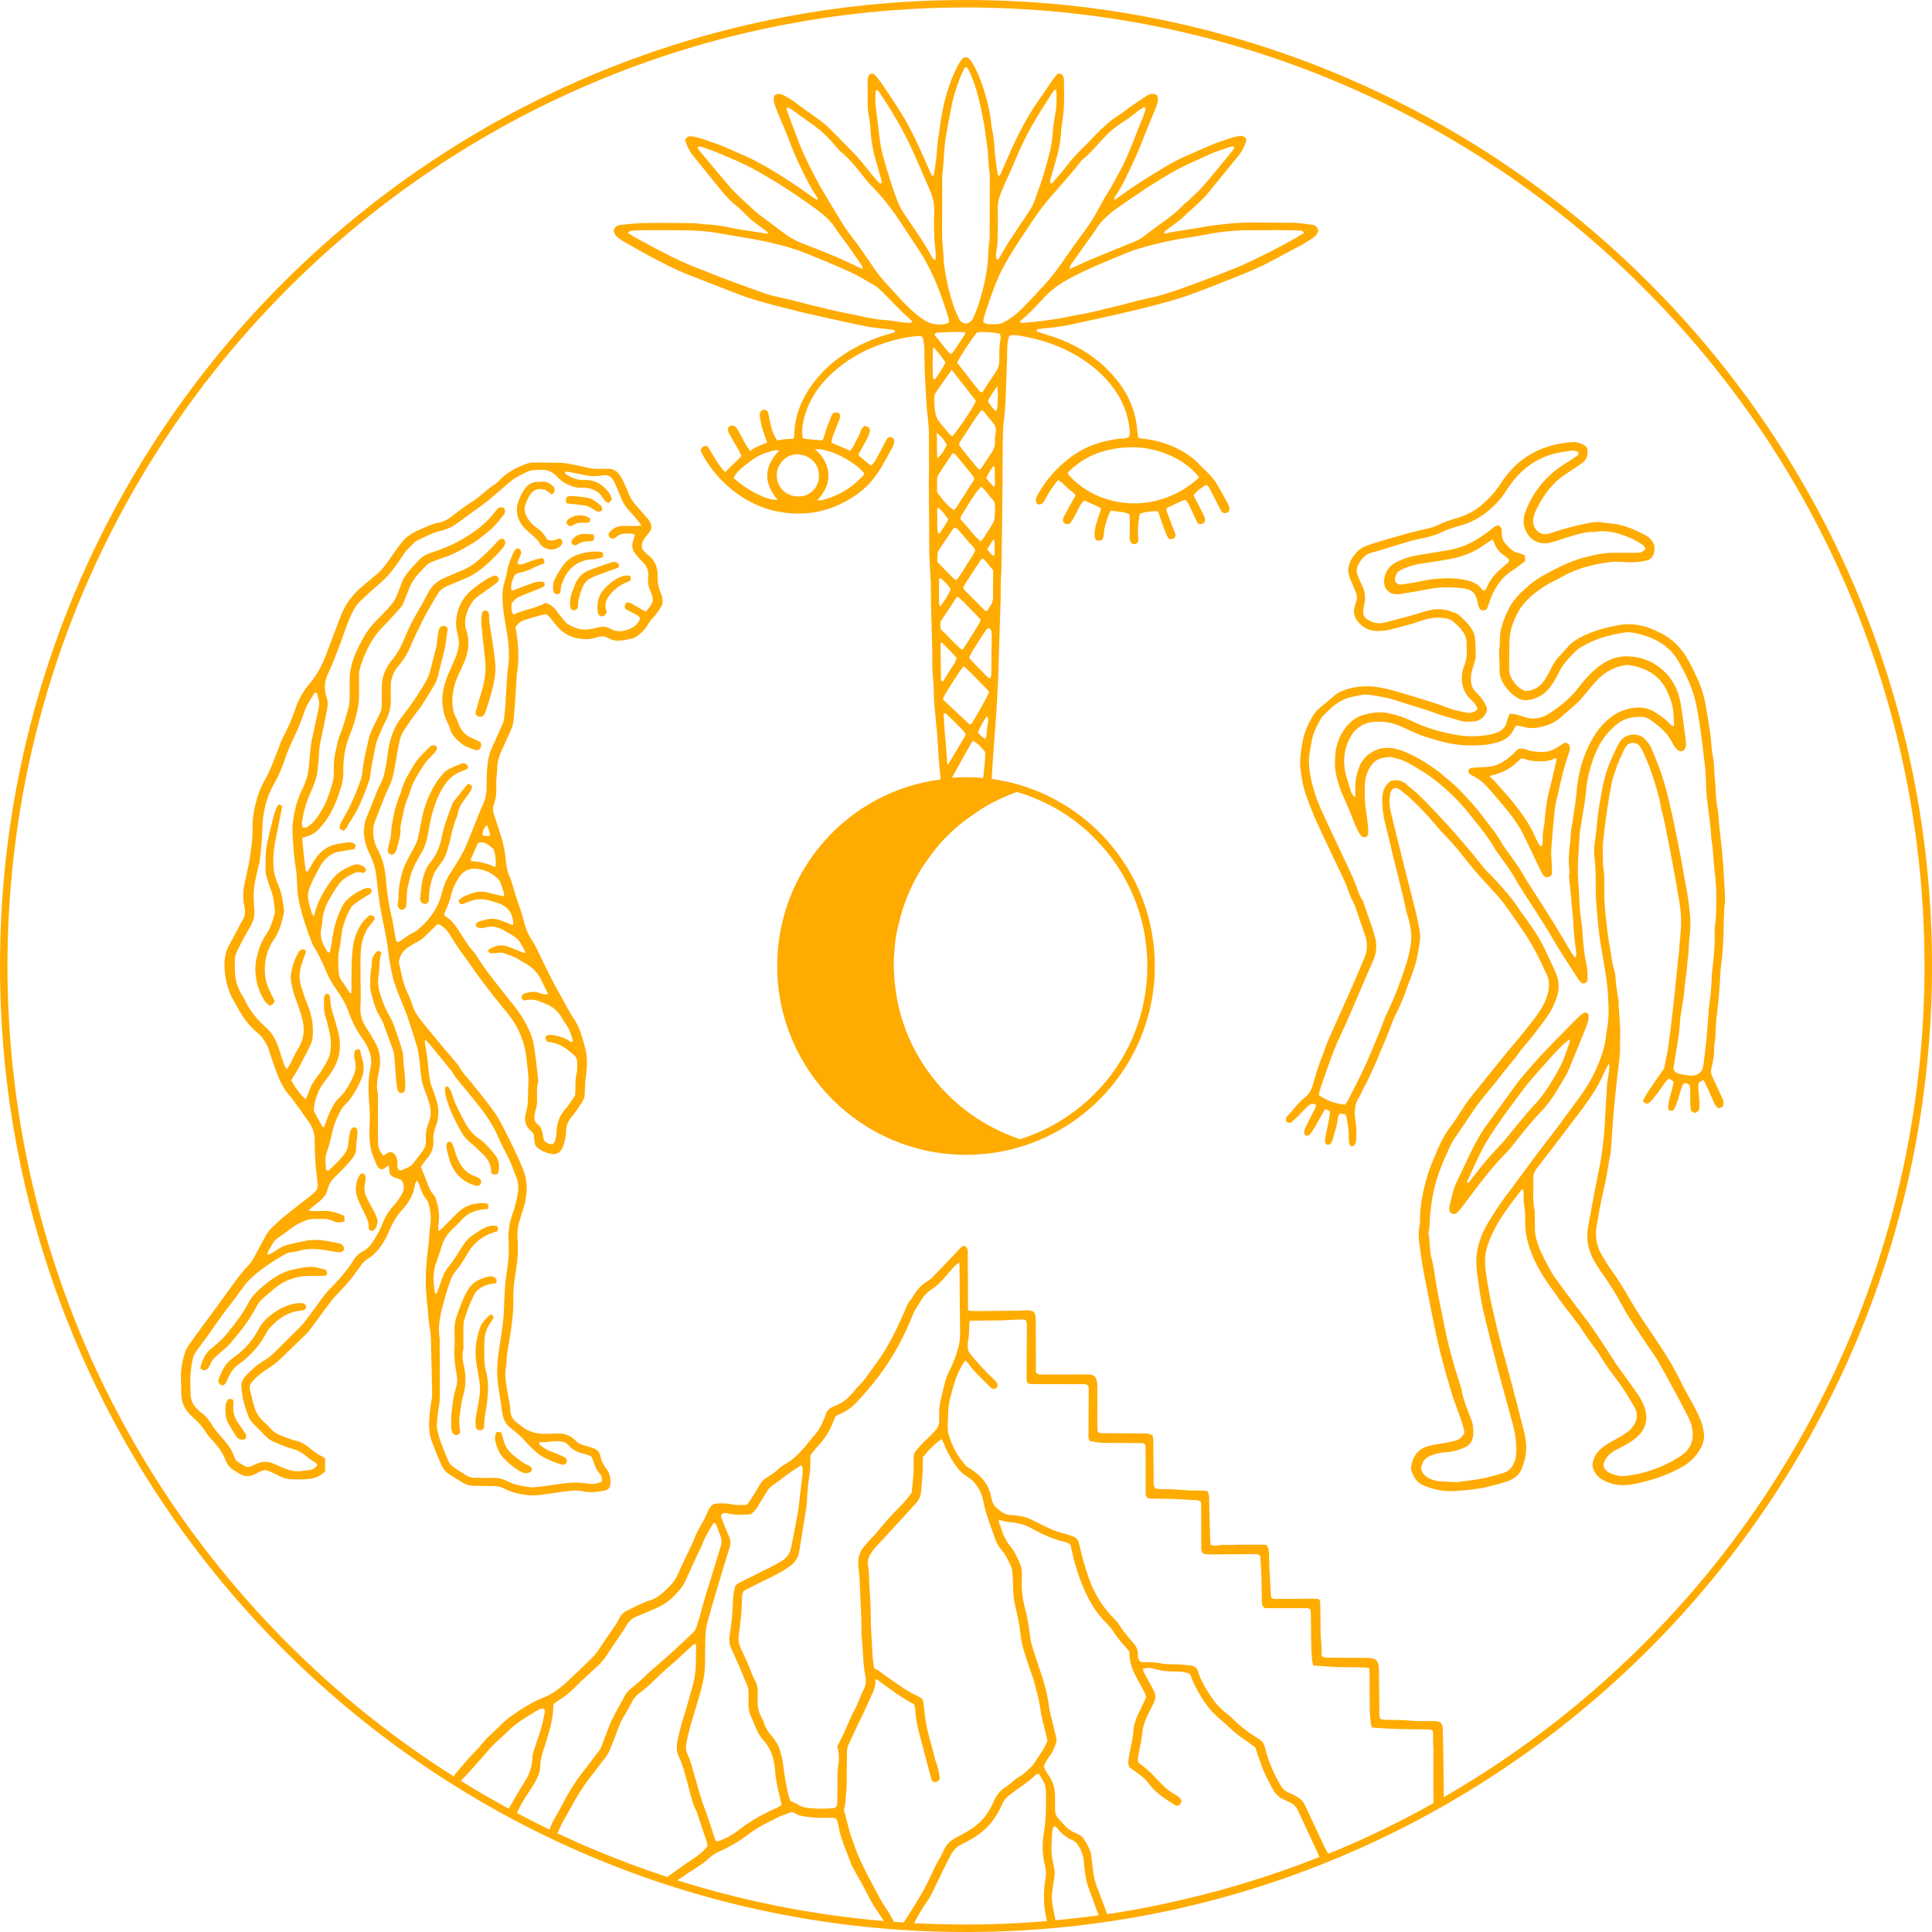 <?xml version="1.0" encoding="utf-8"?>
<!-- Generator: Adobe Illustrator 26.0.1, SVG Export Plug-In . SVG Version: 6.00 Build 0)  -->
<svg version="1.1" id="Warstwa_1" xmlns="http://www.w3.org/2000/svg" xmlns:xlink="http://www.w3.org/1999/xlink" x="0px" y="0px"
	 viewBox="0 0 2200 2200" style="enable-background:new 0 0 2200 2200;" xml:space="preserve">
<style type="text/css">
	.st0{fill:#FFAB00;}
</style>
<g>
	<path class="st0" d="M1100,0C492.5,0,0,492.5,0,1100s492.5,1100,1100,1100s1100-492.5,1100-1100S1707.5,0,1100,0z M1092.7,1452.9
		c0.2,21.7,0.3,43.4,0.6,65.1c0.1,7.6-1.2,15-3.7,22.2c-2.8,8-5.7,15.9-9.7,23.3c-2,3.7-3.1,7.8-4.2,11.9
		c-1.7,6.1-2.8,12.3-4.4,18.4c-1.6,5.9-2,11.9-1.9,17.9c0,1.8,0.1,3.6,0.1,5.4c0.2,4.4-1.2,8.3-4.2,11.6c-2.5,2.6-4.8,5.4-7.5,7.8
		c-6,5.5-11.7,11.3-16.8,18.4c-1.3,7-0.1,14.5-0.7,22c-0.5,7.5-1.4,15-2.1,22.6c-3.9,5.6-8.2,11-13.2,15.9
		c-9.6,9.6-18.7,19.6-27.1,30.3c-2,2.6-4.7,4.7-6.9,7.2c-2.8,3.1-5.6,6.3-8.2,9.6c-5.5,7.2-6.2,15.4-5.1,24.1
		c0.5,3.9,1,7.8,1.1,11.7c0.7,21.1,2.6,42.1,2.1,63.2c2.1,15.8,1.4,31.9,4.6,47.6c1.1,5.1,0.3,10-2.1,14.9
		c-3.7,7.6-6.3,15.7-10.3,23.1c-5.9,10.9-9.9,22.6-15.6,33.5c-1.4,2.7-2.7,5.4-4.1,8.1c2.5,8.4,2.1,16.8,0.7,25.2
		c-0.4,2.7-0.4,5.4-0.4,8.1c-0.1,9.6-0.1,19.3-0.2,28.9c0,2.7,0,5.5-2.4,7.5c-0.3,0.1-0.5,0.4-0.8,0.4c-9.9,1.1-19.8,1.1-29.7,0
		c-4.4-0.5-8.8-1.6-12.7-4.3c-2.2-1.5-4.8-2.3-7.9-3.7c-0.8-2.4-1.8-5.2-2.5-8.1c-2.7-11.1-4.4-22.4-5.8-33.8
		c-0.6-4.7-1.8-9.4-3-14.1c-1.9-7.5-6.2-13.7-11.1-19.4c-3.5-3.9-6-8.3-7.6-13.2c-0.6-2-1.4-4-2.4-5.8c-3.8-6.8-5.5-14-4.8-21.7
		c0.1-1.5-0.1-3,0-4.5c0.6-6.8-0.6-13.2-4.4-19c-0.2-0.2-0.3-0.5-0.4-0.8c-4.5-11.5-9.3-22.9-14.7-34c-2.7-5.4-2.7-11.1-1.8-16.8
		c1.8-11.9,3-23.9,3.3-35.9c0.1-3.9-0.2-7.9,2.1-12.1c5.3-2.8,11.1-5.9,17-8.8c5.7-2.8,11.4-5.5,17.1-8.3c6.5-3.2,12.7-7,18.6-11.2
		c5.7-4,9.2-9.4,10.4-16.2c1.2-6.8,2.2-13.7,3.3-20.5c1.5-9.5,3.1-19,4.6-28.5c0.5-3,0.9-6,1-9c0.4-10.8,1.5-21.6,3.3-32.3
		c0.5-3.2,0.4-6.6,0.5-9.9c0.1-3.3,0.1-6.6,0.2-9.8c3.4-4.2,6.4-8.4,9.9-12.1c6.8-7.1,11.6-15.4,15.3-24.3c1-2.5,2.1-5,3.3-7.8
		c1.7-0.9,3.4-2.1,5.3-2.9c7.4-3.1,13.6-7.7,19-13.5c12-12.7,23.1-26.2,33-40.7c12.8-18.8,22.9-38.9,31.3-59.9
		c2.2-5.4,5.8-9.8,8.7-14.8c3.4-5.8,7.9-10.4,13.7-14c6.9-4.4,11.9-11,17.3-17.1c2.6-2.9,5.1-5.9,7.8-8.8c0.7-0.8,3.7-2.7,5.1-3.6
		C1092.7,1444.8,1092.7,1448.3,1092.7,1452.9z M1029.1,2189.2c-3.8-0.2-7.6-0.5-11.3-0.8c-2.4-5.1-6.8-12.4-8-14.2
		c-2.1-3.3-4.5-6.4-6.4-9.9c-4.5-8.2-8.9-16.4-13.2-24.7c-7.3-13.9-14.2-28-19.1-42.9c-1-3.1-2.3-6.2-3.2-9.4
		c-2.4-8.7-4.6-17.4-6.9-26.4c0.5-2.4,1.4-5,1.6-7.7c0.4-8.7,1.8-17.4,1.6-26.1c-0.2-10.8,0.3-21.7,0.3-32.6c0-3.1,0.8-5.9,2.1-8.6
		c2.7-5.7,5.2-11.5,7.9-17.2c1.4-3,2.9-6,4.3-8.9c1.6-3.2,3.3-6.4,4.8-9.7c3.4-7.4,6.6-14.8,10-22.2c1.9-4.1,3.5-8.3,3.2-13
		c-0.1-1.1-0.1-2.4,1.4-2.8c13.8,10.1,27.3,20.7,42.9,28.8c0.4,1.8,1,3.9,1.1,5.9c0.5,7.8,1.6,15.6,3.6,23.2
		c4.9,19.2,10.1,38.4,15.2,57.7c1.4,0.8,2.7,1.4,3.6,1.9c3.1-0.6,4.9-2.1,5.6-5.1c-0.9-5.9-1.9-12.1-4.4-18c-1-2.5-1.5-5.2-2.2-7.8
		c-1.1-4.1-2-8.2-3.2-12.2c-3.7-12.7-6.8-25.6-7.8-38.9c-0.3-4.2-1.3-8.3-2-12.6c-2.2-1.4-4.1-2.9-6.2-3.9
		c-12.7-5.7-23.6-14.5-35.1-22.2c-4.5-3-8.2-7.1-13.4-8.7c-0.4-1.4-0.8-2.6-1-3.7c-1-6.5-1.6-13.1-1.8-19.8
		c-0.3-10.8-1.6-21.7-1.5-32.5c0.1-18.4-1.9-36.7-2.3-55.1c0-1.8-0.3-3.6-0.7-5.4c-1.1-4.7-0.2-8.9,2.1-13c2-3.7,4.6-7,7.5-10.1
		c11.7-12.5,23.3-25.2,34.9-37.9c3.3-3.6,6.4-7.2,9.7-10.7c3.5-3.6,5.5-8,6-12.9c0.9-8.1,1.5-16.2,1.9-24.3
		c0.3-5.4,0.2-10.8,0.2-15.6c7.9-9.6,16.2-17.5,21.5-20.5c0.9,1.9,1.8,3.7,2.6,5.7c3.2,8.2,7.4,15.8,12.3,23.1
		c4,5.8,8.5,10.9,14.7,14.4c4.3,2.4,7.4,6,10.3,10c3.8,5.2,6.2,11,7.4,17.3c2.8,15.2,8.8,29.4,13.8,43.9c1.7,4.9,4.5,9.3,7.9,13.1
		c4.5,5.1,6.9,11.3,9.8,17.2c0.9,1.8,1.4,4,1.6,6.1c0.4,4.8,0.5,9.6,0.7,14.4c0.3,7.8,0.4,15.6,2.2,23.3c2.7,11.4,5.3,22.8,6.5,34.6
		c0.6,5.7,1.8,11.3,3.4,16.8c3.3,10.9,7,21.8,10.9,32.6c1.9,5.4,2.7,11.1,4.4,16.6c2.2,7,3,14.1,4.2,21.2c0.3,2.1,0.7,4.1,1.2,6.2
		c2.1,9.1,4.3,18.1,6.5,27.2c-1.7,3.5-3.1,6.8-5,9.9c-3.1,5.1-6.5,10.1-9.9,15.1c-1.2,1.7-2.4,3.5-4,4.9c-4.7,4.2-8.9,9.1-14.8,11.8
		c-1.6,0.7-2.9,2.1-4.3,3.3c-3.1,2.4-5.9,5.3-9.2,7.3c-7.1,4.2-11.5,10.4-14.6,17.8c-6.2,14.6-16.3,25.8-30.3,33.5
		c-4,2.2-7.9,4.4-11.9,6.5c-6.3,3.4-11.3,8-14.2,14.6c-1.3,3-2.8,6-4.5,8.9c-3.6,5.9-6.5,12.2-9.4,18.5c-3.7,7.9-7.7,15.7-12.1,23.3
		c-5.4,9.4-11.4,18.5-17.1,27.7C1031.3,2185.5,1030,2187.5,1029.1,2189.2z M913.8,1679c-0.9,8.4-2,16.7-3,25.1
		c-0.6,5.4-1,10.8-1.9,16.1c-1.4,8.6-3.2,17.2-4.8,25.7c-1,5.3-2.1,10.6-3.1,16c-1.3,7.4-5.6,12.6-11.8,16.3
		c-3.9,2.3-7.9,4.4-11.9,6.4c-10.8,5.4-21.6,10.8-32.4,16.2c-2.7,1.3-5.5,2.5-7.8,5.4c-1.3,5.9-2.5,12.5-2.6,19.1
		c-0.3,12.1-1.5,24-3.5,35.9c-1,5.7-0.7,11.4,2,16.8c2.4,4.8,4.5,9.8,6.7,14.8c1.2,2.7,2.5,5.5,3.6,8.3c2.3,5.6,4.5,11.2,6.9,16.7
		c1.4,3.1,2.3,6.2,2.2,9.6c-0.1,4.2,0.1,8.4-0.1,12.7c-0.2,5.6,1,10.7,3.4,15.7c2.2,4.6,4.1,9.4,6,14.1c1.7,4.2,4.3,7.9,7.3,11.4
		c5.7,6.4,9.8,13.7,11.6,22.2c0.9,4.1,1.7,8.3,2,12.5c0.9,13,4.2,25.5,7.2,38c0.1,0.3,0,0.6-0.1,1.5c-1.4,0.9-3,2.2-4.9,3
		c-15.5,6.8-30.2,14.9-43.6,25.4c-7.4,5.8-17.3,10.9-24.5,13.1c-2.2-1-2.6-3.1-3.3-5.1c-2.8-8.6-5.6-17.2-8.5-25.7
		c-1.3-3.7-2.8-7.3-4-11c-1.8-5.4-3.6-10.8-5.2-16.3c-3-10.1-5.7-20.3-8.7-30.4c-1-3.5-2.2-6.9-3.8-10.1c-2.3-4.6-2.5-9.3-1.5-14.1
		c1.3-6.5,2.8-13,4.6-19.3c3.6-12.7,7.6-25.4,11.3-38.1c3-10.4,5.1-21.1,5.2-32c0.1-10.6,0.1-21.1,0.5-31.6
		c0.2-4.8,0.6-9.7,1.8-14.3c3.6-13.7,7.7-27.2,11.7-40.8c4.6-15.6,9.4-31.2,14.2-46.7c1.3-4,1.1-7.5-0.6-11.3
		c-3-6.6-5.5-13.3-8.3-20.1c-0.8-1.9-1.7-3.9-0.1-6.1c2.4-1.7,5.1-1.1,7.7-0.5c8.3,2,16.7,1.2,25.1,0.9c3.9-2.8,6.1-5.7,8-8.8
		c3.6-5.9,7.3-11.8,10.8-17.8c1.6-2.7,3.6-4.6,6.2-6.4c4.5-3,8.8-6.3,13.1-9.6c6.1-4.8,12.6-9.1,19.8-13.5c0.6,1.5,1.2,2.6,1.3,3.6
		C914.1,1674.2,914.1,1676.6,913.8,1679z M820.7,1760.8c-4,12.9-7.8,26-11.9,38.9c-4,12.6-8,25.3-11.1,38.1c-1.2,5-3.1,9.8-4.6,14.7
		c-0.8,2.7-2.2,4.9-4.2,6.8c-10.1,9.5-20,19.2-30.5,28.3c-8.7,7.5-17.4,14.8-25.6,22.8c-4.5,4.4-9.5,8.3-14.3,12.4
		c-3,2.5-5.6,5.3-7.4,8.9c-3.5,7-7.7,13.6-11.3,20.6c-2.4,4.5-4.5,9.2-6.4,13.9c-3,7.5-5.7,15.2-8.6,22.8c-0.6,1.7-1.6,3.2-2.7,4.7
		c-6,7.9-12,15.9-18.1,23.7c-9.7,12.4-17.8,25.7-24.9,39.8c-1.9,3.8-4,7.4-6.2,11c-2.1,3.5-5.5,10.1-7.1,15.2
		c-12.5-6-24.8-12.3-37.1-18.8c3.3-8.3,9.3-18,14.2-25c2.2-3.2,4.2-6.6,6.2-10c3.6-6,6-12.4,6.2-19.6c0.1-5.4,1.4-10.7,3.1-15.9
		c2.4-7.2,4.7-14.3,6.7-21.6c2.5-9,4.7-18.1,4.8-27.5c0-1.5,0.3-3,0.5-4.7c2.2-1.6,4.3-3.3,6.6-4.7c7.8-4.7,14.5-10.7,20.8-17.3
		c4.1-4.3,8.9-8.1,13.2-12.3c7-6.6,14.6-12.6,19.8-21c3.7-5.9,7.7-11.5,11.5-17.3c3.7-5.5,7.7-10.8,10.9-16.6
		c2.6-4.8,6.3-8,11.1-10.1c6.6-2.8,13.3-5.6,20-8.4c3.6-1.6,7.1-3.2,10.5-5.2c7.7-4.4,13.8-10.7,19.5-17.4c2.9-3.4,5.2-7.3,7-11.5
		c4.3-9.9,9-19.7,13.5-29.6c1.9-4.1,4.2-8.1,5.7-12.3c2.8-7.7,7.5-14.4,11.4-21.5c0.3-0.5,0.9-0.7,1.8-1.3c0.8,1.2,1.9,2.3,2.4,3.6
		c1.6,3.9,2.8,8,4.4,11.9C822,1753.1,821.9,1756.9,820.7,1760.8z M620.3,1950.1c-1.7,8.3-3.3,16.5-6.1,24.5
		c-2.2,6.2-4.3,12.6-6.3,18.9c-0.8,2.6-1.6,5.3-1.7,7.9c-0.1,10.6-3.7,20-9.5,28.7c-5.1,7.7-12.3,21-17.4,29.4
		c-18.5-10-36.7-20.6-54.5-31.7c3.9-3.8,9.4-9.9,12.1-12.9c7.9-8.7,15.5-17.6,23.3-26.4c1.2-1.3,2.6-2.6,3.9-3.8
		c4.6-4.3,9.4-8.4,13.9-12.9c10.1-10.2,22.4-17.3,34.5-24.5c1.3-0.8,2.7-1.3,4.2-1.7c0.8-0.2,1.7,0.1,2.4,0.1
		C620.7,1947.1,620.6,1948.7,620.3,1950.1z M634.7,2087.6c2-4.3,4.7-10.5,6.3-13.3c2.2-3.9,4.6-7.8,6.7-11.8
		c7.7-14,15.5-27.9,25.7-40.3c4.8-5.8,8.9-12.1,13.7-17.9c2.9-3.5,5.5-7.2,7.2-11.4c3.2-7.8,6.2-15.7,9.2-23.6
		c1.6-4.2,3.1-8.4,5.5-12.4c3.9-6.4,7.6-13,11.1-19.7c1.7-3.3,3.8-6,6.8-8.2c7-5.2,13.6-10.9,19.7-17.2c4-4.1,8.3-7.9,12.6-11.7
		c3.6-3.2,7.4-6.2,10.9-9.5c6.5-5.9,12.8-11.9,19.3-17.8c0.6-0.5,1.5-0.6,2.8-1.1c0.2,1.8,0.5,3.2,0.5,4.7
		c-0.1,5.4-0.3,10.9-0.3,16.3c0.1,11.3-2,22.1-5.3,32.8c-1.4,4.6-2.6,9.3-3.9,13.9c-1,3.5-2,7-3,10.4c-1.2,4-2.7,8-3.8,12
		c-1.8,6.7-3.4,13.4-4.9,20.2c-1.4,6.6-1.2,13,1.9,19.4c2.4,4.8,4.1,10,5.7,15.2c2.3,7.8,4.2,15.7,6.3,23.5
		c1.9,7.3,3.6,14.6,7.2,21.3c0.7,1.3,1.1,2.8,1.6,4.2c3.6,10.6,7.1,21.1,10.6,31.7c0.5,1.7,0.7,3.4,0.9,4.8
		c-5.2,6.8-11.4,11.4-18.1,15.7c-7.6,4.9-14.8,10.3-22.1,15.6c-0.9,0.7-3.6,2.4-5.7,3.9c-28.8-9.4-57.2-20-85-31.8
		C661.6,2100,648.1,2093.9,634.7,2087.6z M771.3,2141.1c3-1.7,5.9-3.9,8.2-5.5c4.4-3.2,9.1-5.8,13.6-8.9c4.7-3.2,9.6-6.3,13.7-10.2
		c3.6-3.4,7.5-6,11.9-8c11.3-5.1,22.1-11,31.9-18.6c11.6-8.9,24.5-15.3,37.6-21.5c4.6-2.2,9.5-3.6,13.9-5.2c3.6,1.7,6.4,3.7,9.6,4.4
		c5.6,1.2,11.3,1.8,17,2.2c5.7,0.4,11.5,0,17.2,0.1c1.8,0,3.5,0.3,5.3,0.4c3.1,3.3,3.3,7.4,4,11.1c2.8,14.7,9.4,28,14.3,41.8
		c0.7,2,1.8,3.8,2.9,5.6c5.9,10.8,12.2,21.5,17.6,32.6c4.3,8.7,10.3,16.3,15.4,24.4c0.2,0.3,0.6,0.9,1,1.7
		c-42.5-3.6-84.8-9.7-126.3-18.2C843.4,2161.8,807,2152.4,771.3,2141.1z M1040.9,2189.9c0.8-1.4,1.4-2.8,1.9-3.7
		c4-7.4,8.4-14.6,13.3-21.5c2.1-2.9,3.8-6.1,5.4-9.4c4.4-8.9,8.6-17.9,13-26.9c2.5-5.1,5.2-10.2,7.8-15.3c2.8-5.5,6.6-10,12.3-12.7
		c4.6-2.2,9.1-4.8,13.5-7.4c8.9-5.3,16.6-11.9,22.7-20.3c4-5.7,7.7-11.5,10.3-18c2-4.9,5.3-8.4,9.6-11.6c9.6-7.3,20-13.4,28.6-22
		c0.7-0.7,2-0.9,3.5-1.5c1.7,2.9,3.2,5.5,4.8,8c2.6,4.2,3.4,8.8,3.5,13.8c0.2,15.4,0.1,30.7-2.5,46c-2.1,12.7-1.7,25.1,1.5,37.6
		c1.3,5.1,1.3,11,0.2,16.1c-1.8,9-1.6,18-1.3,27c0.1,5.1,1.4,10.1,2.3,15.1c0.2,1,0.5,2.7,1,4.4c-30.7,2.6-61.5,3.9-92.3,3.9
		C1080.3,2191.5,1060.6,2191,1040.9,2189.9z M1197.9,2156.8c0.6-5.7,1.3-11.4,2.4-17c0.8-4.2,1-8.3,0-12.5c-0.5-2-0.6-4.2-1.1-6.2
		c-3.1-11.6-1.6-23.4-1-35.1c0.1-2.3,0.5-4.8,2.6-6.4c0.3,0.1,0.7,0,0.9,0.2c0.5,0.3,1,0.6,1.4,1.1c4.8,6.3,10.6,11.5,18.1,14.5
		c3.2,1.3,5.4,3.8,7.1,6.7c3,5,5,10.3,5.7,16.1c0.7,5.7,1.1,11.4,2,17c0.7,4.4,1.6,8.9,3.1,13.1c3.1,8.7,8.1,22.5,12,32.7
		c-16.3,2.3-32.6,4.1-49.1,5.6C1200.2,2178.3,1197.1,2165,1197.9,2156.8z M1260.6,2179.7c-1.1-3.4-2.7-8-3.2-9.3
		c-2.7-7-5.4-14-8.1-21.1c-2.1-5.7-3.7-11.5-4.4-17.5c-0.8-6-1.5-11.9-2.2-17.9c-0.9-8.1-5.2-14.7-9.5-21.2
		c-0.8-1.2-2.2-2.1-3.4-2.8c-1.8-1.1-3.7-2.1-5.6-2.9c-4.9-1.9-8.9-5-12.3-8.9c-1.8-2.1-3.6-4-5.6-6c-3.4-3.4-5-7.5-4.9-12.2
		c0-4.5-0.1-9,0-13.6c0.1-9-2.1-17.3-7.3-24.7c-2.2-3.2-4.4-6.5-5.4-10.5c1.6-4.6,4.5-8.5,7.3-12.4c2.9-4,4.6-8.4,6.2-13
		c0.9-2.7,1-5.3,0.3-8c-2-8.2-4-16.4-6-24.6c-0.8-3.2-1.6-6.5-2-9.7c-1.7-14.1-5.5-27.7-10.1-41.1c-3.2-9.4-6.4-18.8-9.2-28.3
		c-1.3-4.3-2-8.8-2.6-13.3c-1.1-9.3-2.6-18.5-5-27.5c-2.8-10.8-4.6-21.8-4-33.1c0.1-2.7-0.1-5.4,0-8.1c0.2-4.3-0.8-8.5-2.5-12.3
		c-3-6.5-5.8-13.3-10.6-18.9c-4.5-5.4-7.6-11.5-9.8-18.2c-1-3.2-2.2-6.2-3.2-9.4c-0.2-0.7,0-1.6,0-2.6c4,1,7.7,2.4,11.5,2.6
		c10.1,0.7,19.6,3.2,28.2,8.6c0.5,0.3,1.1,0.6,1.6,0.8c10.1,5.5,20.6,9.9,31.8,12.8c2.8,0.7,6,1.2,8.2,3.5c0.1,0.3,0.4,0.5,0.4,0.8
		c3,15.4,7.3,30.5,13.2,45c6.6,16.3,15.1,31.5,27.9,44c2.4,2.3,4.7,4.8,6.4,7.5c4.9,7.7,10.5,14.7,16.8,21.3c1,1.1,1.8,2.4,2.8,3.8
		c-0.4,7.9,1.4,15.5,4.7,22.6c2.3,4.9,4.9,9.7,7.5,14.4c2.4,4.5,5.4,8.7,6.7,14.2c-1.1,2.5-2.3,5.2-3.6,7.9c-1.9,4.1-4,8.1-5.9,12.2
		c-2.8,6.1-4.8,12.4-5.1,19.1c-0.3,5.2-1.4,10.1-2.4,15.1c-0.9,5-2.1,10-2.9,15.1c-0.5,3.2-1,6.6,0.7,10.4c1.2,0.9,2.9,2.2,4.6,3.4
		c6.5,4.5,12.9,9.1,17.6,15.4c7.7,10.5,18.4,17.2,29.1,24c1.2,0.8,2.8,1,3.8,1.3c2.9-1.3,4-3.3,4.3-6.2c-1.7-3-4.5-5.5-7.7-7.1
		c-7.7-4-13.5-9.9-19.3-16.1c-5.7-6.2-11.6-12.2-18.6-17.1c-1.5-1-2.7-2.3-3.8-3.2c-0.8-3.5-0.1-6.4,0.5-9.4
		c1.5-7.7,3.4-15.3,4.1-23.1c0.6-7.1,2.5-13.6,5.6-19.8c2.6-5.1,5-10.3,7.6-15.4c2.4-4.7,2.5-9.2,0-13.8c-2.3-4.2-4.6-8.5-6.8-12.7
		c-1.6-2.9-3.2-5.8-4.7-8.8c-0.5-0.9-0.4-2.1-0.6-3.6c4.7-1.1,8.9-1.1,12.9,0.2c8.2,2.6,16.5,3.2,25,3.1c5.2-0.1,10.2,0.7,15,2.6
		c0.5,0.9,1.2,1.6,1.4,2.4c3.3,9.5,8.3,18.1,13.5,26.5c5.5,8.8,12.2,16.4,20.1,23.1c3.7,3.1,7.4,6.2,10.8,9.5
		c4.5,4.4,9.4,8.4,14.7,12c5,3.3,9.8,7,14.2,10.2c2.7,7.6,5.1,14.7,7.6,21.7c3.4,9.4,8.1,18.1,13,26.8c2.7,4.8,6.5,8.6,11.8,10.8
		c2.5,1,4.8,2.4,7.3,3.5c4.4,1.9,7.2,5.1,9.2,9.5c7,15.3,14.2,30.6,21.3,45.9c0.3,0.6,1.7,3.8,3,6.7
		c-59.1,23.4-120.4,41.7-182.6,54.5C1300.3,2173.3,1280.5,2176.8,1260.6,2179.7z M1512.5,2110.8c-1.5-2.7-3.5-6.1-4.1-7.3
		c-7.5-16.1-15.1-32.2-22.6-48.3c-1.9-4-4.7-6.9-8.6-9c-2.9-1.6-5.7-3.5-8.8-4.5c-5.6-1.9-8.8-6.1-11.5-10.9
		c-7.2-13-13.1-26.5-16.5-40.9c-1.1-4.6-3.3-7.5-7.1-9.8c-10.6-6.4-20.5-13.8-29.2-22.6c-2.3-2.4-4.9-4.5-7.5-6.5
		c-6.3-4.8-11.7-10.4-16.1-17c-6.6-9.8-13.1-19.6-16.4-31c-1.1-3.9-3.9-5.7-7.9-6.3c-6.9-1-13.7-1.6-20.7-1.6c-4.5,0-9.1,0-13.5-0.9
		c-5.4-1.2-10.7-1.5-16.1-1.5c-2.7,0-5.4,0.6-7.9-1c-2-2.2-2.5-4.9-2.3-7.6c0.4-5.6-2-9.8-5.6-13.8c-6-6.7-11.7-13.7-16.6-21.4
		c-1.3-2-3-3.8-4.7-5.5c-12.8-12.7-22.1-27.8-28.3-44.7c-2.6-7.1-4.8-14.3-6.9-21.5c-1.9-6.6-3.5-13.4-5-20.1
		c-0.8-3.6-2.8-6-6.1-7.3c-3.1-1.2-6.2-2.3-9.4-3.1c-6.8-1.7-13.3-3.9-19.6-6.9c-6-2.8-11.9-5.9-17.8-8.8c-4.1-2-8.2-3.8-12.8-4.4
		c-4.2-0.6-8.4-1.4-12.5-1.5c-6.3-0.1-10.5-3.9-15-7.5c-4-3.2-5.7-7.4-6.6-12.4c-2.6-14.2-10.8-24.5-22.9-32c-2-1.3-4.3-2.4-5.9-4.1
		c-9.1-10-15.5-21.5-19.4-34.3c-0.9-2.8-1.4-5.9-1.4-8.9c-0.1-5.4,0.4-10.8,0.5-16.2c0-5.8,0.8-11.4,2.2-17
		c3.2-13.5,7-26.8,14.1-38.9c0.9-1.5,2-2.8,3.2-4.5c1.5,1.4,2.8,2.3,3.6,3.5c5.7,8.3,13.1,14.9,20.1,22c1.9,1.9,3.8,3.9,5.8,5.7
		c1.6,1.5,4.2,1.4,5.8,0c1.6-1.4,2.1-4.1,0.8-5.7c-1.7-2.1-3.5-4.2-5.5-6c-8.9-8.2-16.7-17.3-24.5-26.5c-2.2-2.6-3.6-5.5-3.3-9.1
		c0.2-2.1-0.2-4.3,0.3-6.3c1.5-5.6,1.1-11.4,1.4-17.1c0.1-1.5,0.4-4.3,0.5-5.6c3.3-0.4,5.4-0.4,8-0.4c8.7-0.1,17.5-0.1,26.2-0.2
		c2.7,0,5.4-0.3,8.1-0.4c6-0.3,12-0.6,18-0.7c1.4,0,2.8,0.7,3.9,1.1c1.4,3.6,0.9,7,0.9,10.3c-0.1,18.1-0.2,36.2-0.3,54.3
		c0,2.3-0.5,4.9,1.8,7.1c2.5,1.2,5.5,0.8,8.5,0.8c17.5,0.1,35,0,52.5,0.1c2.3,0,4.9-0.6,7.3,1.7c0.9,2.4,0.6,5.5,0.6,8.4
		c0,15.7-0.2,31.4-0.2,47c0,2.7-0.5,5.5,1.9,7.8c3.6,0.6,7.5,1.3,11.4,1.7c2.7,0.3,5.4,0.1,8.1,0.2c12.4,0.1,24.7,0.1,37.1,0.3
		c2.1,0,4.3-0.4,6.4,2.2c0.1,2.3,0.2,5.3,0.2,8.3c0,14.8,0,29.6,0,44.3c0,2.7-0.4,5.5,2.3,7.8c0.9,0.1,2,0.5,3.2,0.5
		c17.2,0.2,34.3,0.6,51.5,1.9c2.1,0.2,4.3-0.2,6.1,2.7c0,2.5,0.1,5.8,0.1,9.1c0,13.9,0.1,27.7,0.1,41.6c0,2.4-0.2,4.9,2.2,7.3
		c0.8,0.2,2.2,0.8,3.7,0.9c3.3,0.2,6.6,0.2,9.9,0.1c14.8-0.1,29.6-0.2,44.3-0.3c2.3,0,4.9-0.5,7.2,2.5c0.4,8.3,1,17.3,1.3,26.3
		c0.2,6.3,0.2,12.7,0.3,19c0,2.7,0.1,5.4,0.2,8.1c0.1,2.2,0.9,4.1,3.7,5.6c1.1,0,2.9,0,4.7,0c13.6,0,27.1,0,40.7,0.1
		c2,0,4.3-0.5,6.3,1.9c0.1,1.8,0.4,4.2,0.4,6.6c0.2,17.2-0.2,34.4,1.4,51.5c0.2,1.7,0.8,3.3,1.3,5.3c9.7,0.6,18.9,1.4,28.2,1.7
		c9.9,0.3,19.9,0.2,29.8,0.4c1.7,0,3.4,0.5,5.5,0.8c0.2,2.7,0.6,5.1,0.6,7.4c0.1,13.3,0,26.5,0.2,39.8c0.1,5.4,0.7,10.8,1.2,16.2
		c0.1,1.4,0.9,2.7,1.5,4.3c9.3,0.6,18.3,1.3,27.3,1.6c11.8,0.4,23.5,0.3,35.3,0.5c2,0,4,0.6,6.2,0.9c0.3,1.9,0.6,3.3,0.6,4.8
		c0.1,5.1-0.3,10.3,0.4,15.4c0,30-0.2,53.2,0.2,62.8c-35,19.6-71.1,37.3-108,52.9C1520.8,2107.5,1516.7,2109.2,1512.5,2110.8z
		 M2105.7,1524.9c-27.4,64.7-61.2,127.1-100.6,185.4c-39,57.8-83.9,112.2-133.3,161.5c-49.4,49.4-103.7,94.2-161.5,133.3
		c-21.6,14.6-43.7,28.4-66.2,41.4c-0.2-18.2-0.7-66.8-1.3-78.9c0-0.6-0.1-1.2-0.2-1.8c-0.5-2.9-2.3-5.1-5.2-5.5
		c-2.7-0.4-5.4-0.5-8.1-0.5c-7.5-0.1-15.1,0.4-22.6-0.4c-8.1-0.9-16.2-0.8-24.4-1c-2.1,0-4.2,0.1-6.3-0.1c-1.4-0.1-2.8-0.5-3.9-0.7
		c-1.9-3-1.4-5.8-1.4-8.4c-0.2-15.7-0.3-31.4-0.5-47c0-3.9,0-7.9-2.6-11.2c-3.1-2.9-7-3-11-3.1c-14.8-0.1-29.6-0.2-44.3-0.3
		c-2.4,0-4.9,0.4-7.3-2.1c-0.1-3.7,0-7.9-0.2-12.1c-0.2-4.2-0.9-8.4-1-12.6c-0.2-11.2-0.2-22.3-0.4-33.5c0-2,0.4-4.3-2-6.5
		c-2.1-0.1-4.7-0.3-7.4-0.3c-13.3,0-26.5,0.2-39.8,0.2c-2.1,0-4.2,0.4-6.3-1.3c-0.2-0.6-0.7-1.4-0.7-2.2
		c-0.6-11.1-1.2-22.3-1.8-33.4c-0.2-4.5-0.1-9-0.3-13.6c-0.1-3.6-0.3-7.2-2.8-10.9c-5.1-0.7-10.5-0.3-15.8-0.4
		c-5.1,0-10.2,0-15.4,0.1c-5.4,0.1-10.9,0.6-16.3,0.1c-5.3-0.5-10.6,2.5-16.3-0.1c-0.2-2.4-0.4-4.8-0.5-7.1
		c-0.4-15.7-0.8-31.3-1.2-47c0-0.6,0.1-1.2-0.1-1.8c-0.5-1.7-1-3.3-1.5-5c-6.9-1.5-13.6-0.4-20.1-0.9c-6.6-0.4-13.2-0.9-19.8-1.3
		c-6.6-0.4-13.2,0.3-19.4-0.9c-2.8-2.8-2.2-5.9-2.2-8.9c-0.2-14.8-0.2-29.6-0.4-44.3c0-2.4-0.4-4.7-0.6-7.3
		c-1.9-0.7-3.5-1.6-5.2-1.9c-2.1-0.4-4.2-0.3-6.3-0.3c-14.8-0.1-29.6-0.2-44.3-0.3c-2.3,0-4.9,0.5-7.1-2.4c-0.1-2.4-0.2-5.4-0.2-8.4
		c0-13.9,0.1-27.7,0-41.6c0-3-0.4-6-1.2-8.9c-0.8-3.2-3.3-5-6.6-5.4c-2.4-0.2-4.8-0.2-7.2-0.2c-16,0-32,0.1-47.9,0.1
		c-2.3,0-4.9,0.5-7.1-2.5c0-2.3,0-5.3,0-8.3c0-16,0-32-0.1-47.9c0-2.4,0-4.8-0.3-7.2c-0.3-2.4-1-4.7-2.8-5.9
		c-5.4-2.4-10.5-1-15.6-0.9c-16.9,0.2-33.8,0.4-50.7,0.5c-2.1,0-4.1-0.3-6.3-0.5c-1.2,0-1.6-0.9-1.5-1.9c0-20.5-0.3-44.1-0.3-64.1
		c0-6.2-1.9-6.1-2.1-6.7c-1.3-1.3-2.8-1.2-4.1-0.4c-1.5,1-2.7,2.4-4,3.7c-8.6,9.3-18.1,18.7-26.7,27.9c-2.7,2.8-5.4,5.9-8.7,7.8
		c-7.4,4.2-12.5,10.2-16.7,17.4c-0.9,1.6-1.9,3.1-3.1,4.4c-2,2.3-3.3,5-4.5,7.8c-9.5,21.8-19.2,43.5-33.5,62.9
		c-7.4,9.9-13.8,20.5-22.9,29.1c-1.5,1.4-2.7,3.3-4,4.9c-5.6,6.5-11.7,12.2-19.9,15.1c-1.4,0.5-2.7,1.2-4.1,1.9
		c-3.4,1.6-5.9,3.9-7.1,7.7c-0.9,2.9-2.3,5.6-3.4,8.4c-2.2,5.3-4.8,10.3-8.7,14.7c-4.3,4.7-8,9.8-12.1,14.6
		c-6.5,7.6-13.5,14.6-22.3,19.6c-1.8,1-3.8,2-5.3,3.5c-5,4.9-10.8,8.7-16.6,12.4c-2.8,1.8-5.1,4.1-6.8,7.1
		c-3.4,6-7.1,11.9-10.8,17.7c-1.3,2-2.9,3.8-4.3,5.7c-6.3,0.1-12.3,0.4-18.3-0.9c-6.5-1.4-13.1-1-19.2-0.2c-3.8,2.2-5.4,5.5-6.9,8.8
		c-1.4,3-2.7,6.1-4.2,9c-4.4,8.2-9.5,16.1-12.4,25.1c-0.5,1.7-1.5,3.3-2.3,4.9c-4.8,10.1-9.8,20-14.2,30.3
		c-2.9,6.8-7,12.6-12.3,17.6c-1.8,1.7-3.4,3.4-5.3,5c-4.2,3.5-8.4,7-13.7,8.6c-9.6,2.8-18.3,7.8-27.2,12c-4.3,2-7.4,5.1-9.4,9.4
		c-2.1,4.7-5.1,8.8-8.1,13c-5.4,7.6-10.4,15.5-15.7,23.2c-2.4,3.4-5.2,6.7-8.2,9.6c-8.8,8.7-17.8,17.2-26.8,25.6
		c-8.4,7.9-17.8,14.8-28.4,18.9c-12,4.7-22.5,11.5-32.9,18.7c-4.9,3.4-9.8,7.1-14,11.4c-8.4,8.6-18,16.1-25.1,26
		c-0.9,1.2-2.2,2.1-3.2,3.2c-2.9,3-5.9,6-8.7,9.2c-4.2,4.7-8.3,9.6-12.4,14.4c-1.1,1.2-3.3,3.7-4.8,6.3
		c-9.1-5.8-18.2-11.7-27.1-17.7c-57.8-39-112.2-83.9-161.5-133.3c-49.4-49.4-94.2-103.7-133.3-161.5
		c-39.4-58.4-73.3-120.7-100.6-185.4C66.4,1459,45,1390.1,30.7,1320C16,1248.1,8.5,1174.1,8.5,1100S16,951.9,30.7,880
		C45,809.9,66.4,741,94.3,675.1c27.4-64.7,61.2-127.1,100.6-185.4c39-57.8,83.9-112.1,133.3-161.5c49.4-49.4,103.7-94.2,161.5-133.3
		c58.4-39.4,120.7-73.3,185.4-100.6C741,66.4,809.9,45,880,30.7C951.9,16,1025.9,8.5,1100,8.5c74.1,0,148.1,7.5,220,22.2
		c70.1,14.3,139,35.7,204.9,63.6c64.7,27.4,127.1,61.2,185.4,100.6c57.8,39,112.2,83.9,161.5,133.3
		c49.4,49.4,94.2,103.7,133.3,161.5c39.4,58.4,73.3,120.7,100.6,185.4c27.9,65.9,49.3,134.8,63.6,204.9
		c14.7,71.9,22.2,145.9,22.2,220s-7.5,148.1-22.2,220C2155,1390.1,2133.6,1459,2105.7,1524.9z"/>
	<path class="st0" d="M752.4,675.2c-2.9-6.4-3.8-13.1-3.6-20.2c0.2-8.8-3-16.5-10-22.3c-3-2.5-6-5.1-7.8-8.7
		c-1.3-9.2,6.4-13.8,10.1-20.6c1.4-4.7-0.2-8.8-3.2-12.4c-4.3-5-8.7-10-13.1-15c-3.9-4.3-7.1-8.9-9.2-14.4c-1.9-5.1-4.2-10-6.5-14.9
		c-1.2-2.4-2.6-4.8-4.3-6.9c-3.2-4-7.3-6.2-12.5-6c-4.2,0.2-8.4,0.2-12.7,0.1c-2.4,0-4.8-0.2-7.2-0.6c-6.2-1.2-12.3-2.8-18.5-4
		c-4.7-0.9-9.5-2-14.2-2.2c-10.5-0.4-21.1-0.4-31.6-0.4c-2.7,0-5.5,0.3-8,1.2c-10.8,3.9-21.1,9-29.5,17.1c-2.4,2.3-4.6,5-7.4,6.7
		c-8.8,5.3-15.5,13.3-24.3,18.7c-9,5.4-17.2,12.1-25.6,18.5c-4.5,3.3-9.4,5.6-14.8,6.5c-4.6,0.8-8.7,2.5-12.8,4.3
		c-3.3,1.5-6.6,3.1-9.9,4.4c-8,3.3-14.6,8.4-19.8,15.3c-4.3,5.8-8.4,11.8-12.6,17.6c-4.2,5.9-8.3,11.9-13.9,16.6
		c-5.3,4.4-10.7,8.8-16,13.3c-11.3,9.4-20.2,20.7-25.5,34.5c-5.6,14.6-11,29.3-16.6,43.9c-4.4,11.6-9.8,22.5-18,32.1
		c-7.4,8.7-13.4,18.6-17,29.6c-3.8,11.5-8.7,22.4-14.4,33.1c-1.5,2.9-2.6,6.1-3.8,9.2c-5.1,13.2-9.7,26.6-16.6,39
		c-3.1,5.5-5.9,11.2-7.8,17.3c-3.9,12.4-6.5,25-6.2,38.2c0.1,4.2-0.2,8.4-0.5,12.6c-0.3,3.6-0.7,7.2-1.2,10.7
		c-0.8,5.9-1.6,11.9-2.8,17.8c-1.2,6.2-2.8,12.3-4.1,18.5c-2.1,9.8-2.8,19.6-0.6,29.6c1.2,5.4,0.6,10.8-2.6,15.6
		c-1.7,2.5-2.9,5.3-4.3,8c-3.4,6.4-6.8,12.8-10.3,19.1c-5.3,9.3-6.2,19.4-5.3,29.7c0.3,3.3,0.6,6.6,1.3,9.8
		c1.7,7.7,3.8,15.2,7.7,22.1c2.2,3.9,4.4,7.9,6.6,11.8c5.5,10.2,12.5,19.3,21.3,26.6c6.6,5.4,10.6,12.1,13.4,19.9
		c0.6,1.7,1,3.5,1.6,5.2c4.8,13.6,8.7,27.6,16.6,39.9c2.8,4.4,6.5,7.9,9.5,12c6.3,8.5,12.3,17.1,18.3,25.8c3.8,5.6,6,11.8,6.1,18.7
		c0.3,12,0.2,24.1,1.8,36.1c0.6,4.5,0.8,9,1.5,13.4c0.8,4.6-0.4,8.3-3.8,11.5c-1.1,1-2.3,2-3.4,2.9c-9.7,7.6-19.5,15.1-29.1,22.8
		c-5.8,4.7-11.4,9.9-16.8,15.1c-2.1,2.1-3.9,4.6-5.4,7.2c-4.3,7.6-8.2,15.4-12.4,23.1c-2.2,3.9-4.3,8.1-7.5,11.2
		c-6.2,6.3-11.4,13.2-16.6,20.3c-11,15.1-22,30.2-33,45.3c-3.9,5.3-8,10.6-11.8,16c-4.5,6.4-9.8,12.5-11.8,20.1
		c-2.3,8.4-4.2,17-4,25.8c0.2,6.6,0.3,13.3,0.5,19.9c0.3,8.8,3.3,16.4,9.7,22.6c2.2,2.1,4.2,4.3,6.5,6.3c4.1,3.6,7.5,7.7,10.5,12.3
		c2.3,3.5,4.9,6.9,7.7,10c6.6,7.1,12.6,14.6,16,23.8c2,5.3,5.5,9.3,10.5,12c1.6,0.9,3.1,1.8,4.6,2.8c6.1,4.1,12.3,4.2,18.8,0.7
		c3.4-1.8,6.8-3.8,11.1-4.5c4.9,1,9.4,3.4,13.9,5.8c4.9,2.6,10.1,4.4,15.5,4.7c6.9,0.4,13.9,0.4,20.8-0.3c6.9-0.7,13.2-3.8,18.1-8.6
		c0-4.9,0-9.4,0-14.6c-1-0.8-2.1-1.9-3.4-2.5c-6.5-2.8-11.6-7.5-17.1-11.7c-3.9-2.9-8.2-5.3-13-6.2c-6-1.1-11.3-4-17-5.9
		c-4.4-1.5-8.1-4.1-11.2-7.4c-2.1-2.2-4-4.6-6.3-6.5c-7.1-5.7-11.3-12.8-13.5-21.7c-1.3-5.5-2.9-11-4.1-16.6
		c-0.8-3.6,0.2-6.4,2.6-9.1c5.4-6.3,11.9-11.1,18.8-15.4c5.5-3.4,10.2-7.4,14.7-11.8c8.4-8.2,16.9-16.3,25.4-24.5
		c2.4-2.3,4.8-4.7,6.7-7.3c6.7-8.9,13.3-17.9,19.9-26.9c3.5-4.9,7.3-9.6,11.5-13.9c5.4-5.6,10.7-11.4,15.7-17.5
		c4-4.9,7.5-10.2,11.2-15.3c1.9-2.7,4.2-4.9,7.1-6.8c3.8-2.4,7.4-5.2,10.4-8.5c6.5-7.2,11.3-15.6,15-24.6c3.5-8.4,8-16.1,14.2-22.9
		c7.5-8.3,13.4-17.8,14.8-29.4c0.1-1.1,1-2,2.3-4.3c1.3,2.4,2,3.3,2.3,4.5c2.1,6.3,4.5,12.5,8.8,17.6c1.1,1.3,1.9,3.1,2.3,4.9
		c1.9,7.3,2.7,14.8,1.8,22.4c-0.7,5.4-1,10.8-1.5,16.2c-0.2,2.1-0.2,4.2-0.5,6.3c-1.8,13.7-3.2,27.5-3.3,41.4
		c-0.1,12.4,1.5,24.6,2.6,36.9c0.5,6,0.8,12.1,2,17.9c1.5,7.5,1.4,15,1.5,22.5c0.1,7.5,0.4,15.1,0.6,22.6
		c0.2,10.8,0.5,21.7,0.6,32.5c0,1.5-0.5,3-0.7,4.4c-1.7,10.4-3.1,20.8-2.7,31.5c0.2,5.5,1.2,10.8,3.1,15.9
		c3.1,8.2,6.3,16.3,9.8,24.3c2,4.7,4.6,9.2,9.1,12.2c5.3,3.5,10.7,6.8,16.1,10.1c3.9,2.4,8.1,3.7,12.8,3.6
		c6.6-0.2,13.3,0.4,19.9,0.2c5.3-0.2,10.4,0.7,14.9,3.1c7.3,3.9,15,5.8,23.1,6.9c5.8,0.8,11.4,1,17.1,0.3
		c10.4-1.3,20.8-3.1,31.3-4.4c6-0.8,12-1.1,18,0.2c8.4,1.8,16.8,0.7,25.1-1c3.7-0.8,5.7-3.2,6-6.9c0.5-6.2-0.3-12.1-4.2-17.2
		c-3.5-4.6-6.1-9.6-7.2-15.4c-0.9-4.5-4.1-7.3-8.4-8.7c-3.2-1-6.3-2.2-9.5-3c-4.3-1-7.9-2.9-10.9-6c-5.3-5.5-11.9-7.9-19.6-7.7
		c-4.5,0.2-9,0.2-13.6,0.4c-8,0.3-15.7-1.3-22.6-5.1c-3.6-2-6.7-5-10.2-7.4c-5.1-3.6-7.5-8.7-7.7-14.6c-0.3-6.4-1.8-12.5-2.9-18.7
		c-1.5-8.6-3.3-17.2-2.6-26c0.3-3.9,1.2-7.8,1.3-11.6c0.2-8.2,2-16.1,3.3-24.1c2.5-15.2,4.7-30.4,4.3-45.8
		c-0.2-9.7,0.8-19.2,2.4-28.8c2.4-14,3.7-28,2.3-42.3c-0.1-1.5,0-3,0.1-4.5c0.1-8,2.8-15.4,5.1-22.8c1.3-4.3,2.9-8.6,3.7-13
		c1-5.3,1.8-10.7,1.7-16.1c-0.1-7.6-1.9-14.9-4.8-21.9c-2.9-6.9-6-13.8-9.2-20.6c-3.6-7.6-7.3-15.2-11.2-22.7
		c-3.5-6.7-6.8-13.5-11.2-19.6c-7.7-10.8-16-21.1-24.3-31.4c-5.8-7.3-12.5-13.9-17-22.2c-0.7-1.3-1.8-2.4-2.8-3.5
		c-5.8-6.9-11.7-13.8-17.5-20.7c-6.7-8.1-13.4-16.3-20.1-24.4c-5.6-6.8-10.5-13.9-12.8-22.6c-0.5-2-1.5-3.9-2.3-5.9
		c-2.3-5.6-5.1-11-6.8-16.7c-2.4-8.3-4-16.9-5.6-23.9c1.2-9.1,5.6-14.2,11.9-17.9c2.3-1.4,4.5-3.1,6.9-4.2c4.8-2.1,8.8-5.2,12.4-8.9
		c4.2-4.3,8.6-8.4,13.1-12.7c1.9,0.9,3.5,1.6,5,2.6c3.5,2.4,6.2,5.7,8.5,9.3c4.1,6.3,7.8,12.9,12.3,18.9
		c5.6,7.5,10.9,15.1,16.3,22.8c12.1,17.3,25.5,33.6,38.8,50c8.9,11,14.6,23.5,18,37.1c2.1,8.8,2.7,17.8,3.7,26.8
		c0.4,3.9,0.7,7.8,0.7,11.7c0,4.2-0.5,8.4-0.5,12.6c0,7.8-0.1,15.6-2.4,23.3c-2.4,8.1-0.7,15.5,6.2,21.2c0.9,0.8,1.6,1.8,2.7,3
		c0.2,2.7,0.5,5.7,0.8,8.7c0.2,2.5,1,4.7,3,6.4c4.9,4.2,10.7,6.7,17.1,7.6c5.2,0.7,8.7-1.7,11.2-5.9c0.6-1,0.9-2.2,1.4-3.3
		c1.9-5.1,3.1-10.3,3.2-15.9c0-6.5,2.1-12.2,6.5-17.3c4.5-5.2,8.1-11.2,12-17c1.9-2.8,2.7-6,2.9-9.4c0.1-2.1,0.2-4.2,0.2-6.3
		c0-5.1,0.6-10.2,1.3-15.2c1.4-10.5,1.6-21.1-1.3-31.4c-1.4-5.2-2.9-10.4-4.6-15.6c-2.1-6.3-4.7-12.3-8.8-17.7
		c-2.1-2.9-3.7-6.2-5.5-9.3c-3.4-6.1-6.6-12.2-10-18.2c-8.5-14.6-15.6-29.9-23-45.1c-2.6-5.4-5.1-10.9-8.5-15.9
		c-3.8-5.5-6.5-11.5-8.2-18c-2.2-8.5-4.7-16.8-7.7-25c-2.1-5.6-3.6-11.5-5.4-17.2c-1.2-3.7-2-7.6-3.7-11.1c-3-6.4-4.2-13.2-4.8-20.1
		c-0.9-9.7-2.8-19-5.8-28.2c-2.5-7.7-4.9-15.5-7.5-23.2c-1.4-4.2-1.7-8.1-0.1-12.3c2.5-6.3,2.8-12.9,2.6-19.6
		c-0.1-3.3,0-6.6,0.2-9.9c0.2-3.6,0.9-7.2,0.9-10.8c0-7.1,1.8-13.7,4.8-20c3.6-7.6,6.9-15.4,10.4-23.1c1.9-4.1,3.3-8.4,3.5-13
		c0.3-6,1.1-12,1.5-18c0.7-10.8,1.3-21.6,2-32.5c0.1-1.2,0.4-2.4,0.6-3.6c1.7-11.1,1.5-22.2,0.5-33.4c-0.5-5.9-1.6-11.8-2.4-17.6
		c2.6-3.5,5.2-6.4,9.1-7.6c6.6-2.1,13.2-4,19.9-5.9c2-0.6,4.1-0.8,6-1.1c1.2,1,2.3,1.6,3,2.5c2.5,3,5,6,7.4,9.1
		c8.5,11,19.7,16.4,33.5,16.8c4.9,0.2,9.6-0.7,14.2-2.2c4.6-1.5,8.9-1.3,13,1.2c5.2,3.2,10.9,3.1,16.7,2.3c2.1-0.3,4.1-1,6.2-1.2
		c5.1-0.5,9.1-3,12.8-6.2c3.6-3.2,6.9-6.7,9.3-11c1.3-2.3,2.8-4.7,4.7-6.5c4.9-4.7,8.2-10.4,11.3-15.8c0.6-3.7,0.4-7-0.7-10.2
		C752.9,676.9,752.8,676,752.4,675.2z M457.2,1360.6c-2.5,3.8-4.7,7.8-7.8,11c-6.4,6.7-11.2,14.3-14.3,22.8
		c-2.6,7.2-6.7,13.5-10.7,19.9c-2.9,4.6-6.8,8.5-11.8,11c-3.9,1.9-6.8,4.9-9.2,8.4c-3,4.5-5.8,9.2-9.3,13.4
		c-5.3,6.5-10.9,12.9-16.8,18.9c-5.5,5.6-10.3,11.7-14.9,18.2c-5.4,7.6-11,15.1-16.7,22.5c-2.6,3.3-5.8,6.1-8.8,9.1
		c-7.9,7.9-15.9,15.7-23.7,23.6c-3.6,3.6-7.5,6.8-12,9.5c-8,4.8-15.1,10.9-21.5,17.9c-3.4,3.7-5.4,8-4.8,13.1
		c0.7,5.1,1,10.2,2.3,15.2c1.6,6.4,3.8,12.7,6.1,18.9c0.9,2.4,2.8,4.6,4.6,6.6c4.8,5,9.8,9.8,14.6,14.8c2.8,2.9,6,5.1,9.6,6.6
		c6.7,2.8,13.3,5.8,20.3,7.6c5.8,1.5,10.8,4,15.2,7.6c3.7,3.1,7.3,6.2,11.7,8.3c0.9,0.4,1.4,1.8,2.2,2.9c-2.6,3.1-5.3,5.2-9.1,5.6
		c-2.1,0.2-4.2,0.3-6.3,0.7c-8.7,1.9-16.7-0.2-24.5-3.6c-3.9-1.7-7.7-3.5-11.6-5c-5.6-2.2-11.2-1.9-16.7,0.3c-2.5,1-5,2.2-7.4,3.3
		c-2.7,1.2-5.3,1.1-7.8-0.5c-2.1-1.3-4.1-2.6-6.1-3.8c-2.4-1.4-4.3-3.5-5.1-6.1c-3.1-9.8-9.7-17.3-16.3-24.7
		c-3.4-3.8-6.7-7.8-9.3-12.2c-3.2-5.2-6.6-10-11.8-13.5c-2.2-1.5-3.9-3.7-5.9-5.6c-4.3-4.3-6.4-9.4-6.5-15.4
		c-0.1-6.9-0.7-13.9-0.3-20.8c0.4-6.9,1.5-13.7,2.9-20.5c0.6-2.8,2.2-5.6,3.9-8.1c4-5.7,8.4-11.1,12.4-16.7
		c5.4-7.6,10.6-15.4,16.1-22.9c7.8-10.7,16.3-20.9,23.8-31.8c5.5-8.1,12.5-14.3,20.2-20.3c8.6-6.7,17.8-12.4,27.1-17.8
		c2.9-1.7,5.9-2.9,9.3-3.2c3-0.3,6-0.8,8.9-1.7c7.1-2.1,14.3-2.2,21.5-1.6c6,0.5,11.8,1.9,17.8,2.8c2.4,0.4,4.8,0.8,7.1,0.5
		c1.5-0.2,2.9-1.7,4.2-2.6c-0.3-4.4-2.6-6.8-6.1-7.4c-10.3-1.9-20.6-4.7-31.3-3.7c-0.9,0.1-1.8,0-2.7,0.1
		c-8.8,1.9-17.7,3.5-26.4,5.8c-3.4,0.9-6.5,3.1-9.6,4.9c-3.6,2.1-6.7,4.9-11.3,5.9c0.1-1.1,0-2,0.3-2.7c1.7-3.2,3.5-6.3,5.2-9.5
		c1.8-3.3,4.3-5.7,7.4-7.7c4.8-3.2,9.4-6.5,13.9-10c4.3-3.4,9.1-5.9,14.1-8.1c4.2-1.9,8.5-3,13.2-2.8c2.7,0.1,5.4,0.1,8.1,0
		c4.3-0.1,8.3,0.3,12.3,2.3c3.9,2,8,2.2,13.4,0.4c-0.3-2.4-0.5-4.4-0.6-6.2c-8.5-3.8-16.7-6.4-25.7-5.6c-3.6,0.3-7.2,0.2-10.8,0.2
		c-1.1,0-2.1-0.4-4.2-0.8c2.8-2.3,4.8-4,6.9-5.7c1.9-1.5,3.7-3.1,5.6-4.6c4.6-3.7,8-7.9,9.4-13.9c1.2-5.4,4.2-9.9,8.2-13.8
		c4.6-4.4,9-8.9,13.4-13.5c2.3-2.4,4.2-5.1,6.4-7.6c3.2-3.9,4.6-8.3,4.5-13.4c0-3,0.5-6,0.8-9c0.4-3.9,1-7.8,0-11.6
		c-0.8-0.6-1.6-1.1-2.3-1.6c-3.4,0.2-4.8,2.6-5.4,5.3c-1,4.4-1.8,8.9-2.1,13.4c-0.3,4.7-1.9,8.7-4.8,12.4c-5.5,6.9-11.6,13-18,18.5
		c-1.8-0.1-2.6-0.9-2.7-2.3c-0.2-3.9-0.5-7.8-0.5-11.7c0-1.8,0.4-3.6,0.9-5.3c2.9-8.2,5.1-16.6,7-25.2c1.9-8.9,5.6-17.2,10-25.1
		c1-1.8,2.3-3.5,3.8-5c8.5-8.1,13.9-18.1,18.6-28.6c3.3-7.4,4.2-15,1.9-22.9c-1.1-3.7-1.9-7.6-2.8-11.2c-0.7-0.5-1.2-1.2-1.7-1.1
		c-1.4,0.2-2.7,0.7-3.8,0.9c-1.7,4.4-1.4,8.3-0.3,12.1c1.9,6.9,0.4,13.1-2.6,19.3c-3.8,7.9-7.9,15.8-14.3,21.8
		c-8.1,7.5-11.8,17.3-15.6,27.1c-1,2.5-1.8,5-2.6,7.3c-0.8,0.2-1.1,0.3-1.3,0.2c-0.3-0.1-0.5-0.3-0.7-0.6
		c-3.2-5.8-6.4-11.6-9.7-17.6c-0.1-8,2.5-15.7,5.6-23.2c1-2.5,2.5-4.8,4-7c2.2-3.2,4.8-6.2,7.1-9.4c1.9-2.7,3.8-5.4,5.5-8.3
		c7.7-13.1,9.3-27.2,5.6-41.8c-1.8-7-3.7-14-5.9-20.8c-1.8-5.5-3.3-10.9-3.2-16.8c0-1.7-0.6-3.5-1.2-5.1c-0.6-1.6-3.7-1.6-4.6-0.1
		c-0.6,1-1.3,2.2-1.3,3.3c-0.1,7.2-0.7,14.4,1.6,21.5c2.1,6.3,3.4,12.8,4.9,19.3c1.6,7.1,1.6,14.5,0.5,21.6
		c-0.7,4.6-3.1,9.1-5.4,13.3c-2.8,5-6,9.7-9.5,14.3c-3.9,5.1-7.2,10.3-9.1,16.5c-0.9,3.1-2.6,6.1-3.9,9.1
		c-5.2-4.1-13.3-14.7-16.4-21.7c3.1-5.1,6.5-10.4,9.5-15.9c4.4-8.2,8.6-16.6,12.7-25c1.8-3.6,2.1-7.4,2.3-11.4
		c0.6-11.7-1.5-22.7-6-33.5c-2.8-6.7-4.9-13.6-7.1-20.5c-2.7-8.3-2.5-16.6,0.1-24.9c1.5-4.9,3.3-9.7,5.1-14.7
		c-0.1-1.9-1.5-3.2-3.5-3.1c-1.3,0.1-2.9,0.9-3.8,1.9c-1.2,1.3-2,3-2.8,4.6c-3.5,6.4-5.3,13.5-6.7,20.5c-0.6,3.2-0.6,6.7,0,9.9
		c1.2,6.5,2.6,13,5.1,19.2c2.3,5.9,4.3,11.9,6.2,17.9c1.1,3.7,2.1,7.6,2.6,11.4c1.1,9.2-0.1,17.9-5,26.1c-3.9,6.4-7,13.3-10.5,20
		c-0.8,1.6-1.9,3-3.4,5.1c-1.2-2.2-2.3-3.6-2.9-5.2c-1.9-5.4-3.8-10.8-5.4-16.3c-1.9-6.4-4.5-12.4-8.2-18c-2-3-4.4-5.6-7.1-8.1
		c-9.6-8.4-17.7-18-23.3-29.6c-1-2.2-2.1-4.4-3.4-6.4c-6-9.1-8.6-19.1-8.8-29.9c-0.3-15.4-0.5-15.4,6.7-29.3
		c3.6-7,7.4-13.8,11.4-20.6c3.5-6,4.9-12.2,4-19.1c-0.3-2.4-0.2-4.8-0.4-7.2c-0.7-10,0.2-19.9,2.5-29.6c1.1-4.7,2.2-9.4,3.3-14.1
		c0.3-1.5,0.9-2.9,1-4.4c0.9-8.7,1.9-17.3,2.4-26c0.5-8.1,0.3-16.2,1.5-24.3c1.9-13,5.5-25.3,12.1-36.6c3.5-6,6.4-12.3,8.9-18.7
		c1.4-3.6,2.9-7.3,4.1-11c4.1-13,10.9-24.8,16-37.4c1.5-3.6,3-7.2,4.2-11c2.9-9.6,7.9-18.1,13.4-26.1c2-0.4,2.5,0.6,2.8,1.8
		c0.7,2.9,1.6,5.8,2,8.8c0.3,2.3,0.1,4.8-0.4,7.1c-2.6,12.4-5.5,24.7-8,37.1c-0.9,4.4-1.3,8.9-1.8,13.4c-0.8,7.5-1.1,15-2.2,22.5
		c-0.6,4.1-2.2,8.1-3.6,12.1c-0.9,2.6-2,5.1-3.2,7.5c-5.9,11.7-9,24.4-10.6,37.2c-1,8-0.3,16.2,0.3,24.3c0.6,9.3,1.4,18.6,3,27.8
		c2,11.9,0.7,24.1,3.3,35.9c0.5,2.3,0.8,4.7,1.4,7.1c3.6,14,7.8,27.8,13.3,41.2c0.9,2.2,1.8,4.5,3.1,6.5
		c6.3,9.7,10.5,20.4,15.2,30.8c2.6,5.8,5.8,11.2,9.5,16.3c5.8,8.1,10.9,16.5,14.3,26c3.7,10.5,8.6,20.5,15.2,29.7
		c2.5,3.4,4.8,7,6.5,10.8c3.3,7.2,5.3,14.6,3.4,22.7c-3.6,15.5-2.3,31.1-1.2,46.8c0.5,7.2,0.5,14.5,0,21.6
		c-0.5,8.2-0.1,16.3,1.4,24.2c1.3,6.7,4.6,13,7.1,19.5c0.3,0.8,1,1.5,1.6,2.2c1.7,2,4.3,2.4,6.5,1.1c1-0.6,1.8-1.6,2.8-2.3
		c0.7-0.4,1.5-0.6,2.7-1.1c0.2,2.4,0.4,4.5,0.5,6.6c0.3,3.4,2.2,5.5,5.3,6.7c2.8,1,5.6,2,8.4,3
		C460.7,1349.3,460.8,1355,457.2,1360.6z M484,1183.9c1.7,1.5,2.9,2.3,3.8,3.5c8.1,9.7,16.1,19.5,24.1,29.3c1,1.2,2,2.3,2.8,3.6
		c5,8.7,11.9,15.8,18.2,23.5c10.8,13.3,21.9,26.5,30,41.7c2.4,4.5,4.4,9.3,6.5,13.9c4,8.8,9.1,17,12.6,26c2.2,5.6,4.5,11.2,6.6,16.8
		c2,5.5,1.8,11.3,1,17c-0.8,5.6-2.5,11.1-3.8,16.7c-0.3,1.2-0.8,2.3-1.2,3.4c-4.1,11.1-6.4,22.6-5.4,34.5c0.3,3.3,0,6.6,0.1,9.9
		c0.4,10.3-1.9,20.3-2.9,30.5c-0.2,1.8-0.8,3.6-0.9,5.3c-0.6,9.6-1.3,19.2-1.5,28.8c-0.2,10.9-1.7,21.6-3.3,32.3
		c-2.4,15.8-5.3,31.5-4.4,47.6c0.3,4.5,0.9,9,1.5,13.4c1.3,8.9,2.8,17.8,4.1,26.8c1,6.8,3.4,12.8,9,17.2c1.7,1.3,3.3,2.6,4.9,4
		c4.3,3.7,8.7,7.2,12.4,11.7c3.8,4.6,8.4,8.6,12.9,12.7c2,1.8,4.2,3.4,6.6,4.7c7.2,3.8,14.7,7,22.5,9.2c1.8,0.5,3.7-0.5,4.6-2.1
		c1.1-1.9,0.7-4.4-1-5.7c-1.2-0.9-2.5-1.6-3.9-2.2c-4.2-1.8-8.3-3.4-12.6-5.1c-4.6-1.8-8.7-4.2-12.3-7.4c-0.6-0.5-0.9-1.4-1.3-2.1
		c0.5-0.6,0.9-1.4,1.3-1.3c3,0.3,5.9,0.3,8.9-0.2c3.8-0.6,7.8-0.6,11.7-0.6c4.7-0.1,9.1,1.2,12.2,4.9c4.5,5.4,10.5,7.9,17.1,9.4
		c2.9,0.7,5.7,1.8,7.8,2.5c0.9,1.2,1.4,1.6,1.6,2.2c2.3,6.5,4,13.2,9.1,18.4c2.1,2.1,1.9,3.5,1.8,8.9c-5,1.7-10,3-15.6,2
		c-10.2-1.8-20.4-1.5-30.6,0.1c-9.8,1.5-19.7,2.8-29.5,3.9c-2.6,0.3-5.4,0.2-8.1-0.3c-8-1.3-15.9-2.4-23.3-6.4
		c-5.8-3-12.4-4.3-19.3-3.9c-5.7,0.3-11.4-0.2-17.2-0.1c-4.1,0.1-7.7-0.8-11.1-3c-4.8-3.1-9.7-6.1-14.4-9.4
		c-2.8-1.9-4.8-4.6-6.1-7.7c-3-7.6-6.1-15.1-8.9-22.7c-1.5-4.2-2.4-8.7-3.4-13.1c-0.3-1.4-0.5-3-0.3-4.5c0.6-6.6,1-13.2,2.2-19.7
		c0.8-4.5,1.3-8.9,1.3-13.4c0-20.2-0.1-40.4-0.2-60.6c0-1.8,0.2-3.7-0.1-5.4c-2.5-14.4,1.4-28,5-41.7c1.9-7.3,4.3-14.4,6.6-21.6
		c1.6-4.9,4-9.5,7.4-13.4c5.6-6.5,9.6-13.9,13.9-21.1c6.3-10.4,17-18.8,28.6-22.1c1.4-0.4,2.9-0.8,4.2-1.2c1.6-3.6,0.9-6-1.9-6.3
		c-2.3-0.3-4.9-0.4-7.1,0.3c-3.2,0.9-6.2,2.3-9.1,3.9c-3.4,1.9-6.6,4.3-9.8,6.4c-4.1,2.7-7.5,6-10.1,10.2c-1.3,2-2.8,4-4,6
		c-4.1,7.1-8.7,13.7-13.8,20.1c-3.6,4.5-6,9.7-7.9,15.2c-1.4,4-2.6,8-4.1,12c-0.5,1.3-0.8,2.9-2.9,3.6c-1.9-10.5-3-20.9-0.3-31.3
		c0.5-2,1.3-4,2-6c1.7-5.1,3.6-10.2,5.1-15.4c2.2-7.7,5.7-14.5,11.6-20.1c4.2-3.9,8.2-8,12.1-12.2c6.7-7.3,15.1-10.6,24.8-11.4
		c1.5-0.1,3-0.3,4.3-0.4c1.8-3.5,1.2-5.7-1.6-6.4c-0.6-0.1-1.2-0.3-1.8-0.3c-11.3-0.4-21.5,2.1-29.9,10.2
		c-6.3,6.1-12.4,12.4-18.6,18.5c-1,1-2.1,2-3.6,3.3c-1.3-4.3-0.5-7.8-0.1-11.3c1-8.8-0.6-17.4-3.3-25.7c-0.6-1.9-1.8-3.9-3.2-5.4
		c-2.9-3.2-4.5-7-5.9-11c-2.4-6.5-5.1-12.8-7.9-19.8c0.6-1,1.5-2.6,2.5-4c1.8-2.4,3.7-4.7,5.6-7.1c4.4-5.7,6.8-12.1,6.1-19.3
		c-0.5-5.8,0.9-11.2,3-16.7c3.5-9.3,3.4-18.9,0.6-28.4c-1.3-4.3-2.6-8.7-4.3-12.8c-3.1-7.3-4.2-15-4.9-22.8
		c-0.9-10.2-2.1-20.3-4.2-30.4C483.9,1186.4,484,1185.6,484,1183.9z M569.8,1004.7c1.6,4.5,3,9.1,4.4,13.7c0.1,0.4-0.3,1.1-0.4,1.6
		c-0.6,0.2-1.2,0.6-1.6,0.4c-6.2-1.4-12.3-3-18.4-4.4c-5.1-1.2-10.1-0.9-15.1,0.8c-6,2-12,4-16.7,8.5c1,3.5,2.2,4.8,4.5,4.2
		c2-0.5,4-1.2,5.9-2.1c8.3-3.9,16.7-4.6,25.5-1.8c3.7,1.2,7.6,2,11.2,3.5c10.7,4.3,15.5,12.6,15.3,24c-2.3,0.5-3.8-1.1-5.7-1.8
		c-3.7-1.3-7.3-2.9-11-4c-8.2-2.4-16.1-0.2-23.7,2.8c-1,0.4-1.6,1.6-2.3,2.2c0.2,1,0.3,1.6,0.5,2.1c0.3,0.5,0.7,0.9,1.2,1.5
		c3.4,1.6,7.2,0.9,10.5,0c7-1.8,13.2-0.1,19.1,3.1c4.5,2.4,9,5,13.2,7.9c2.4,1.7,4.6,3.9,6.2,6.4c2.3,3.5,4,7.4,6.1,11.4
		c-1,0.1-1.9,0.4-2.6,0.1c-5.6-2.2-11.2-4.5-16.8-6.6c-8.3-3.3-15.9-1.2-22.9,3.2c-0.1,0.9-0.5,1.8-0.2,2.1c0.7,0.8,1.7,2,2.6,2
		c3.9,0,7.8-0.5,12.9-0.8c6.2,2.3,13.8,4.1,20.4,8.7c2,1.4,4.2,2.4,6.3,3.6c8.1,4.5,14.4,10.8,18.3,19.3c2.3,5.1,5.1,10.1,7.6,15.6
		c-1.5,0.2-2.4,0.6-3.2,0.5c-2.4-0.4-4.8-0.8-7-1.7c-5.8-2.3-11.3-1-16.8,0.7c-1.2,0.4-2.5,1.7-3,3c-0.8,1.9,0.2,3.5,1.9,4.5
		c0.6,0.1,1.3,0.5,1.7,0.4c8.8-2.9,16.6,0.9,24.3,4c7.4,3,13.3,8.1,17.4,15.2c1.5,2.6,3.1,5.2,4.9,7.6c4.5,5.9,6.4,12.8,8.2,19.6
		c-2,1.8-3.3,0.4-4.3-0.4c-5.1-3.5-10.9-5.2-16.8-6.4c-1.8-0.4-3.6-0.5-5.4-0.5c-1.9,0-3.6,0.4-4.6,2.3c-0.6,1.1-0.5,1.6,1.2,5.3
		c1.8,0.4,3.8,0.8,5.8,1.1c10.3,1.8,18.1,7.9,25.5,14.7c2.3,2.1,3.4,5,3.3,8.2c0,3.9,0.4,8-0.5,11.7c-1.7,6.6-1.4,13.2-1.5,19.8
		c0,1.8-0.2,3.6-0.4,6c-3.4,4.8-6.5,10.4-10.7,15c-7.2,7.8-10,16.9-10.5,27.1c-0.2,4.6-0.6,9-3.5,13c-4.3,1.2-7.4-1.1-10.6-3.6
		c-0.8-3.8-1.6-7.6-2.4-11.4c-0.6-2.7-1.8-5-4.2-6.7c-4.3-3-5.2-7.1-4.1-11.9c0.5-2,0.7-4.2,1.4-6.2c1.2-3.5,1.4-7,1.4-10.7
		c0-6.6-0.7-13.3,1.1-19.8c0.2-0.8,0.2-1.8,0.1-2.7c-0.8-7.2-1.5-14.4-2.4-21.5c-0.7-6-1.6-11.9-2.5-17.9c-1-6.6-3.4-12.7-6.2-18.8
		c-4.6-10.2-10.9-19.3-17.9-28.1c-14.6-18.4-29.8-36.4-42.2-56.4c-0.5-0.8-0.9-1.6-1.5-2.2c-7.4-7.7-12.4-17-18.2-25.8
		c-4-6.1-8.4-11.7-14.8-15.6c-0.5-0.3-0.7-0.9-1.3-1.8c0.2-0.8,0.4-2,0.9-3.1c3.2-6.5,5.5-13.3,7.3-20.4c1.9-7,4.9-13.6,9.1-19.6
		c4.5-6.4,10.3-9.7,18.4-9.2c10.5,0.7,19.1,4.9,26.3,12.3C568.6,1002.6,569.4,1003.6,569.8,1004.7z M561.9,966.6
		c2.4,6.6,3,13.1,2.5,20.1c-2.9,0.5-4.7-1.4-6.9-2.1c-2.3-0.7-4.6-1.4-6.9-1.9c-2.3-0.6-4.7-1.1-7.1-1.5c-2.3-0.3-4.7-0.4-6.8-0.5
		c-0.4-1.1-0.9-1.7-0.7-2.1c2.8-6.3,5.6-12.6,8.3-18.6C553.3,957.1,556.9,963.5,561.9,966.6z M549.3,951.2c0.5-6,1.8-8.9,5.3-11.5
		c1.6,3.8,3.2,7.4,3.5,11.7c-1.2,0.3-2.1,0.7-2.9,0.6C553.2,951.9,551.3,951.5,549.3,951.2z M735.3,696.4c-1.4-0.8-2.7-1.4-4-2.1
		c-4.2-2.4-8.3-4.9-12.5-7.2c-1-0.6-2.3-0.9-3.4-1c-0.8-0.1-1.8,0.2-2.6,0.4c-2.1,4.2-2,6.1,0.7,7.7c3.1,1.8,6.4,3.3,9.6,5
		c2.1,1.1,4.5,1.9,5.8,5.1c-2.1,6.4-7.2,10.3-13.6,12.6c-6.7,2.4-13.4,2.9-20.1-0.9c-4.3-2.4-9.1-3.1-14-1.5c-2.3,0.7-4.7,1-7.1,1.5
		c-10,2.3-19.1,0.1-27.5-5.4c-2-1.3-3.6-3.2-5.1-5.1c-2.7-3.2-5.4-6.5-7.8-10c-3.1-4.4-7.1-7.2-12.4-9c-7.4,4.1-15.5,6.2-23.6,8.5
		c-4.3,1.2-8.4,3-13.1,4.7c-2.9-3.8-2.2-8.3-2-12.6c2.9-4.4,6.7-7.1,11.4-8.8c7.3-2.8,14.6-5.8,21.8-8.7c1.1-0.4,2.3-0.9,3.2-1.6
		c1.5-1.3,2-3,0-5.2c-3.7-1.1-7.8-0.5-11.8,0.9c-7.4,2.6-14.7,5.5-22,8.2c-0.8,0.3-1.7,0.5-2.5,0.7c-1.5-4.6-0.5-9.5,3.5-18.1
		c5.2-3.3,11.9-3.1,17.5-6.1c5.2-2.9,10.9-4.8,16.3-7.1c-0.2-4.5-1.5-6.2-4.2-5.6c-3.8,0.8-7.6,2-11.3,3.2c-3.1,1-6.2,2.5-9.3,3.4
		c-2,0.6-4.1,1.1-6.3-1c0.8-2,1.7-4.2,2.6-6.4c0.6-1.4,1.5-2.7,1.7-4.2c0.2-1.4,0.1-3.1-0.5-4.3c-0.9-1.8-2.8-2.1-5.2-1.4
		c-0.6,0.9-1.7,2-2.3,3.3c-3.6,7.3-6.5,14.9-7.9,23c-0.8,4.7-2.3,9.4-3.5,14c-2.3,8.6-1.8,17.3-1,26c1.3,13.8,4.6,27.3,6.1,41
		c1,9.9,1,19.9-0.6,29.7c-0.2,1.2-0.5,2.4-0.5,3.6c-0.7,11.7-1.4,23.4-2.2,35.1c-0.4,6-0.9,12-1.6,18c-0.2,2.1-0.9,4.1-1.8,6
		c-2.9,6.6-5.9,13.2-8.9,19.8c-1.2,2.7-2.5,5.5-3.7,8.2c-3.9,8.7-4.5,18-5.2,27.3c-0.4,4.8-0.4,9.6-0.3,14.5
		c0.2,8.3-1.3,16.2-5,23.6c-0.7,1.4-1.3,2.7-1.9,4.1c-5.3,13.1-10.4,26.3-15.8,39.4c-2.1,5-4.6,9.9-7.3,14.5
		c-3.5,6-7.2,11.8-11,17.6c-4.7,7.1-7.9,14.9-9.9,23.1c-4.1,16.7-13.5,30-26.5,41.1c-1.6,1.4-3.3,2.7-5.2,3.6
		c-5.7,2.8-10.9,6.5-15.9,10.3c-0.7,0.5-1.6,0.7-2.9,1.2c-0.7-0.9-1.7-1.7-1.9-2.7c-1.4-7.4-2.6-14.8-3.9-22.2
		c-0.3-1.5-0.6-2.9-1-4.4c-3.5-14.4-5.3-28.9-6.6-43.7c-1-11.1-3.3-21.9-8.9-31.9c-4.5-8-6.1-17-5.2-26.2c0.2-2.1,0.9-4.1,1.6-6.1
		c3.4-9,7-18,10.5-26.9c1.4-3.6,2.9-7.3,4.7-10.8c4.8-9.2,6.8-19.2,8.4-29.4c1.3-8.3,2.8-16.6,4.5-24.8c1-4.7,2.9-9.2,5.7-13.2
		c4.2-6.2,8.4-12.5,13-18.4c3.4-4.3,6.5-8.7,9.3-13.3c3.5-5.6,7-11.3,10.5-16.9c2.5-3.9,4.2-8,5.3-12.4c2.7-10.8,5.5-21.6,8-32.4
		c0.8-3.5,1.1-7.1,1.6-10.7c0.5-3.6,1-7.1,1.5-10.5c-1.1-2.8-3.1-3.7-5.8-3.2c-2.3,0.5-3.7,2-4.2,4.2c-0.7,3.2-1.4,6.5-1.7,9.8
		c-0.3,4.2-0.9,8.4-2,12.5c-2.2,8.2-4.1,16.3-6.2,24.5c-1.5,5.9-4.2,11.1-7.4,16.3c-7.4,12.1-15.1,23.9-24,34.9
		c-9.5,11.8-14.5,25.6-16.7,40.5c-0.7,5.1-1.1,10.2-2.1,15.2c-1.4,7.4-2.7,14.8-6.3,21.6c-2,3.7-3.6,7.6-5.2,11.5
		c-3.4,8.4-6.6,16.8-10.1,25.2c-6.5,15.4-3.9,30.2,3.3,44.4c4.5,8.8,6.6,18,7.6,27.6c0.8,8.4,1.7,16.8,2.9,25.1
		c2.5,17,6.8,33.6,9.4,50.5c0.8,5.4,1.2,10.8,2.1,16.1c1.4,7.7,2.5,15.4,4.7,23c1.9,6.7,4.4,13.1,7,19.5c3,7.6,6.3,15,9,22.7
		c3.8,11.1,7.4,22.3,10.7,33.5c2,6.6,2.6,13.6,3.3,20.5c1,10.8,2,21.6,6.4,31.7c1.6,3.6,2.5,7.4,3.8,11.1c2.7,7.7,3.1,15.5,0,23
		c-2.7,6.6-3.8,13.2-3.3,20.3c0.3,4.6-1,9-3.8,12.7c-3.8,5.1-7.6,10.1-11.6,15c-1.3,1.5-3.2,2.7-5,3.6c-2.6,1.3-5.4,2.3-8.2,3.5
		c-2.3-0.4-3.7-1.7-3.8-4.2c-0.1-2.1,0.1-4.2-0.1-6.3c-0.2-1.8-0.5-3.6-1.3-5.2c-3-5.9-6.9-6.7-12.4-2.7c-0.7,0.5-1.4,1-2.1,1.6
		c-4-4.6-5.8-8.3-6.1-13.6c-0.3-4.8-0.2-9.6-0.2-14.5c-0.1-13.3-0.1-26.5-0.1-39.8c0-1.2,0.2-2.5-0.1-3.6
		c-2.2-8.8-0.1-17.3,1.6-25.9c2.1-10.7,1.2-21-4.1-30.7c-2.7-5-5.8-9.9-8.7-14.8c-0.9-1.5-2.1-2.9-3-4.5c-3.7-6.6-6.1-13.3-5.6-21.4
		c0.8-11.7,0.1-23.5,0.1-35.3c0-8.7-0.2-17.5,0.2-26.2c0.6-11.3,2.9-22.1,9.9-31.4c1.8-2.4,3.8-4.6,5.9-7.1c0.5-1.7,0-3.3-1.8-4.4
		c-2.1-1.2-4.2-0.9-5.8,0.8c-2.5,2.6-5.2,5.1-7.2,8.1c-5.7,8.7-9,18.2-10.1,28.7c-1.4,13.8-1.4,27.7-1.3,41.5c0,3-0.2,5.9-0.3,8.8
		c-2.1,0.4-2.3-1-2.9-1.9c-2.3-3.5-4.3-7.3-7-10.5c-2.8-3.5-4.2-7.4-4.5-11.6c-0.5-8.7-1.1-17.4,0.8-26.1c1.2-5.3,1.7-10.7,2.4-16.1
		c1.3-10.6,5.1-20.4,10.1-29.8c1.1-2,2.8-4,4.6-5.4c4.1-3,8.5-5.7,12.8-8.5c1.8-1.1,3.7-2.1,5.4-3.3c1.6-1.2,2.1-2.9,1.1-4.9
		c-2.3-2.2-5-1.7-7.6-0.7c-8,3.1-15.1,7.7-21.1,13.7c-2.3,2.3-3.8,5.4-5.3,8.3c-5.6,11.5-9,23.6-10.6,36.2c-0.2,1.8-0.4,3.6-0.8,5.4
		c-0.5,2.9-1.2,5.8-1.7,8.6c-1.7,0.8-2.5,0.1-3.1-1c-0.5-0.8-0.9-1.6-1.4-2.3c-5.4-8.2-7.5-17-4.7-26.7c0.3-1.1,0.4-2.4,0.4-3.6
		c0.3-10.2,3.7-19.4,8.9-28.1c3-4.9,5.9-9.8,9.2-14.5c4.9-7,11.9-10.9,19.4-14.2c3.3-1.4,6.5-0.3,9.8,0.4c1.1-1.2,2.1-2.3,2.9-3.2
		c-1.2-3.7-3.9-5-6.8-6c-2.6-0.9-5.4-0.9-8,0.1c-9.7,3.7-18.5,8.6-24.8,17.3c-8.9,12.2-16.6,25-19.9,41.1c-1.2-1.6-2.2-2.4-2.5-3.4
		c-1.2-3.7-2.2-7.5-3.2-11.3c-1.7-6.6-1.6-13,1.2-19.4c3.2-7.5,6.9-14.7,10.8-21.9c1.1-2.1,2.5-4.1,4-6c5-6.4,11.3-10.7,19.5-11.9
		c5.3-0.8,10.7-1.8,16.4-2.8c0.5-1.5,1-3.1,1.4-4.5c-3.2-3.4-6.8-3.4-10.4-2.9c-3.9,0.5-7.7,1.1-11.6,1.9c-11.1,2.2-19,8.8-25,18
		c-2.3,3.5-4.2,7.3-6.4,10.9c-0.6,0.9-1.4,1.7-2.1,2.5c-0.8-0.6-1.6-0.9-1.6-1.4c-1.7-12.2-2.8-24.4-4-37c1.9-0.7,3.5-1.5,5.2-1.9
		c5.8-1.4,10.4-4.6,14.4-8.9c8.6-9.5,15-20.4,19.6-32.3c1.9-5.1,3.6-10.2,5.2-15.4c1.7-5.8,2.6-11.7,2.5-17.8
		c-0.4-14.9,2.4-29.3,8.1-43.1c4.3-10.3,7-21.2,9-32.1c0.9-4.7,0.7-9.6,0.8-14.4c0.1-6,0-12.1-0.1-18.1c-0.1-4.3,0.7-8.4,2-12.4
		c2.8-8.6,6.2-17,10.7-24.8c4.2-7.4,9.1-14.1,15.2-20.1c6.6-6.6,12.7-13.7,19-20.6c2.1-2.3,3.4-4.9,4.5-7.8c1.6-4.2,3.6-8.3,5-12.6
		c4-11.9,12.6-20.4,21.1-28.9c1.2-1.2,3-2.1,4.6-2.8c4.5-1.8,8.9-3.7,13.5-5.1c6.4-1.9,12.4-4.7,18.2-7.8c4.2-2.3,8.5-4.5,12.7-7
		c2.9-1.7,5.7-3.4,8.3-5.4c4.4-3.2,8.5-6.7,12.8-10c7-5.5,12.1-12.6,17.6-19.4c0.8-1,1-2.8,1-4.3c0-1.6-0.9-3.1-2.4-3.4
		c-1.4-0.3-3.2-0.5-4.2,0.1c-1.7,1.1-3.1,2.8-4.4,4.5c-11,14.5-25.3,24.8-41,33.4c-10.3,5.7-21.2,10.1-32.4,13.6
		c-5.7,1.8-10.4,4.7-14.3,9.1c-2.6,2.9-5.4,5.7-8,8.6c-5,5.7-9.5,11.7-11.8,19c-1,3.1-2.5,6.1-3.6,9.3c-2.3,6.7-6.2,12.3-11,17.4
		c-4.4,4.6-8.7,9.3-13.2,13.7c-6.5,6.4-11.8,13.6-16,21.7c-3.8,7.2-7.7,14.3-10.3,22.1c-2.5,7.5-4.2,15-4.2,23
		c0.1,7.5,0.1,15.1-0.1,22.6c-0.1,3.6-0.5,7.2-1.5,10.7c-2.8,10.1-5.4,20.3-9.5,30.1c-2.6,6.3-3.6,13.3-5.2,20
		c-1.7,7.4-2,14.9-1.7,22.5c0.2,4.9-0.7,9.5-2.1,14.2c-2.7,9.3-5.7,18.4-10.5,26.9c-3.6,6.3-7.3,12.6-12.7,17.5
		c-1.8,1.6-3.7,3.1-5.8,4.2c-1.1,0.6-2.8,0.1-4.6,0.1c-0.3-1.7-0.8-3.2-0.7-4.5c1.4-11.7,4.4-23,9.2-33.8c2-4.4,3.9-8.8,5.5-13.4
		c1.2-3.4,2.3-6.9,2.8-10.5c1-8.4,1.8-16.8,2.2-25.2c0.2-3.9,0.8-7.7,1.7-11.6c2.5-11.5,4.9-22.9,7.1-34.4c1-5,1.3-10-0.5-15.1
		c-3.1-8.9-2.4-17.8,1.6-26.3c8.1-17.2,14.3-35.1,20.7-53c2-5.7,4.4-11.2,7-16.7c2.3-4.9,5.2-9.5,9.3-13.3
		c7.3-6.7,14.5-13.7,22.1-20c7.7-6.5,14-14.1,19.7-22.3c2.3-3.2,4.5-6.4,6.6-9.7c3.5-5.7,8.6-10.1,13.3-14.8c1-1,2.4-1.9,3.7-2.5
		c8.8-4,17.3-8.7,26.8-10.8c7.2-1.6,13.5-5,19.3-9.4c9.4-7,19-13.8,28.5-20.7c2.2-1.6,4.4-3.2,6.4-5c8-6.8,16.1-13.6,24-20.5
		c6.3-5.4,13.7-8.7,21.1-12.1c1.6-0.7,3.5-1.1,5.2-1.2c3.3-0.3,6.6-0.3,9.9-0.4c6.3-0.1,11.8,2,16.2,6.7c3.5,3.7,7.2,7.1,12,9.4
		c5.5,2.7,11.1,4.7,17.3,4.2c1.2-0.1,2.4,0,3.6,0.1c8.5,0.8,15.8,3.8,20.4,11.6c1.4,2.3,3,4.6,6.3,5.8c3.5-2.5,4.5-4.2,3.4-6.6
		c-1.1-2.4-2.4-4.9-4.1-6.9c-6.9-8.3-15.7-13.2-26.7-12.7c-8,0.4-14.7-2.6-21.1-6.7c-0.4-0.3-0.6-1-1-1.5c0.4-1.5,1.8-1.3,2.8-1.2
		c3.3,0.5,6.5,1.2,9.8,1.8c5.3,1,10.6,2.3,15.9,3c3.5,0.4,7.2,0,10.8-0.1c1.8-0.1,3.6-0.7,5.3-0.8c4.3-0.3,7.7,1.3,10,4.9
		c1.1,1.8,2.1,3.7,2.9,5.6c2,4.7,4.2,9.4,5.9,14.2c2.4,6.7,6.3,12.3,11.2,17.3c4.4,4.5,8.3,9.4,12.5,15.2c-2.5,0.3-4.2,0.7-5.9,0.7
		c-5.4,0-10.8-0.3-16.3-0.1c-5.8,0.2-10.3,3.1-14.1,7.2c-1.3,1.4-1.4,3.6-0.5,5c1.1,1.8,3.6,2.7,5.5,1.9c1.1-0.5,2.3-1,3.1-1.8
		c3.1-2.9,6.8-3.7,10.8-3.6c3.2,0.1,6.6-0.9,10,1.6c-0.7,2.2-1.4,4.5-2.1,6.7c-1.7,5.3-1,10.2,2.4,14.5c2.6,3.3,5.3,6.6,8.4,9.4
		c4.8,4.4,6.9,9.7,6.5,16.1c-0.1,1.5-0.1,3-0.2,4.5c-0.3,3.7,0.4,7.2,1.8,10.6c1.8,4.1,3.7,8.3,3.6,13.3
		C742,689.1,738.9,692.6,735.3,696.4z"/>
	<path class="st0" d="M1494.4,271.4c3.3-2.2,6-5,6.7-8.7c-0.8-4.3-3.3-6.4-6.9-6.8c-8.4-1-16.8-2.4-25.1-2.3
		c-24.7,0.4-49.4-1.5-74.1,1.5c-6.9,0.8-13.7,1.5-20.6,2.6c-2.7,0.4-5.3,1-8,1.5c-11.3,1.8-22.6,3.7-33.9,5.4
		c-2.3,0.3-4.5,2.1-7,0.8c0-1.8,1.5-2.4,2.6-3.3c6.8-5.4,14.3-10,20.6-16.2c5.4-5.3,11.2-10.1,16.6-15.3c3.1-2.9,6.2-5.8,8.8-9
		c12.1-14.6,24-29.4,36-44.1c4.4-5.4,7.5-11.6,9.3-18.1c-1.3-3.8-4.1-4.8-7.2-4.5c-3.3,0.3-6.6,0.9-9.7,2c-8.8,3-17.9,5.7-26.3,9.5
		c-15.3,7-31.2,12.9-45.8,21.5c-18.7,11-37.2,22.4-54.7,35.2c-2.1,1.5-4.1,3.3-7.2,4.5c0.3-1.5,0.3-2.4,0.7-3
		c4.9-6.9,8.9-14.3,12.7-21.9c4.8-9.7,9.3-19.6,13.7-29.5c3.3-7.4,6.1-15.1,9.1-22.6c3.8-9.5,7.8-18.9,11.6-28.4c0.8-2,1.5-4,1.9-6
		c0.5-2.6,0.9-5.4-1.2-8.1c-4-2.4-8-1.1-11.6,1.2c-6.1,3.9-12,8-18,12.2c-4.2,2.9-8.1,6.4-12.4,9c-10.4,6.4-19.2,14.5-27.6,23.2
		c-5.8,6.1-11.7,12.2-17.7,18.1c-5.9,5.7-11,12-16,18.4c-4.8,6.1-10.1,12-15.2,17.9c-0.5,0.5-1.4,0.6-2.1,0.9c-1.4-2-0.5-3.7,0-5.4
		c2.4-8.4,4.8-16.8,7.1-25.2c2.7-9.9,4.5-20,4.9-30.2c0.1-2.4,0.6-4.8,0.9-7.2c0.8-6.6,2-13.1,2.2-19.7c0.4-9,0.2-18.1,0.1-27.1
		c0-2.1-0.1-4.3-0.6-6.3c-0.3-1.3-1.3-2.9-2.5-3.5c-1.1-0.7-2.8-0.4-4.2-0.5c-2.4,3.1-4.8,5.8-6.8,8.8c-4.8,6.9-9.5,14-14.3,20.8
		c-14,19.8-24.8,41.3-34.5,63.4c-3,6.9-6,13.8-9.1,20.7c-0.5,1.2-1,2.9-3.2,2.2c-0.6-3.5-1.3-7.1-1.7-10.6
		c-0.9-7.2-1.9-14.3-2.3-21.5c-0.4-6.6-1.2-13.2-2.5-19.7c-0.4-1.8-0.9-3.5-1-5.3c-0.9-10.5-3-20.9-5.8-31
		c-3.6-13.1-8-25.9-14.6-37.9c-1.3-2.3-2.8-4.7-4.6-6.7c-2.2-2.4-5.9-2.4-8.1,0c-1.8,2-3.3,4.3-4.6,6.7c-11,20.7-16.9,43-20.3,66.2
		c-1.6,11.3-3.6,22.5-4.2,34c-0.4,8.1-2,16.1-3.1,24.2c-0.1,0.7-0.7,1.4-1.1,2.3c-2-1.2-2.6-2.9-3.3-4.5
		c-5.5-12.7-11.1-25.4-17.1-37.9c-6.4-13.4-13.5-26.2-21.7-38.5c-4.5-6.8-8.9-13.6-13.5-20.3c-3.8-5.4-7.4-10.9-11.9-15.1
		c-3.5-0.8-5.4,0.4-6.2,3c-0.6,2-0.8,4.1-0.8,6.2c-0.1,8.1-0.1,16.3,0,24.4c0,4.5,0.3,9,1.2,13.5c1.1,5.6,1.8,11.3,2.1,17
		c0.6,10.3,2.2,20.3,4.9,30.2c2.5,9,5.1,18,7.6,27c0.3,1.2,1,2.9-1.5,3.7c-1.4-1.3-3-2.7-4.3-4.3c-4.1-4.8-8.2-9.6-12.1-14.6
		c-5-6.5-10.2-12.7-16-18.4c-6.1-5.9-11.7-12.1-17.8-18.1c-5.6-5.5-11-11.3-17.2-15.9c-9.9-7.3-20.2-14.2-30-21.7
		c-3.8-2.9-8-5.3-12.3-7.6c-3.5-1.9-7.4-2.8-10.7,0.4c-1.3,3.2-1,6.2,0,9.1c1.4,4,2.8,8,4.4,11.9c3.3,8.1,7,16,10.1,24.2
		c5.1,13.6,10.6,26.9,17,39.9c5,10,9.9,20,16.1,29.2c0.8,1.1,2.2,2.2,1,4.3c-2.2-0.9-4-2.4-5.9-3.7c-6.7-4.6-13.2-9.5-20-13.9
		c-20.2-13.2-40.5-26.2-62.9-35.4c-10-4.1-19.6-9.2-30.1-12.3c-4-1.2-7.9-3-11.9-4.2c-4-1.2-8.1-2.3-12.3-2.9
		c-3.1-0.4-6,0.8-7.2,4.6c2.1,6.7,5.3,13,10,18.7c8.6,10.5,17.1,21.1,25.6,31.6c7.2,8.9,14.3,17.9,23.5,24.9c3.1,2.4,5.9,5.2,8.6,8
		c5.2,5.5,11,10.3,17.2,14.6c2.7,1.9,5.4,3.9,8,6c0.6,0.5,0.9,1.3,1.3,2c-0.5,0.3-0.8,0.6-1,0.5c-8-1.2-16-2.6-24-3.7
		c-15.5-2.2-30.6-6.7-46.4-6.9c-0.6,0-1.2-0.2-1.8-0.2c-4.2-0.4-8.4-1.2-12.5-1.2c-18.7-0.2-37.4-0.4-56.1-0.1
		c-8.7,0.1-17.4,1.3-26.1,2.2c-4.3,0.5-7.3,2.6-7.7,7.2c1,3.6,3.2,6,6,8c2.7,1.9,5.4,3.8,8.3,5.4c8.4,4.7,16.8,9.4,25.3,14
		c14.6,7.9,29.2,15.6,44.7,21.7c13.8,5.3,27.4,10.9,41.2,16.1c11.5,4.4,23,9.2,34.8,12.7c17,5.1,34.3,9.3,51.5,13.6
		c13.7,3.4,27.6,6.3,41.4,9.4c11.2,2.5,22.3,4.9,33.5,7.2c4.4,0.9,8.9,1.4,13.4,2c6,0.7,12,1.3,17.9,2c1.1,0.1,2.4,0.3,2.6,2.5
		c-1.2,0.4-2.5,1-3.8,1.3c-14,3.9-27.5,8.9-40.3,15.8c-18.6,9.9-34.9,22.5-47.8,39.3c-14.1,18.1-22.6,38.3-23.1,61.5
		c0,1.1-0.5,2.2-0.9,3.8c-6.4,0.2-11.9,0.3-18.4,1.9c-5.1-7.3-6.9-13-10.6-32.7c-1.6-2-3.7-3.1-6.2-1.9c-2.4,1.2-3.3,3.4-3.2,6
		c0.1,1.2,0.3,2.4,0.5,3.6c1,6.9,3,13.5,5.4,20c0.9,2.5,1.8,5.1,2.6,7.5c-13.6,4.9-17.6,7.8-19.2,9.6c-1-1.6-3.3-4.3-4.3-6.1
		c-3.5-6.3-7-12.7-10.5-19c-1.4-2.5-3.3-4.3-7-3.9c-3,0.7-4.3,3.3-3.5,5.5c0.2,2.6,2.9,6.2,4.7,9.6c1.7,3.2,3.7,6.2,5.4,9.4
		c1.8,3.4,4.1,6.6,5,10.4c-6.3,6.2-12.3,12-18.5,18.1c-8.7-9.1-13.8-20.1-20.3-29.8c-4.2-0.6-6.2,1.2-7.4,4.6
		c0.8,3.5,2.7,6.6,4.6,9.7c9.2,15.1,20.8,28.1,35,38.6c20.7,15.4,44,23.6,69.8,24c16.8,0.3,33-3.1,48.2-10.2
		c15.5-7.2,29.3-16.8,39.8-30.5c2.9-3.8,5.7-7.8,8.1-11.9c4.6-7.8,9-15.7,13.2-23.6c1-1.8,1.3-4,1.6-6c0.3-2.2-1.2-4.1-3.3-4.8
		c-1.6-0.5-3.8,0.2-4.8,1.6c-0.8,1.2-1.5,2.6-2.2,3.9c-3.3,6.4-6.5,12.9-10.1,19.2c-1.5,2.8-2.6,4.5-6.2,7.8
		c-4.5-3.7-8.9-7.3-13.3-11c-0.4-0.3-0.5-1.1-0.9-1.9c0.5-0.8,1.1-1.8,1.6-2.8c2.9-5.3,6-10.5,8.7-15.8c1.2-2.4,2.1-5,2.7-7.6
		c0.6-2.3-0.4-4.2-2.6-5.2c-1-0.5-2.2-0.7-3.4-1.1c-5,3.5-5,9.6-7.9,14c-2.9,4.5-4.3,9.9-8.5,14.5c-6.9-3.7-14.4-5.7-21.4-9.5
		c0.6-4.9,2.3-9.1,4-13.2c1.8-4.5,3.7-8.9,5.3-13.5c0.8-2.3,1.2-4.7-0.7-6.8c-3.3-0.9-3.3-0.9-6.8,0.1c-0.4,0.5-0.9,0.9-1.1,1.4
		c-3.1,8.5-6.9,16.7-9,25.5c-0.4,1.6-1.6,3-2.2,4.1c-6-0.5-11.4-1-16.8-1.5c-2.1-0.2-4.3-0.2-5.6-2.2c-0.9-7,0-15,2.2-23.1
		c6.4-23,20.2-40.9,38.4-55.7c22.2-18,47.9-28.8,75.8-34.4c5-1,10.1-1.5,15.2-2c1.7-0.2,3.4,0.5,4.9,0.8c2.1,6.3,2.5,12.3,2.4,18.3
		c-0.3,19.6,2.6,62.9,2.8,65c0.9,9,2.3,17.9,2.3,27c0,9.6,0,19.3,0.1,28.9c0.2,9.6-0.3,19.2-0.2,28.9c0.3,26.2,0.3,52.5,0.5,78.7
		c0.1,8.7,1.8,31.5,1.8,34.2c0.1,6.9,0,13.9,0.1,20.8c0,2.4,1.4,46.3,1.5,55.1c0.1,10-0.3,20,0.7,29.8c1,9.6,1,19.2,1.4,28.9
		c0.2,4.2,2.8,28.1,3.4,35.9c0.8,9.9,1.3,19.8,1.9,29.7c0,0.6,1.4,15.5,2.1,23C966.2,900.8,885,990.9,885,1100
		c0,118.7,96.3,215,215,215s215-96.3,215-215c0-108.8-80.8-198.7-185.7-213c0-0.2,0-0.5,0-0.7c0.1-5.8,4-58.1,4.3-62
		c0.8-8.7,2.6-41.1,2.9-48.7c0.2-5.1,2.9-89.3,3-94.8c0-6.3,0-12.7,0.1-19c0-3,0.3-6,0.6-9c0.3-3.9,1.4-88.2,1.5-126.5
		c0-4.5,0-33.8,0.9-42.2c0.9-8.1,1.8-16.2,2.2-24.3c0.9-17.7,1.4-35.5,2-53.3c0.1-3.6,0.1-7.2,0.2-10.9c0.1-4.5,0.9-8.9,2.3-13.4
		c1.4-0.2,2.6-0.6,3.7-0.6c2.7,0.1,5.4,0.1,8.1,0.6c21.2,3.6,41.6,9.8,60.6,20.3c18.2,10,34,22.8,46.4,39.6
		c10.4,14.2,16.5,30,18.3,47.5c0.3,2.6,0.6,5.4-0.9,7.9c-0.5,0.4-1,0.9-1.6,1c-1.8,0.4-3.5,0.9-5.3,0.9c-5.2,0-10.2,1-15.2,2
		c-15,2.9-29,8.4-41.4,17.2c-17,12-30.7,27.1-40.7,45.4c-0.6,1-1.1,2.2-1.4,3.3c-0.6,2.2-0.4,3.3,0,4.7c0.9,2.1,2.5,2.5,3.9,2.5
		c3.8-0.7,5-3.2,6.2-5.6c4.1-7.8,8.9-15,14.1-21.7c0.6-0.2,1-0.4,1.2-0.3c6.2,3.3,9.9,9.5,15.8,13.2c1.4,0.9,2.4,2.5,3.7,4
		c-3.8,6.8-7.5,13.4-11.1,20c-1.1,2.1-2.3,4.2-3.1,6.5c-1,3.1,0.8,5.7,4.5,6.3c0.8,0.1,1.7-0.3,2.7-0.4c3.7-3.7,5.6-8.5,8.1-12.9
		c2.7-4.6,4.2-10,8.9-13.7c6.2,3,12.7,5.2,18.9,8.8c-0.3,1.4-0.4,2.6-0.7,3.7c-1.1,3.4-2.5,6.8-3.5,10.3c-1.6,5.5-3.4,11-3,16.8
		c0.1,1.7,0.1,3.7,1.5,5.1c2.2,1.5,5.3,1.3,6.2,0.4c1.9-1.1,2.5-3.9,2.7-6.4c0.5-7.9,2.9-15.4,5.7-22.7c0.6-1.6,1.8-3,2.8-4.7
		c6.9,2.1,14.1,0.8,20.8,4.4c0.1,2.3,0.3,4.6,0.3,7c0,6.3-0.1,12.7-0.1,19c0,2.4,0.1,4.9,2.1,6.7c0.6,0.6,1.6,1.3,3,1.3
		c2.4,0,4.7-1.5,4.7-4.6c-1-13.9-0.1-19.8,1.7-30c6.3-2.2,13.2-3.2,20.9-2.8c3.1,10.2,6.7,20.4,11.2,30.5c1.3,1.1,3.8,1.9,6.3,0.5
		c2.1-1,2.5-3.9,2.1-5.4c-2.8-7.1-5.6-13.8-8-20.6c-0.9-2.7-2.8-5.4-1.6-8.8c5.7-2.7,11.4-5.5,17.1-8.1c1.3-0.6,2.7-0.8,4.1-1.2
		c3.3,3.8,5,8,6.9,12.1c2.1,4.7,4.3,9.3,6.5,13.9c0.2,0.5,0.9,0.8,1.3,1.2c2.1,1,4.7,0.4,6.4-1.2c2.4-2.7,0.8-5.9-1.7-11
		c-3.3-6.7-6.9-13.3-10.4-20c4.2-5.3,7-7.6,14.3-11.9c3.1,1.2,4.1,4.2,5.5,6.8c3.9,7.5,7.7,15,11.6,22.5c1.3,2.6,4.2,3.5,6.9,2.3
		c2.3-1,3.2-3.3,2.4-6.1c-0.4-1.4-0.8-2.9-1.5-4.2c-4.4-7.9-8.6-15.9-13.4-23.6c-5.4-8.8-13.7-15.2-20.7-22.7
		c-4.8-5.1-10.5-9-16.5-12.6c-14.8-8.8-30.7-13.7-47.8-15.2c-1.4-0.1-2.7-0.9-3.9-1.3c-0.7-5.8-1.1-11.2-1.9-16.6
		c-3.6-22.2-14.2-40.8-29.3-57c-15.7-16.8-34.6-29-55.9-37.5c-8.7-3.4-17.7-6-26.5-9c-1.2-0.4-2.2-0.8-1.6-2.9
		c1.5-0.2,3.3-0.6,5-0.8c12.9-1,25.7-2.8,38.4-5.7c16.1-3.7,32.3-7,48.5-10.7c13.2-3,26.4-6.2,39.5-9.6c12.8-3.4,25.7-6.6,38.2-11
		c18.7-6.6,37.2-14.1,55.7-21.4c14-5.5,28-11.2,41.3-18.4c10.3-5.6,20.8-11,31.1-16.6C1483.7,278.2,1489.1,274.8,1494.4,271.4z
		 M835.2,544.1c2.5-4.7,5.7-8.4,12.5-13.7c10.1-7.8,15.9-12.5,28.2-16c1.9-0.5,9.3-2.9,11.3-1.2c-16.5,17.2-18.9,35.3-1.8,56
		C874.2,570.2,850.4,558.3,835.2,544.1z M984.1,538.9c-0.3,0.7-0.4,1.8-0.9,2.4c-13.6,14.4-27.5,23.1-46.6,28.1
		c-0.8,0.2-4.2,0.5-6.1,0.3c20.3-20.8,14.4-44.2-2.6-58.1C942.1,509.7,972.3,524.3,984.1,538.9z M932.6,541.9
		c-0.1,15.4-13.3,24.5-24.4,23.3c-13.5-0.1-23.8-10.7-23.7-24.2c0.1-12.6,10.7-23.7,22.5-23.6C921.9,517.4,932.7,527.8,932.6,541.9z
		 M1325.5,515.8c14.3,5.3,27.2,13,37.4,24.6c0.8,0.9,1.4,1.9,2.6,3.3c-16.4,15-34.8,24.1-55.7,27.9c-19.3,3.5-38.4,1.4-56.7-5.7
		c-14.6-5.6-30-16.8-37-26.4c0-2.1,1.5-3.2,2.8-4.4c12.2-11.3,26.6-18.9,42.7-22.6C1283,507.6,1304.6,508.1,1325.5,515.8z
		 M1270.3,238.3c21.4-15.1,43-29.8,65.8-42.8c12.9-7.3,26.5-12.8,39.9-19.1c8.1-3.8,16.9-6.4,25.4-9.4c1.4-0.5,2.9-0.8,4.2,1.2
		c-0.7,1-1.3,2.4-2.2,3.5c-11.1,13.5-22,27.1-33.4,40.3c-5.1,5.9-11.1,11-16.8,16.4c-1.7,1.7-3.8,3-5.4,4.7
		c-8.7,9.3-18.9,16.7-29.3,24c-5.6,4-11.1,8.3-16.6,12.5c-3.4,2.6-7.1,4.4-11,6c-16.2,6.5-32.4,13.1-48.5,19.8
		c-7.5,3.1-14.8,6.8-22.2,10.1c-0.7,0.3-1.6,0.3-2.4,0.3c0.4-1.3,0.5-2.8,1.3-3.9c5.8-8.4,11.8-16.7,17.7-25
		c4.2-5.9,8.6-11.6,12.4-17.7c3.1-4.9,7-9,11.3-12.8C1263.6,243.4,1266.8,240.7,1270.3,238.3z M1134.7,285.5
		c1.5-7.5,1.3-15,1.4-22.5c0.1-7.5,0.5-15.1,0-22.6c-0.6-9.1,2-17.2,5.5-25.3c4.9-11,10-21.9,14.6-33c5.7-13.6,12-27,19.3-39.8
		c7.4-13.1,15.8-25.6,23.9-38.3c0.5-0.8,1.7-1.2,3.3-2.3c0.2,2.6,0.4,4.4,0.4,6.1c-0.1,4.8,0.1,9.7-0.4,14.4
		c-0.6,5.7-1.8,11.3-2.5,16.9c-0.8,5.7-1.5,11.3-1.9,17c-0.7,10.9-4,21.2-6.8,31.7c-3.8,14.3-8.7,28.2-13.9,42
		c-1.5,3.9-3.6,7.6-5.9,11.1c-7.4,11.3-15.1,22.5-22.5,33.8c-3.8,5.8-7.1,11.9-10.6,17.8c-0.7,1.3-1.2,2.8-3.5,3.1
		C1133.7,292.5,1134,288.8,1134.7,285.5z M1072.9,202c0-2.7,0.5-5.4,0.7-8.1c0.2-2.4,0.5-4.8,0.7-7.2c0.7-9.3,1-18.7,2.3-27.9
		c1.7-11.6,4.2-23.1,6.3-34.6c2.1-11.6,5.4-22.8,9.6-33.8c1.6-4.2,3.6-8.3,5.5-12.4c0.3-0.7,1.2-1.1,1.7-1.6
		c2.1,0.3,2.5,1.9,3.2,3.1c5.1,10.3,8.7,21.2,11.4,32.3c2.6,10.2,4.6,20.5,6.5,30.9c1.3,7.4,1.9,14.9,3.1,22.3c1.8,10.4,1,21,3,31.4
		c0.4,2,0.2,4.2,0.2,6.3c0,21.7,0,43.4-0.1,65.1c0,3.9-0.7,7.8-1,11.7c-0.2,2.4-0.5,4.8-0.6,7.2c-0.2,17.3-3.5,34-8.3,50.6
		c-2.4,8.4-5,16.7-8.8,24.6c-1.7,3.5-4.1,5.9-8.2,6.6c-4.2-0.3-7-2.7-8.7-6.6c-2.1-5-4.4-9.9-6.1-15.1c-5.1-15.8-8.7-31.9-10.6-48.4
		c-0.3-2.7-0.1-5.4-0.3-8.1c-0.3-4.5-0.9-9-1.2-13.5c-0.2-2.4-0.4-4.8-0.4-7.2C1072.8,247.2,1072.8,224.6,1072.9,202z M1099.2,378.4
		c-0.5,1.6-0.6,2.8-1.2,3.6c-4.1,6.3-8.2,12.5-12.5,18.7c-0.6,0.9-1.7,1.6-2.9,2.7c-7-6.9-12.2-15-18.8-22.5c1.4-0.9,2.3-2,3.3-2
		C1077.7,378.2,1088.1,377.5,1099.2,378.4z M1000.6,148.9c-0.8-8.4-2.2-16.7-3.1-25c-0.8-7.1-1.1-14.2-0.1-21.3
		c2.3-0.1,3.1,1.3,3.9,2.5c14.9,21.9,28.2,44.8,39.1,69.1c6.3,14,12.3,28.1,18.4,42.2c3.4,7.8,5.4,15.8,5,24.5
		c-0.4,9.6-0.2,19.3,0.1,28.9c0.1,4.8,0.7,9.6,1.2,14.4c0.4,3.9,0.7,7.7,0.1,12c-1.1-0.6-2.1-0.8-2.5-1.3c-1.1-1.4-2.1-3-2.9-4.5
		c-9.1-17-20.7-32.5-31.3-48.6c-2.8-4.3-5.1-8.8-6.9-13.7c-6.3-16.6-11.4-33.6-16.2-50.7C1002.9,168,1001.6,158.4,1000.6,148.9z
		 M864.9,244.7c-0.7-0.5-1.5-1-2.2-1.6c-8.2-7.5-16.5-14.9-24.5-22.7c-4.3-4.2-8.2-8.8-12.1-13.4c-9.9-11.7-19.7-23.5-29.5-35.3
		c-0.9-1.1-1.6-2.4-2.3-3.6c0.8-0.6,1.3-1.3,1.7-1.3c1.5,0.2,3,0.4,4.3,0.9c5.7,2,11.4,3.8,17,6.2c14.7,6.2,29.5,12.2,43.4,20
		c14.7,8.3,29.2,16.9,43.1,26.4c11.1,7.7,22.6,15,33,23.7c5.3,4.5,10.2,9.3,14.1,15.2c4.8,7.3,10.2,14.1,15.3,21.2
		c5.2,7.4,10.3,14.8,15.4,22.2c0.6,0.8,0.6,2.1,0.8,3.2c-1.1-0.2-2.3-0.2-3.2-0.7c-20.2-10.2-41.1-18.6-62.2-26.6
		c-8.8-3.3-17-7.3-24.5-13.2C883.3,258.2,874,251.5,864.9,244.7z M1028.9,367.2c-7.5-0.9-14.9-2.4-22.3-2.9
		c-10-0.6-19.6-2.8-29.3-4.9c-11.5-2.5-23-4.6-34.4-7.3c-14.1-3.3-28-7-42-10.5c-4.7-1.2-9.4-2-14.1-3.2c-5-1.2-10-2.3-14.8-4
		c-14.2-5-28.4-10-42.5-15.3c-11.6-4.3-22.9-9.1-34.5-13.5c-24.6-9.4-47.5-22-70.5-34.6c-3.1-1.7-6.1-3.7-9.1-5.5
		c0.6-2.1,2-2.6,3.5-2.7c4.8-0.3,9.6-0.7,14.4-0.7c18.7,0,37.4-0.2,56.1,0.4c11.4,0.3,22.8,1.9,34,3.9c9.8,1.8,19.6,3.3,29.3,5
		c23.8,4.1,47.2,9.4,69.6,18.8c14.7,6.2,29.6,12,44.1,18.7c10.1,4.7,19.7,10.4,29.3,16c3.3,1.9,6.3,4.7,9.1,7.4
		c6.4,6.4,12.5,13,18.9,19.4c4.7,4.7,9.6,9.1,14.5,13.6c0.3,0.3,0.4,1,0.7,1.8C1035.4,368.1,1032.1,367.5,1028.9,367.2z
		 M982.5,306.2c0.2,0.2,0.4,0.3,0.6,0.5c-0.2,0-0.4,0-0.5-0.2C982.6,306.4,982.6,306.3,982.5,306.2z M1060.5,368.2
		c-4-1.1-7.8-3.4-11.2-5.8c-10.6-7.6-19.6-16.9-28.3-26.5c-2.8-3.1-5.5-6.4-8.4-9.4c-6.3-6.5-12.1-13.4-17.2-20.9
		c-6.4-9.5-12.9-18.9-19.6-28.2c-4.4-6.1-9.3-11.9-13.4-18.1c-5.9-9.1-11.4-18.4-17-27.7c-3.4-5.7-6.7-11.4-10.1-17.1
		c-0.3-0.5-0.7-1-1-1.5c-10.2-18.8-20.1-37.8-27.3-58c-1.7-4.8-3.7-9.5-5.5-14.3c-2-5.4-3.9-10.7-5.8-16.1c-0.2-0.5,0.2-1.1,0.5-2
		c0.7,0.1,1.7-0.1,2.3,0.3c2.8,1.8,5.6,3.6,8.3,5.5c4.9,3.5,9.6,7.3,14.6,10.6c11.1,7.4,20.9,16.2,29.4,26.6c2.5,3,5.2,5.9,8.2,8.5
		c10.7,9.1,18.9,20.2,27.6,31c1.7,2.1,3.5,4.2,5.4,6.1c11.6,11.9,22.1,24.7,31.3,38.6c7.9,12.1,16,24.1,23.9,36.2
		c15.3,23.5,24.7,49.5,32.9,76.1c0.4,1.4,0.4,2.9,0.6,4.4c-0.9,1-1.1,1.4-1.3,1.5C1072.9,370.2,1066.5,369.9,1060.5,368.2z
		 M1062.5,430.4c-0.6-3.9-0.6-28.8-0.1-34.2c0.5,0,1.3-0.3,1.5-0.1c4.3,5.4,9.1,10.4,12.7,16.9c-3.2,6.7-7.7,12.6-12.2,19.4
		C1063.3,431.2,1062.6,430.8,1062.5,430.4z M1063.9,453.4c0-2,0.4-4.3,1.5-6c5.7-8.5,11.6-16.8,18.3-26.3
		c9.7,12.4,18.5,23.7,27.5,35.2c-0.8,1.9-1.3,3.6-2.2,5.1c-9.5,15.7-20.2,31-24.8,35.6c-1.1-1-2.2-1.9-3.2-3
		c-3.7-4.3-7.3-8.7-11-13.1c-2.7-3.3-4.3-6.9-5-11.3C1064.1,464.2,1063.7,458.8,1063.9,453.4z M1066.4,492.9
		c5.3,3.6,8.1,7,11.7,13.6c-3.2,7.2-5.7,10.9-10.7,15.5C1066.4,512.2,1067.6,502.7,1066.4,492.9z M1067.1,546c0.1-2,0.6-4.3,1.7-5.9
		c5.2-8.1,10.6-16,16-24c1.2,0.4,2.3,0.5,2.8,1c6.7,8.1,13.4,16.2,20,24.4c0.7,0.9,1.1,2.1,1.8,3.3c-1.3,4.8-4.8,8.3-7.2,12.3
		c-2.5,4.1-5,8.2-7.7,12.2c-2.7,3.9-4.6,8.4-8.3,11.5c-6-3.8-10.3-8.4-19.1-20.1C1067.1,556.2,1066.9,551.1,1067.1,546z
		 M1067.1,581.8c-0.1-1.1,0.4-2.3,0.7-4c5.7,3.6,8.2,9.1,12.1,13.5c-3,6.1-6.8,11.2-10.3,16.6c-1.1-0.8-1.4-0.9-1.5-1.1
		C1066.5,598.5,1067.8,590.1,1067.1,581.8z M1067.4,639.9c0-3,0-5.1,0-7.2c-0.1-2.5,0.6-4.8,2-6.8c5.3-8,10.7-16,16-23.9
		c0.3-0.4,1-0.6,1.9-1.2c3.7,1.3,5.7,4.8,8.2,7.6c2.6,2.9,5.1,5.9,7.6,8.8c2.5,2.9,5.6,5.4,7.5,9.1c-1.1,3.5-3,6.5-5.1,9.5
		c-5.6,8.1-9.9,17-16.3,24.8c-3.7-1.1-5.3-4.3-7.7-6.4c-2.5-2.2-4.7-4.6-7-7C1072.2,644.9,1069.9,642.5,1067.4,639.9z M1069.5,689
		c-0.5-10.1-0.3-20.3-0.2-30.3c1-0.1,1.7-0.4,1.9-0.2c4.1,3.5,8,7.1,11.4,12.2c-2.8,7.7-7.4,13.4-11.5,19.6
		C1070.3,689.7,1069.5,689.4,1069.5,689z M1072.4,705.7c5.8-8.7,11.6-17.5,17.3-26c0.8,0.1,1.2,0,1.4,0.2c2.2,2,4.6,3.9,6.6,6
		c6.3,6.4,12.6,12.9,18.7,19.2c-0.2,1.4,0,2.5-0.5,3.2c-6.2,10.6-12.8,21-19.2,30.9c-1,0.2-1.4,0.5-1.5,0.4
		c-8.9-6.8-15.8-15.6-23.9-23C1070.5,712,1070.4,708.7,1072.4,705.7z M1105.8,824.8c-0.7-0.1-1.8,0-2.4-0.5
		c-9.5-8.8-18.9-17.6-28.3-26.5c-0.6-0.6-1-1.5-1.4-2.2c2.2-5.4,17-28.6,23.1-36.4c0.6,0,1.3-0.1,1.6,0.2c9.7,9,18.7,18.7,28.1,28.3
		C1123.8,794.3,1110.2,818.5,1105.8,824.8z M1125.2,821.7c-0.2,2.1-0.7,4.1-1,6.1c-0.3,2.4-0.3,4.7-0.6,7.1c-0.2,2-0.6,3.9-1,6.4
		c-4.5-1.4-6.6-4.6-9-7.3c2-5.7,6.6-13.9,10.4-18.6C1125.4,818.6,1125.5,819.1,1125.2,821.7z M1078.2,863.1
		c-1.1-18.9-3-31.8-3.7-49.4c0-0.5,0.5-1.1,0.7-1.6c0.5,0.1,1.2-0.1,1.6,0.2c4.3,3.5,19.6,19,22.9,23.2c-0.3,0.9-0.5,2.1-1.1,3.1
		c-5.8,10.4-12.9,21.3-19.1,32.3C1078.1,869.7,1078.4,867.7,1078.2,863.1z M1072.3,731.4c5.1,5,9.7,9.8,14.2,14.5
		c1,1,1.8,2.3,2.7,3.6c-1.1,5.3-4.8,9.1-7.3,13.4c-2.5,4.4-5.3,8.6-8.2,13.2c-1-0.8-2.2-1.2-2.2-1.7c-0.2-13.7-0.4-27.5-0.5-41.2
		C1071.1,732.8,1071.4,732.6,1072.3,731.4z M1071.6,886.9C1071.6,886.9,1071.6,886.9,1071.6,886.9
		C1071.5,886.4,1071.6,886.4,1071.6,886.9z M1246,954c19,19,33.9,41.1,44.3,65.6c10.8,25.5,16.2,52.5,16.2,80.4
		c0,27.9-5.5,54.9-16.2,80.4c-10.4,24.6-25.3,46.7-44.3,65.6c-19,19-41.1,33.9-65.6,44.3c-6.2,2.6-12.6,5-19,7
		c-41.6-14.5-75.3-38.5-101.4-72.9c-27.6-36.4-41-77.7-42.3-123c-0.2-8.8,0.8-17.7,1.5-26.5c0.5-5.3,1.3-10.6,2.5-15.7
		c2-8.6,4-17.3,6.8-25.7c2.7-8.1,6-16.1,9.6-23.9c3.1-6.7,6.7-13.2,10.6-19.5c4.8-7.5,9.9-14.8,15.4-21.8
		c4.5-5.8,9.5-11.4,14.8-16.6c5.5-5.4,11.2-10.7,17.3-15.4c6.8-5.3,13.9-10.2,21.1-14.9c12.6-8.1,26.3-14.2,40.6-19.6
		c7.6,2.2,15.1,4.9,22.4,8C1205,920.1,1227.1,935,1246,954z M1100,885c-5.4,0-10.7,0.2-16,0.6c0.2-0.5,0.4-0.9,0.6-1.1
		c6.9-12.4,13.7-24.8,20.7-37.1c0.7-1.3,1.7-2.4,2.7-3.7c6.1,3.1,10.1,7.9,13.9,12.8c0.3,5.4-0.5,10.4-0.9,15.6
		c-0.4,4.4-0.9,9.5-1.5,13.9C1113,885.3,1106.6,885,1100,885z M1129.3,723.3c-0.1,15-0.3,30.1-0.5,45.1c0,1.2-0.4,2.3-0.7,3.7
		c-1.1-0.1-2.2,0.1-2.7-0.3c-7-7-13.9-14.1-20.8-21.3c-0.4-0.4-0.5-1.1-1-2.2c4.5-8.7,16.6-27.8,20.9-32.9c2.7-0.4,3.8,1.4,4.4,3.5
		C1129.3,720.3,1129.3,721.8,1129.3,723.3z M1130.9,660.1c0,6-0.3,12,0,18c0.2,4.7-0.9,8.9-3.7,12.6c-1.2,1.7-2.3,3.4-3.3,4.8
		c-0.8,0.2-1.1,0.4-1.3,0.3c-0.3,0-0.6-0.1-0.8-0.3c-7.8-7.9-15.7-15.7-23.5-23.6c-0.6-0.6-0.9-1.5-1.5-2.6c0.7-1.5,1.4-3.1,2.3-4.6
		c6-9.3,12.1-18.6,18.2-27.8c0.3-0.4,1-0.5,1.9-0.9c4.5,3.8,7.6,8.9,11.7,13.3C1130.9,652.9,1130.9,656.5,1130.9,660.1z
		 M1132.6,627.3c0.1,1.7-0.3,3.4-0.5,5.5c-1.3-0.4-2.3-0.4-2.7-0.9c-1.8-2-3.4-4.1-5.3-6.5c2.1-3.4,4.1-6.7,6.2-9.9
		c0.2-0.4,1-0.4,1.8-0.7C1133.1,619,1132.4,623.1,1132.6,627.3z M1132.4,590.9c-0.1,1.7-1,3.5-1.9,5c-4,7-8.4,13.8-13.5,20.8
		c-9.2-7.6-15.2-17.5-23-24.8c-0.8-3.4,1.1-5.3,2.3-7.3c10.9-18.2,16.5-26.2,21.1-30.4c5.8,4.8,9.5,11.5,14.8,16.8
		C1133.7,577.8,1133,584.4,1132.4,590.9z M1123.1,544.4c2.1-5.8,5.4-9.5,8.3-14c0.8,1.4,1.3,2,1.3,2.5c0.1,5.9,0.2,11.9,0.3,17.8
		c0,1.1-0.3,2.3-0.5,3.4c-2.2,0-2.6-1.6-3.5-2.6C1126.9,549.3,1125.1,547,1123.1,544.4z M1133.8,492.9c-0.5,3-1,6-0.8,9
		c0.4,5.4-1.2,10-4.3,14.3c-3.5,4.9-6.6,10-10,15.1c-0.8,1.2-1.8,2.3-3,3.8c-3.7-2.7-5.8-6.5-8.6-9.5c-2.7-2.8-4.9-6.1-7.5-9.1
		c-2.8-3.2-5.2-6.5-7.6-10.1c0.8-1.9,1.3-3.7,2.3-5.1c8-11.2,14.6-23.4,23.1-34c1.1,0.2,1.9,0.2,2.2,0.5c3.8,4.6,7.5,9.4,11.4,14
		C1133.9,485.2,1134.5,488.8,1133.8,492.9z M1135.7,464.9c-0.1,1-1,2-1.8,3.4c-3.6-3.5-6.2-7-8.9-10.9c1.9-6.3,6.5-11,10.6-17.8
		C1136.8,449.2,1136.1,457.1,1135.7,464.9z M1139.4,385.4c-1.6,8.3-1.5,16.8-1.5,25.2c0,5.1-1.4,9.3-4.3,13.4
		c-5.1,7.4-9.9,15-15.1,23c-1.4-0.7-2.7-0.9-3.3-1.7c-8.4-10.6-16.7-21.3-24.9-31.9c-0.2-0.2-0.1-0.6-0.2-0.9
		c2.6-5.8,16.3-26.5,22.4-34c5.7-0.9,11.7-0.1,17.6,0.1c2.6,0.1,5.3,0.9,8.7,1.6C1139.2,382.5,1139.7,384,1139.4,385.4z
		 M1141.3,367.7c-3.8,1.7-7.6,1.5-11.5,1.5c-3.3,0-6.7,0.5-10.2-2.6c0.3-2,0.4-3.8,0.9-5.5c4.8-15.2,9.9-30.3,16.2-45.1
		c4.3-10,9.9-19.3,15.5-28.6c6.6-10.8,13.7-21.2,20.7-31.8c2.2-3.3,4.5-6.4,6.7-9.7c7.2-10.8,15.7-20.6,24.3-30.3
		c5.2-5.8,10.4-11.7,15.4-17.7c3.9-4.6,7.6-9.3,11.4-14c0.4-0.5,0.7-1,1.2-1.4c10.4-8.3,18.5-19,27.8-28.4
		c5.1-5.1,10.7-9.7,16.8-13.7c6-4,12.1-7.9,17.6-12.7c2.7-2.4,5.9-4,8.7-5.8c1.8,0.9,1.9,2.1,1.5,3.3c-1.1,3.4-2.1,6.9-3.6,10.2
		c-8.4,19.7-14.8,40.1-25.2,59c-4.5,8.2-8.6,16.6-13.7,24.5c-4.4,6.8-8.3,14-12.1,21.2c-5.8,11-13.1,21-20.5,30.9
		c-8.4,11.4-16.2,23.2-24.6,34.6c-5.4,7.3-11,14.3-17.2,20.9c-7.9,8.3-15.5,16.9-23.6,24.9C1157.2,357.9,1150,363.8,1141.3,367.7z
		 M1217.3,306c-0.2,0.2-0.3,0.4-0.5,0.6c0.1-0.2,0.1-0.4,0.2-0.5C1217.1,306.1,1217.2,306.1,1217.3,306z M1419.2,299.9
		c-10.6,5-21.7,9-32.6,13.3c-12.4,4.8-24.7,9.5-37.2,13.9c-13.3,4.7-26.6,9.4-40.6,12.3c-14.4,3-28.6,7.3-42.9,10.6
		c-13.2,3.1-26.2,6.7-39.6,8.7c-5.3,0.8-10.6,2.4-15.9,3.3c-7.7,1.3-15.4,2.4-23.2,3.4c-6.3,0.8-12.6,1.4-18.8,2
		c-2.4,0.2-4.7,0.5-7.1-0.2c0.3-0.8,0.4-1.5,0.7-1.8c9.6-7.9,18.1-16.9,26.4-26c8-8.8,17.3-15.6,27.7-21.3
		c21.7-11.9,44.7-20.9,67.5-30.3c9.8-4,20-6.7,30.2-9.4c15.7-4.1,31.7-6.9,47.8-9.2c5.4-0.8,10.6-2.1,16-3c13.7-2.2,27.4-4,41.3-4
		c12.4,0.1,24.7-0.2,37.1-0.2c8.1,0,16.3,0.3,24.4,0.5c1.8,0.1,3.5,0.5,4.5,2.8c-2.9,1.8-5.7,3.6-8.5,5.2
		C1457.7,281.2,1438.6,290.9,1419.2,299.9z"/>
	<path class="st0" d="M1963.2,1001.4c-0.3-4.8-0.4-9.6-0.7-14.4c-0.3-3.9-0.8-7.8-1.2-11.7c-0.2-2.4-0.2-4.8-0.5-7.2
		c-1-9-2-17.9-3-26.9c-0.8-7.8-1-15.7-2.4-23.3c-1.9-10.4-1.6-21-2.7-31.5c-0.9-8.1-0.5-16.2-2.1-24.3c-0.8-4.1-1.4-8.3-1.7-12.5
		c-0.8-14.2-3.5-28.1-5.8-42c-1.8-11.3-4.7-22.4-9.4-32.9c-3.8-8.5-7.8-17-12.5-25.1c-6.3-10.8-14.7-19.7-25.6-26.2
		c-5.5-3.3-11.3-5.8-17.1-8.1c-11.5-4.4-23.7-5.6-35.6-3.4c-15.4,2.8-30.5,7-44.5,14.6c-4.3,2.4-8.3,4.9-11.6,8.5
		c-3.6,4-7.1,8.2-10.9,12c-4.3,4.4-7.4,9.4-10,14.9c-1.5,3.3-3.3,6.4-5.1,9.5c-4.8,8.2-11.2,14.1-21.1,15.3
		c-0.9,0.1-1.8,0.1-3.1,0.2c-5.9-2.3-10.3-6.7-13.9-12c-2.8-4.1-4.3-8.5-4.2-13.6c0.2-8.1,0-16.3,0.2-24.4c0.1-4.8,0-9.7,0.8-14.4
		c1.6-10.6,6.1-20.1,11.3-29.3c0.3-0.5,0.7-1,1.1-1.5c7.3-9.8,16.5-17.6,26.7-24c7.1-4.5,14.8-8,22.2-12.1
		c11.2-6.1,23.3-10,35.6-12.7c10.8-2.4,21.8-4,33.1-2.9c4.8,0.5,9.7,0.3,14.5,0c3.9-0.3,7.8-1,11.5-1.9c3.7-0.9,6.3-3.6,7.5-7.2
		c1.8-5.4,1.5-10.7-2.2-15.4c-2.1-2.6-4.5-4.8-7.6-6.3c-9.9-5.2-20-9.7-31.1-12c-5.4-1.1-10.8-1.1-16.1-2.1
		c-7-1.3-13.9-0.3-20.6,1.2c-12.9,2.8-25.8,5.9-38.3,10.4c-1.7,0.6-3.5,1.1-5.2,1.3c-6.8,0.9-11.6-1.8-14.6-8
		c-1.9-3.7-1.9-7.6-0.9-11.5c0.6-2.6,1.5-5.2,2.7-7.7c8.1-16.8,18.9-31.4,34.9-41.7c5.8-3.8,11.7-7.5,17.3-11.5
		c4.9-3.4,6.8-8.2,6.5-14.1c-0.2-3.4-1.7-5.7-4.7-7.1c-3.8-1.8-7.9-3.3-12.2-3c-4.8,0.3-9.6,0.9-14.3,1.7
		c-28.7,5.4-51.4,20.1-67.2,44.8c-6.3,9.8-14,18.1-22.7,25.6c-8.1,7-17.7,11.4-27.8,14.5c-7.2,2.2-14.4,4.4-21.2,7.8
		c-3.2,1.6-6.7,2.7-10.2,3.6c-6.4,1.7-12.9,2.9-19.3,4.6c-12.5,3.4-24.9,7-37.3,10.6c-4.9,1.4-9.7,3.1-14.6,4.8
		c-7.5,2.6-12.7,7.9-16.8,14.4c-2.7,4.2-3.7,8.8-4.4,13.6c0.5,4.8,1.9,9.4,4,13.8c1.6,3.2,2.8,6.7,4.3,9.9c1.9,4,2.4,8,0.8,12.3
		c-0.7,2-1.3,4-1.8,6.1c-1.2,5.3-0.3,10.6,2.7,14.7c5,7.1,12.2,11.7,21.2,12.2c5.7,0.3,11.3-0.2,17-1.6c12-2.9,24-6,35.6-10.1
		c7.8-2.8,15.8-3.9,24-3.1c4,0.4,8,1.2,11.1,3.6c5.2,4.1,10.1,8.7,13.4,14.6c1.8,3.2,2.8,6.6,2.7,10.4c-0.1,2.7-0.1,5.4,0.1,8.1
		c0.4,5.8-0.4,11.4-2.5,16.8c-1.3,3.4-2.4,6.9-2.8,10.4c-1.3,11.1,1.5,20.9,9.7,28.8c3.3,3.1,6.5,6.3,7.9,10.7
		c-0.6,0.9-0.9,1.9-1.6,2.3c-3.1,1.9-6.6,3-10.3,2.3c-3.3-0.6-6.5-1.4-9.7-2c-7.8-1.4-14.9-4.8-22.3-7.3c-8-2.7-16-5.2-24.1-7.6
		c-12.4-3.7-24.6-7.9-37.3-10.7c-15.3-3.4-30.4-3.7-45.4,1.5c-5.8,2-10.9,4.9-15.3,9.2c-2.8,2.7-6,5-9,7.5c-4.4,3.7-9,7.2-12,12.2
		c-3.9,6.5-7.4,13.1-9.7,20.4c-2.5,7.8-3.8,15.8-4.7,23.9c-0.5,4.5-0.9,9-0.6,13.5c0.4,5.4,1.5,10.7,2.3,16.1c2,12.6,7,24.3,11.6,36
		c4.6,11.8,10.3,23.1,15.6,34.6c7.2,15.3,14.5,30.5,21.7,45.7c1.1,2.4,1.8,5.1,2.8,7.6c1.6,4.2,3,8.5,5.2,12.5
		c1.9,3.5,3.4,7,4.6,10.7c2.5,7.7,5.2,15.4,7.9,23.1c1.1,3.1,2.1,6.3,3.1,9.4c1.1,3.8,1.3,7.6,1.1,11.6c-0.3,6.6-3.1,12.2-5.6,18
		c-4.2,10-8.4,20-12.8,29.9c-6.5,14.6-13.1,29.1-19.6,43.7c-1.4,3-2.6,6.1-4,9.1c-3.9,8.2-6.4,16.9-9.8,25.3
		c-4.1,10.1-6.9,20.6-10,30.9c-1.6,5.5-4.2,9.8-8.7,13.3c-7.9,6.2-13.5,14.5-20.3,21.7c-0.6,0.6-0.9,1.6-1.2,2.4
		c-0.2,0.5-0.2,1.2-0.2,1.8c0.7,2.5,2.5,3.2,5.8,2.8c4.7-3.9,9.6-8.8,14.4-13.8c1.9-2,3.7-4,5.8-5.7c2.5-2.2,5.3-2.5,8.4-0.9
		c-0.3,3.7-2.3,6.4-3.7,9.3c-2.8,5.7-5.8,11.3-8.5,17c-1.3,2.7-2.2,5.7-0.1,8.3c2,1.2,3.9,0.8,5.1-0.7c2.1-2.5,4-5.2,5.7-8.1
		c3.6-6.2,7-12.6,10.6-18.9c0.4-0.7,1.3-1.1,2.3-2c1.4,0.8,2.9,1.6,4.6,2.6c-0.4,3.3-0.6,6.3-1.2,9.2c-1.1,5.6-2.4,11.2-3.5,16.8
		c-0.5,2.6-0.9,5.3-1.1,8c-0.2,1.9,1.3,3.8,2.9,4.1c1.6,0.3,3.4-0.7,4.4-2.5c0.6-1,1.1-2.1,1.4-3.3c2.1-8.2,5.2-16,5.9-24.6
		c0.1-1.6,1.3-3.2,2.1-5.1c2.4,0.2,4.4,0.4,6.4,0.6c0.6,1.4,1.3,2.5,1.4,3.6c1,7.1,2.8,14.2,2.6,21.5c-0.1,2.7,0,5.4,0.5,8.1
		c0.2,1.3,1.4,2.4,2,3.4c2.2,0.2,3.6-0.4,4.3-1.9c0.7-1.6,1.5-3.4,1.6-5.1c0.3-6.6,0.6-13.2-0.5-19.8c-1.6-9.9-2.2-19.8,3.7-28.8
		c1.5-2.3,2.3-4.9,3.6-7.3c12-22,21-45.4,30.6-68.4c2-4.7,3.3-9.7,5.5-14.3c5.8-11.9,11.6-23.8,15.5-36.6c0.2-0.6,0.5-1.1,0.7-1.7
		c4-10.7,8.4-21.3,10.5-32.6c1.1-5.9,2.3-11.8,3-17.8c0.9-7.6-1-15-2.5-22.4c-2-10-4.8-19.9-7.2-29.8c-4.9-19.6-9.9-39.1-14.8-58.7
		c-3-12-5.8-24-8.8-36c-1.6-6.6-1.8-13.3-0.5-19.7c1.4-7.3,5.4-9.2,11.6-4.7c0.2,0.2,0.5,0.4,0.7,0.5c10.8,8.3,20.4,17.9,29.5,27.9
		c7.3,8,14,16.6,21.6,24.3c10,10.1,18.6,21.4,27.5,32.4c7.2,9,14.9,17.4,22.7,25.8c5.7,6.2,11.5,12.4,16.5,19.2
		c8.9,12.1,17.4,24.6,25.7,37.1c4.5,6.8,8.3,14,12.1,21.2c3.4,6.4,5.9,13.2,9.3,19.6c4.3,8,4.4,16,2,24.5c-2.5,8.9-6.9,16.7-12.3,24
		c-9.5,12.8-19.5,25.2-30,37.3c-4.7,5.5-9.2,11.2-13.7,16.8c-5.7,7-11.4,14.1-17,21.1c-7.7,9.7-15.9,18.9-22.6,29.3
		c-5.5,8.6-10.9,17.3-17.3,25.4c-0.9,1.2-1.5,2.6-2.4,3.8c-5.2,7.5-8.6,15.9-12.1,24.2c-3.3,7.8-6.7,15.5-9.1,23.6
		c-5.1,17-9,34.4-8.8,52.3c0,1.2,0.1,2.5-0.2,3.6c-2.9,11.2-0.5,22.3,0.9,33.2c2,16.1,5.4,32,8.6,48c3.8,19.2,7.5,38.4,11.9,57.4
		c4.1,17.6,9.1,34.9,14.3,52.2c2.4,8.1,5.2,16.1,8.2,23.9c2.8,7.3,5.4,14.7,6.9,22.8c-1.9,5.1-5.4,7.9-9.9,9.3
		c-3.4,1.1-7,1.7-10.5,2.4c-6.8,1.3-13.7,2.1-20.4,3.8c-11,2.9-17.4,10.1-19.9,23.3c-0.2,1.2-0.3,2.5,0.1,3.6
		c2.2,7.4,5.4,14.1,13,17.5c11.5,5.2,23.6,7.6,36,6.9c12.9-0.8,25.8-1.9,38.4-4.9c7.6-1.8,15.2-3.8,22.6-6.4
		c7.4-2.5,13.4-7.5,16.2-14.9c3.4-9,5.4-18.5,4.5-28.3c-0.5-5.1-1.4-10.1-2.7-15.1c-5-19.8-10.2-39.7-15.4-59.4
		c-4-15.1-8.3-30.2-12.2-45.3c-2.1-8.1-4-16.4-5.9-24.6c-1.8-7.6-3.6-15.2-5-22.9c-1.9-10.1-3.6-20.1-4.9-30.3
		c-0.9-7.2-0.9-14.3,0.7-21.6c1.8-8,5-15.4,8.6-22.7c4.1-8.4,9.3-16.2,14.6-23.9c5.5-7.9,11.5-15.4,17.4-23.1
		c0.1-0.2,0.6-0.1,1.4-0.3c0.2,1.7,0.6,3.4,0.7,5.1c0.2,4.2-0.3,8.5,0.5,12.6c1.2,6.3,1.3,12.6,1.2,18.9
		c-0.1,16.7,4.8,32.1,11.9,46.9c7.1,14.7,16.9,27.8,26.3,41c6.8,9.6,14.3,18.6,21.3,28c6.1,8.2,11.3,17.1,17.5,25.2
		c2.7,3.6,5.6,7.1,7.9,11c6.2,10.8,13.7,20.6,21.1,30.4c6.9,9.2,12.6,19.1,18.4,29c3.9,6.7,3.7,13.9-0.7,20.6c-2,3-4.3,5.7-7.3,7.9
		c-5.9,4.3-12.3,7.6-18.6,11.1c-10.8,6-20.3,13.3-21.2,27.6c2,9.4,8.7,15.1,17.6,18.5c8.9,3.4,18.1,4,27.6,2.3
		c5.9-1,11.7-2.5,17.6-4c13.8-3.6,26.9-8.9,39.3-15.8c9.5-5.2,16.7-12.9,21.7-22.4c2.8-5.3,3.9-11.4,3-17.5
		c-1.4-9.3-5.2-17.9-9.5-26.2c-5.9-11.2-12.4-22.1-17.9-33.5c-8.2-16.9-18.4-32.5-28.8-48c-8.9-13.3-18.1-26.4-26.1-40.2
		c-7.5-13.1-15.3-25.9-24.2-38.2c-3.6-4.9-6.5-10.1-9.6-15.3c-6.4-10.6-7.8-22.1-5.7-34c2.2-13,4.4-26.1,7.5-39
		c2.9-12,4.8-24.2,6.9-36.4c0.4-2.7,1.2-5.3,1.5-8c0.9-10.8,1.5-21.6,2.3-32.5c0.1-1.5,0.1-3,0.3-4.5c0.9-10.5,1.8-21,2.9-31.4
		c0.9-9,2-17.9,3-26.9c0.8-7.5,2.2-15,2-22.4c-0.1-5.1,0-10.2,0.2-15.2c0.5-13.3-1.9-26.4-1.8-39.7c0-1.2-0.5-2.3-0.7-3.5
		c-0.9-6.5-2.1-13.1-2.5-19.6c-0.3-4.6-0.8-9-2.3-13.3c-0.7-2-1.2-4.1-1.5-6.1c-1.9-13.1-4.7-26-6.1-39.2
		c-1.5-13.8-3.4-27.5-3.1-41.4c0.1-3.6,0-7.2-0.1-10.9c-0.1-3.9,0.2-7.9-0.4-11.7c-1.4-9-1.3-18-1.3-27.1c0-5.4,0.7-10.8,1.3-16.2
		c1.2-10.5,2.5-20.9,4.1-31.3c1.5-9.8,3.2-19.6,5.2-29.3c0.8-4.1,2.6-8,3.8-12c2.5-8.4,6.3-16.3,10-24.2c0.8-1.6,1.9-3.1,3-4.5
		c1.6-2,3.7-2.9,6.3-2.9c3.6-0.1,6.5,1.1,8.6,4c1.2,1.7,2.5,3.5,3.3,5.4c3.6,8.6,7.6,17.1,10.4,26c3.4,10.6,7,21.1,9.1,32.1
		c1.6,8.6,4.1,17,5.8,25.5c3.3,16.5,6.5,33.1,9.6,49.6c2.3,12.1,4.4,24.3,6.4,36.4c0.9,5.3,1.6,10.7,2,16.1
		c1.2,15.1-1.6,30-2.2,45.1c0,0.9-0.4,1.8-0.5,2.7c-0.9,8.7-1.8,17.4-2.7,26c-0.4,4.5-0.8,9-1.3,13.5c-0.8,7.2-1.6,14.4-2.4,21.5
		c-0.7,6-1.4,12-2.1,17.9c-1.1,8.7-2.3,17.3-3.4,25.9c-0.2,1.8-0.5,3.6-0.9,5.3c-1.1,5.6-2.2,11.2-3.5,17.7
		c-3.8,5.4-8.2,11.5-12.4,17.8c-4.1,6.2-8.8,12.2-11.9,19.5c1.4,1,2.4,2.4,3.6,2.6c1.3,0.2,3.2-0.3,4.1-1.1c2.8-2.7,5.4-5.7,7.7-8.8
		c3.8-5,7.3-10.3,11-15.4c0.8-1.2,2.1-2,3.5-3.2c1.9,1.3,3.5,2.4,5.4,3.7c-0.7,2.9-1.2,5.5-1.9,8.1c-1.2,4.7-2.7,9.3-3.7,14
		c-0.6,2.6-0.8,5.3-0.8,8c0,2.4,1.6,3.2,5.6,2.9c6.1-9.2,6.7-20.8,11.6-30.8c2.7-0.9,4.9-0.7,6.8,1.5c1.4,2.4,1,5.2,1,7.9
		c0.1,5.1,0.1,10.3,0.2,15.4c0.1,1.8,0.3,3.6,0.8,5.3c0.5,1.9,2.9,3.2,5.5,3.1c1-0.9,2.4-2,3.6-3c2-10.5-2-20.7-0.4-31.3
		c1.6-0.9,3.4-1.9,5.6-3.1c1.4,2.8,2.7,5.2,3.8,7.6c2.8,6.3,5.5,12.7,8.4,19c0.7,1.6,1.8,3.1,3,4.4c0.5,0.6,1.5,0.8,2.7,1.3
		c1.4-0.8,3-1.6,4.2-2.2c0.9-5.6,0.9-5.6-0.8-9.1c-3.8-8.2-7.4-16.5-11.3-24.6c-1.7-3.5-2-6.7-1-10.4c1.9-7.3,3.4-14.7,3-22.3
		c-0.1-1.8,0-3.7,0.4-5.4c1.4-6.2,1.3-12.6,1.6-18.9c0.1-2.7,0.2-5.4,0.5-8.1c0.9-9,2.2-17.9,2.9-26.9c0.9-10.2,1.4-20.4,2-30.6
		c0.1-1.2,0.2-2.4,0.4-3.6c1.8-11.3,2.3-22.8,2.8-34.2c0.6-12.6,0-25.3,1.7-37.9c0.5-3.8,0.1-7.8-0.2-11.7
		C1964,1011.6,1963.5,1006.5,1963.2,1001.4z M1832.7,1214.5c-0.5,4.2-0.7,8.4-1.6,12.5c-1.7,7.7-1.2,15.6-2,23.4
		c-0.9,9.9-1,19.8-1.7,29.7c-0.8,12.3-2.1,24.6-3.9,36.8c-1.8,11.9-4.5,23.6-6.8,35.4c-2.4,12.7-4.8,25.4-7.1,38.1
		c-0.7,3.8-1.5,7.7-1.9,11.5c-1.5,14.1,2.9,26.8,10.3,38.5c3.4,5.3,6.9,10.6,10.6,15.7c7.2,10.1,13.3,20.8,19.2,31.6
		c3.6,6.6,7.6,13,11.7,19.3c5.7,8.9,11.6,17.6,17.5,26.3c3.5,5.3,7.3,10.3,10.5,15.8c5.6,9.6,10.9,19.4,16.3,29.2
		c5.7,10.6,11.4,21.2,16.9,31.9c2.2,4.3,4.3,8.7,5.5,13.3c3.7,14,0.4,26.1-12.6,34.6c-15.5,10.2-32.5,17-50.7,20.8
		c-4.4,0.9-8.9,1.4-13.4,1.8c-5.9,0.6-11.3-1.1-16.6-3.4c-1.3-0.6-2.6-1.6-3.7-2.6c-3.4-3.1-4.1-6.4-2.2-10.6
		c2.4-5.5,6.5-9.3,11.6-12.2c3.9-2.2,8-4.2,12-6.3c5.6-3,10.8-6.5,15.3-11.1c8.7-8.8,10.7-19.2,7.1-30.8c-1.2-3.7-2.9-7.3-4.8-10.7
		c-1.7-3.2-3.8-6.1-5.9-9.1c-7.3-10.3-14.8-20.5-22.1-30.8c-2.9-4.2-5.5-8.7-8.3-12.9c-6.8-10.3-13.5-20.7-20.6-30.8
		c-4.8-6.9-10.2-13.4-15.2-20.2c-8.5-11.3-16.9-22.6-25.3-34.1c-2.3-3.2-4.3-6.6-6.1-10c-4-7.4-8.1-14.8-11.3-22.6
		c-3.4-8.1-5.8-16.4-5.6-25.4c0.1-4.5-0.1-9-0.2-13.6c0-1.8,0.2-3.7-0.2-5.4c-2.4-12.2-1.1-24.6-1.4-36.9c-0.1-4.1,1.5-7.5,4-10.7
		c16.3-21.2,32.6-42.5,48.8-63.9c4.6-6,8.8-12.2,13.1-18.4c5.6-8.2,10.4-16.9,14.4-26c1.6-3.5,3.5-6.9,5.7-11.2
		C1832.4,1213,1832.7,1213.8,1832.7,1214.5z M1954.2,1038.2c-0.1,4.5-0.4,9-1.1,13.5c-0.8,4.7-0.5,9.6-0.5,14.4
		c0.1,13.6-1.4,27.1-3,40.5c-0.2,1.8-0.4,3.6-0.4,5.4c-0.3,12.4-1.6,24.6-3.4,36.8c-0.1,0.9-0.1,1.8-0.2,2.7
		c-0.7,9.9-1.3,19.8-2.2,29.7c-1.1,10.8-2.4,21.5-3.8,32.3c-1.1,8-6.5,11.3-13.9,11.3c-4.5,0-8.9-1.2-13.4-1.9
		c-0.9-0.1-1.7-0.6-2.5-1c-3.3-1.5-4.6-3.7-4-7.2c1.2-7.7,2.6-15.4,3.8-23.1c1.3-8.6,3-17.2,3.3-25.9c0.2-5.7,1.1-11.4,2.1-17
		c1.4-7.7,2.6-15.4,3.2-23.2c0.6-7.2,1.7-14.3,2.6-21.5c0.3-2.4,0.4-4.8,0.6-7.2c0.5-4.8,1.3-9.6,1.4-14.4
		c0.3-12.3,2.9-24.6,1.9-36.9c-0.8-10.8-2.2-21.6-4.1-32.2c-4.3-24.3-8.7-48.6-13.8-72.7c-4.5-21.2-8.9-42.5-16.2-62.9
		c-3-8.5-6.6-16.8-9.9-25.2c-1.7-4.3-4.7-7.8-7.8-11c-7-7.2-19.9-6.5-26.8,1.2c-1.2,1.3-2.3,2.8-3.1,4.4
		c-4.4,8.6-8.3,17.3-11.8,26.4c-5.5,14.5-7.6,29.7-10.2,44.8c-2.1,12.1-2.6,24.5-4.4,36.7c-1,6.9-2,13.8-1,20.7
		c1.1,7.8,1.1,15.6,1.4,23.4c0.1,3.6,0.1,7.2,0.1,10.9c-0.2,14.8,1.6,29.4,2.9,44.1c1.3,14.4,3.9,28.6,6.4,42.8
		c1.8,10.7,3.6,21.4,4.4,32.2c0.9,13.5,1.8,27.1-0.5,40.6c-0.8,4.7-1.4,9.5-2.1,14.3c-1.7,12-6.1,23.1-11,34.2
		c-8.6,19.6-22.1,35.8-34.5,52.8c-4.4,6.1-8.8,12.2-13.4,18.2c-6,7.9-12.2,15.7-18.2,23.7c-8.1,10.8-16.1,21.8-24.2,32.7
		c-3,4.1-6,8.3-9.2,12.3c-8.5,11-16,22.6-23.2,34.5c-6.1,10.1-10.5,20.9-12.5,32.7c-1,6-1.1,12-0.7,18c0.6,7.8,2.1,15.5,3,23.2
		c1.7,13.5,4.8,26.7,8,39.8c4.2,17.2,8.5,34.5,13,51.7c5.2,19.8,10.6,39.5,16.1,59.3c3.5,12.5,6,25.2,5.1,38.3
		c-0.2,3.4-0.8,6.5-2.1,9.7c-2.4,5.9-6.2,10.4-12.4,12.2c-6.9,2.1-13.9,4.1-20.9,5.7c-9.1,2-18.4,2.9-27.6,4.2
		c-8.6,1.2-16.8-0.3-25.2-0.6c-2.7-0.1-5.3-1-7.9-1.9c-6-2.1-10.6-5.7-12.2-12.3c0.7-8.6,5.8-13.5,13.8-15.9
		c4.3-1.3,8.6-2.6,13.2-2.7c7.6-0.1,14.8-2.4,21.9-5.2c6.6-2.6,9.9-7.7,10.4-14.6c0.4-5.7,0.1-11.5-2-17c-1.2-3.1-2.3-6.2-3.5-9.3
		c-3.2-8.2-6.3-16.3-7.7-25c-0.4-2.4-1.3-4.6-2-6.9c-7.1-21.8-13.2-43.8-17.6-66.3c-3.8-19.5-8.3-38.8-11.1-58.5
		c-0.9-6.5-2-13.1-3.8-19.5c-2.3-8.3-1.1-16.8-2.9-25.1c-0.3-1.4-0.4-3.1,0-4.5c1.7-5.9,0.8-12,1.5-18c1.1-10.1,2.3-20.2,4.7-30.2
		c4.2-17.4,11.2-33.7,18.8-49.8c1.2-2.4,2.5-4.8,4-7c7.1-10.5,14.3-20.9,21.3-31.4c7.9-11.8,17.3-22.4,26.2-33.4
		c2.8-3.5,5.5-7.2,8.3-10.7c3.9-4.9,7.9-9.8,11.9-14.7c1.1-1.4,2.5-2.7,3.5-4.2c5.4-8.4,12.5-15.4,18.6-23.3
		c6.1-7.8,12.1-15.8,17.7-24c4.4-6.5,7.4-13.7,9.8-21.3c2.8-9.1,1.9-17.9-1.8-26.4c-3.8-8.5-7.8-17-11.7-25.4
		c-5.5-11.8-12.5-22.7-20.1-33.2c-3.9-5.4-7.9-10.6-11.5-16.2c-6.4-9.9-14.4-18.5-22.2-27.3c-3.6-4.1-7.4-7.9-11.3-11.8
		c-4.1-4-7.5-8.6-11.1-13.1c-8.5-10.6-17.3-20.9-26.2-31.1c-7.9-9.1-16.2-17.9-24.4-26.6c-5.8-6.1-11.7-12.2-17.8-18
		c-4.1-3.9-8.8-7.3-13-11.2c-5.4-5-11.5-6.1-18.3-4.4c-7.2,5-9.6,11.9-9.8,20.4c-0.2,11,1.5,21.5,4.3,32.1
		c2.5,9.3,4.5,18.7,6.8,28.1c3.1,12.6,6.2,25.1,9.3,37.7c1.3,5.3,2.4,10.5,3.8,15.8c1.7,6.7,2.5,13.6,4.8,20.1
		c1.9,5.3,2.7,11.1,3.6,16.7c0.9,5.4,0.5,10.7-0.3,16.2c-2,13.8-6.6,26.8-11.3,39.9c-4.9,13.7-10.4,27-16.8,40
		c-2.1,4.3-3.3,9-5.2,13.5c-5.9,14.2-11.5,28.5-17.8,42.5c-6.4,14-13.5,27.6-20.5,41.3c-0.8,1.5-2.1,2.8-3.3,4.4
		c-10.8-1.2-20.5-4.6-29.6-10.8c0.6-4.2,1.7-7.9,3-11.5c4.7-13,9-26.2,14-39.1c3.5-9,7.8-17.6,11.7-26.4c0.6-1.4,1.4-2.7,2-4.1
		c7.7-18,15.4-36,23.2-54c2.7-6.4,5.6-12.6,8.3-19c3.7-8.9,4.3-18.1,1.3-27.4c-0.8-2.6-1.4-5.2-2.3-7.8c-3.2-9.4-6.5-18.8-9.8-28.2
		c-0.6-1.7-1-3.6-2-5c-4.1-6.1-5.7-13.3-8.4-19.9c-3.7-8.9-7.9-17.6-12-26.3c-8.9-19.1-18.2-38-26.7-57.3
		c-6.6-14.9-11.5-30.5-13.2-46.8c-0.6-6-0.7-12,0.6-18c1.1-5.3,1.7-10.7,2.9-16c1.8-7.7,5.7-14.6,9.4-21.5c0.6-1.1,1.3-2.1,2.1-2.9
		c9.4-9.9,19-19.3,33.2-22.2c6.5-1.3,12.9-3.3,19.6-2.6c5.1,0.6,10.1,1.7,15.1,2.5c7.5,1.2,14.6,3.6,21.7,5.9
		c14,4.5,28.3,8.4,42.1,13.6c8,3,16.1,4.8,24.2,7.3c5.9,1.9,12,1.6,17.9,0.9c5-0.6,8.8-3.7,11.6-7.9c1.9-2.9,2.5-6.3,1-9.5
		c-1.4-3-3.1-5.9-5-8.5c-2-2.6-4.4-4.9-6.8-7.3c-3.6-3.6-5.4-7.9-5.5-13c-0.2-4.2,0.1-8.4,1.5-12.5c1.2-3.4,2-6.9,3-10.4
		c0.4-1.4,0.9-2.9,0.9-4.4c-0.1-6.9-0.1-13.8-0.7-20.6c-0.4-4.8-2.5-9.2-5.4-13.2c-3.6-4.9-7.9-9.1-12.4-13.1
		c-1.1-1-2.4-1.9-3.8-2.5c-8.7-3.7-17.5-5.8-27.2-4.1c-8.7,1.6-16.8,4.8-25.2,7c-9.6,2.6-19.2,5-28.8,7.6
		c-7.2,1.9-13.7,0.5-19.8-3.5c-3.3-2.2-5.1-5.1-4.9-9.1c0.1-2.4,0.6-4.8,1.1-7.1c1.8-7.6,1.6-14.9-2.1-22c-1.9-3.7-3.3-7.7-5-11.6
		c-2-4.5-1.6-8.8,0.7-13c3.4-6.3,7.7-11.4,15.1-13.3c7.6-1.9,15-4.4,22.5-6.7c7.8-2.3,15.5-4.8,23.3-7c3.5-1,7-1.5,10.6-2.3
		c7.3-1.7,14.7-3.2,21.5-6.5c7.3-3.6,15-6.2,22.9-8.3c18.6-5.1,33.5-16.1,45.9-30.7c2.9-3.4,5.3-7.3,7.8-11.1
		c13.6-20.8,31.8-35.2,56.3-40.8c5.3-1.2,10.7-1.8,16-2.6c3-0.4,6,0,8.4,1.4c0.8,2,0,3.4-1.2,4.2c-3.4,2.5-6.8,4.9-10.5,7
		c-23.2,13.7-39.7,32.9-49,58.2c-2.2,6.1-2.1,12.4,0.2,18.6c3.9,10.4,14.6,18.6,28.2,15.3c2-0.5,4.1-1.1,6.1-1.7
		c8.1-2.5,16-5.3,24.2-7.5c6.1-1.6,12.2-3.2,18.6-3.1c0.9,0,1.8,0.1,2.7-0.1c14.9-2.5,28.6,2,41.9,7.8c4.1,1.8,7.9,4.4,11.7,6.7
		c1,0.6,1.8,1.6,2.5,2.5c0.5,0.7,0.6,1.6,1.1,2.9c-1.1,0.8-2,1.9-3.3,2.6c-2.7,1.5-5.8,1.4-8.8,1.4c-8.4,0-16.9-0.1-25.3,0
		c-10.6,0.1-20.9,2.4-31.1,5c-13.8,3.5-26.7,9.5-39.2,16.1c-8.8,4.7-17.5,9.5-25,16.1c-8.1,7.2-16.4,14.2-21.6,24.1
		c-6.5,12.4-11.9,25-11.5,39.4c0.1,3-0.4,6-0.7,9c-0.1,1.2-0.3,2.4-0.3,3.6c0.2,6.3,0.9,12.6,0.6,18.9c-0.4,10.2,4.3,18,10.7,25.1
		c2.8,3.1,6.3,5.7,9.8,7.9c3.9,2.4,8.3,3.1,13,2.3c10.7-1.7,19.1-7.2,25.2-16c2.9-4.2,5.7-8.6,7.8-13.2
		c4.7-10.4,12.3-18.5,20.2-26.3c3-3,6.8-4.9,10.5-7c13.6-7.7,28.5-11.4,43.6-14c3.5-0.6,7.3-0.7,10.8-0.1c12,2,23.5,6,33.6,12.7
		c8.1,5.4,14.6,12.8,19.3,21.2c8.4,15,15.9,30.5,19.4,47.5c1.7,8.5,3.2,17.2,4.4,25.8c1.9,13.1,3.6,26.2,5,39.4
		c1,8.7,1.9,17.4,1.9,26.1c0,10,1.5,19.8,2.7,29.7c1.3,9.8,2.6,19.7,3.1,29.6c0.2,4.2,1.2,8.3,1.6,12.5c0.9,9.3,1.3,18.6,2.4,27.9
		C1954.6,1008.1,1954.5,1023.2,1954.2,1038.2z"/>
	<path class="st0" d="M570,613.8c-1.1,0.4-2.1,1.2-2.9,2c-2.1,2.2-3.9,4.6-6,6.7c-3.1,3.2-6.4,6.3-9.7,9.4c-1.7,1.7-3.7,3.1-5.4,4.8
		c-6.1,6-13.3,10.3-21.2,13.4c-6.7,2.6-13.3,5.7-19.9,8.6c-7.7,3.4-13.5,8.9-17.4,16.4c-3.5,6.7-7.1,13.3-10.9,19.8
		c-5.8,9.9-11.1,20-15.4,30.7c-3.9,9.5-8.4,18.7-15.3,26.5c-1,1.1-1.9,2.4-2.7,3.6c-5.4,8.2-8.7,17.1-8.4,27.1
		c0.2,6.9-0.2,13.9-0.1,20.8c0,3.4-0.9,6.5-2.4,9.6c-1.3,2.7-2.8,5.3-4.1,8c-3.5,7-7.1,14.1-8.7,21.8c-2.6,12-5.9,24-6.8,36.3
		c-0.2,3-1,6-1.9,8.8c-5.4,15.4-11.9,30.3-20.1,44.4c-1.7,2.9-3.5,5.6-4,9c-0.1,0.5,0.2,1.1,0.4,2.2c1.1,0.7,2.6,1.6,3.9,2.4
		c3.9-2.2,4.6-6,6.6-8.9c10.3-14.7,16.9-31.2,22.7-48c0.7-2,1-4.1,1.3-6.2c1.2-11.1,3.8-21.9,5.9-32.8c0.7-3.8,2-7.6,3.5-11.2
		c2.4-5.8,4.9-11.7,7.8-17.3c4.2-7.9,6.5-16.1,6.2-25.1c-0.2-5.4,0.1-10.8,0-16.3c0-3.1,0.6-5.9,1.4-8.9c1.5-5.4,4.4-9.9,8-14
		c5.8-6.7,10.1-14.1,13.5-22.3c3.8-9.2,8.1-18.1,12.6-27c3.3-6.7,7.1-13.2,10.8-19.8c2.4-4.2,4.9-8.3,7.4-12.4c2.4-4,6-6.7,10.3-8.5
		c6.1-2.6,12.3-5,18.3-7.6c3.6-1.6,7.2-3.1,10.6-5.1c13.4-7.9,24.2-18.8,34.4-30.4c1-1.1,1.7-2.5,2.4-3.8c0.4-0.8,0.8-1.8,0.7-2.6
		c-0.1-1.1-0.5-2.4-1.1-3.3C573.1,613.3,571.4,613.3,570,613.8z"/>
	<path class="st0" d="M566.2,656.4c-0.7-0.5-1.6-0.7-2.6-1.1c-8.5,2.6-15.4,8.1-22.4,13.2c-9.7,7.1-16.8,16.1-20,28.1
		c-2,7.5-2.6,14.7-0.9,22.2c3,12.7,3.1,13.8,0.4,24c-1.3,4.9-3.6,9.6-5.6,14.3c-2.3,5.6-5.1,10.9-7,16.6
		c-3.5,10.3-5.6,20.7-3.8,31.8c0.9,5.8,2.3,11.1,4.8,16.3c1.1,2.2,2.2,4.3,2.8,6.7c2,7.8,7.3,13.1,13.1,17.9
		c4.7,3.9,10.6,5.6,16.3,7.5c3.6,1.2,6.2-1.1,6.6-5.2c0.1-0.9-0.3-1.7-0.7-3.6c-3.5-1.7-6.6-3.4-9.9-4.7c-7.2-2.8-11.8-8.1-14.7-15
		c-1.2-2.8-2-5.8-3.4-8.3c-3.3-5.7-4-11.9-4.1-18.3c-0.1-10.8,2.5-20.8,7-30.5c2-4.4,4.1-8.7,6-13.1c5.1-11.9,7.2-24.2,3.1-36.9
		c-0.3-0.9-0.6-1.7-0.8-2.6c-2.3-9.7,0.6-18.6,5.2-26.8c2.3-4.1,5.5-7.8,9.6-10.6c5.7-3.9,11.3-8,16.9-12c1.5-1,3-2.1,4.3-3.3
		C568.2,661.1,568.7,658.2,566.2,656.4z"/>
	<path class="st0" d="M486.2,955c1-3.8,1.6-7.6,2.3-11.5c2.7-15.2,6.5-29.9,14-43.6c5.7-10.5,13.2-18.5,24.8-22.3
		c1.9-0.6,3.8-1.6,5.2-2.2c1.1-2.7-0.2-4-1.6-5.2c-1.5-1.2-3.4-1.5-5.1-0.8c-5,2-10,4.1-14.9,6.5c-2.4,1.2-4.6,3-6.3,5
		c-3.1,3.6-6.2,7.4-8.7,11.5c-8,13.2-13.4,27.5-16.1,42.8c-1.1,6.2-2.4,12.4-3.8,18.5c-0.9,4.1-2.6,7.9-4.7,11.7
		c-3.4,6-6.6,12.2-9.6,18.4c-4.2,8.8-6.1,18.3-7.4,27.8c-0.8,5.6,0,11.4-1.4,17c-0.6,2.4,0.2,4.8,2.2,6.5c1.4,1.2,3.5,1.2,5,0.1
		c1.5-1.2,2.5-2.7,2.6-4.6c0.2-3.3,0.3-6.6,0.5-9.9c0.2-3,0.2-6,0.8-9c2.2-11.2,5.2-22.3,11.2-32.2c1.6-2.6,2.7-5.4,4.4-7.9
		C483,966.6,484.7,960.9,486.2,955z"/>
	<path class="st0" d="M423,1101.9c-1.7,7.1-1.3,14.4-1.4,21.6c0,2.4,0.4,4.8,1,7.1c1,4.1,2.2,8.1,3.4,12.2
		c1.6,5.2,3.6,10.2,6.6,14.8c1.6,2.5,3,5.3,4,8.1c3.5,9.3,6.7,18.7,10.3,28c1.4,3.7,2,7.5,2.3,11.4c0.6,9.3,1.4,18.6,2.2,27.9
		c0.3,3.3,1.1,6.5,1.6,9.3c1.8,2.3,3.7,2.9,5.9,1.8c1.8-0.9,2.3-2.6,2.4-4.5c0-0.3,0-0.6,0-0.9c0.8-13-2.3-25.8-2.3-38.7
		c0-0.9-0.4-1.8-0.7-2.6c-1.4-4.6-2.5-9.3-4.2-13.8c-3.4-9.3-5.9-19.1-11.1-27.6c-4.8-7.8-7.5-16.4-10.3-25
		c-2.1-6.5-2.8-13.1-1.6-19.6c1.5-8.3,0-16.9,3-25c0.7-1.8-0.6-2.9-4.1-3.7c-3.7,3.5-6.6,7.5-6.6,13.1
		C423.4,1097.7,423.4,1099.9,423,1101.9z"/>
	<path class="st0" d="M531.6,893.9c-4.9,6.1-9.8,12.1-14.6,18.3c-1.1,1.4-1.9,3.1-2.5,4.8c-2.6,7-5.3,14.1-7.6,21.2
		c-1.6,4.8-2.8,9.8-3.8,14.8c-2.1,11.1-6.4,21.1-13.7,29.9c-2.5,2.9-4.3,6.6-5.6,10.2c-3.6,9.6-4.5,19.8-5.3,30
		c-0.2,2.6,1.1,4.7,3.5,5.8c2.2,1,4.1,0.4,5.9-1.9c0.2-1.3,0.8-3.1,0.7-4.8c-0.3-7.7,1.6-14.9,3.7-22.1c1-3.5,2.4-6.8,4.5-9.8
		c1.7-2.5,3.4-5,5.2-7.3c3.2-4.1,5.7-8.4,7-13.5c1-3.8,2.1-7.5,3.1-11.3c2.3-9.3,4-18.8,8-27.7c0.7-1.6,1-3.4,1.4-5.2
		c1-5.2,3.5-9.5,6.6-13.7c2.7-3.6,5.4-7.2,7.8-11c0.9-1.4,1.2-3.3,1.9-5.1c-1.3-1.1-2.4-2-3.6-3.1
		C532.6,893.3,531.9,893.5,531.6,893.9z"/>
	<path class="st0" d="M456.4,939.2c2.3-11.5,4.3-23.1,9.2-33.9c0.6-1.4,1-2.8,1.4-4.3c1.5-5.6,4.1-10.7,6.9-15.7
		c5.1-8.9,10.2-17.8,17.9-24.8c1.6-1.4,2.9-3.1,4.2-4.8c0.6-0.7,0.9-1.5,1.3-2.4c1-2.3-1.2-5.2-3.7-4.7c-1.4,0.3-3.1,0.7-4.1,1.7
		c-6,6.3-12.8,11.9-17.4,19.5c-2.7,4.4-5.4,8.7-7.8,13.2c-2.9,5.3-5.6,10.7-7,16.6c-0.8,3.5-2.6,6.8-3.7,10.2
		c-1.5,4.6-3.2,9.1-4.3,13.8c-1.4,5.8-2.2,11.8-3.3,17.7c-0.2,1.2-0.4,2.4-0.4,3.6c0.1,6.1-1.5,11.9-3,17.7c-0.5,1.7-0.8,3.5-1,4.4
		c-0.2,3.4,1,5.3,3,5.9c2,0.7,4.2-0.2,5.4-2.2c0.7-1.3,1.5-2.7,1.9-4.1c1.8-7.3,4.3-14.5,4.2-22.1C455.8,942.8,456,941,456.4,939.2z
		"/>
	<path class="st0" d="M558.7,717.9c-1-5.7-1.8-11.3-1.8-17c0-1.2-0.1-2.5-0.7-3.5c-0.5-0.9-1.6-1.8-2.6-2.1
		c-1.5-0.5-3.1,0.1-3.9,1.5c-0.6,1-1.1,2.2-1.2,3.3c-0.2,3.6-0.6,7.2-0.3,10.8c0.8,9.3,1.9,18.5,2.8,27.8c0.8,7.8,2.2,15.6,1.9,23.3
		c-0.4,9.6-2.2,19.1-5.3,28.3c-2.5,7.4-4.3,14.9-6.4,22.2c2.4,3.9,5.3,4.4,8.7,2.8c2.6-2.5,3.3-5.8,4.3-8.9
		c3.5-10.9,6.9-21.7,8.9-33.1c1.1-6.6,1.5-13.2,0.7-19.7C562.5,741.6,560.8,729.7,558.7,717.9z"/>
	<path class="st0" d="M640.3,618.7c0.7-2.3-1.1-6.3-4.4-5.2c-3.8,1.4-7.5,3-12.3,1.2c-0.7-1-1.6-1.9-2.2-2.9c-2.6-4.5-6-8.2-10.5-11
		c-3.9-2.4-6.9-5.9-9.4-9.6c-3.9-5.7-5.7-11.9-2.4-18.7c0.8-1.6,1.3-3.4,2.1-5c3.4-7.1,8.2-11.9,16.9-10.3c0.9,0.2,1.8,0.3,2.8,0.5
		c2.3,1.7,4.7,3.4,7.4,5.3c1.1-1,2.2-1.6,2.7-2.5c1.1-2.4,0.7-4.9-1.2-6.7c-3-3-6.5-5.5-11.1-5.3c-2.7,0.1-5.4,0-8.1,0.3
		c-5,0.5-9.1,2.8-12.2,6.8c-3.9,5.1-6.6,10.7-8.6,16.8c-1.4,4.4-1.4,8.7-0.7,13.3c1.3,8,6,14,11.5,18.9c5.4,4.8,11.3,8.9,14.9,15.4
		c0.1,0.3,0.4,0.5,0.6,0.7c5.5,5.9,14.8,6.8,21.3,1.8C638.6,621.7,639.2,620.3,640.3,618.7z"/>
	<path class="st0" d="M704.2,646.3c1.2-2.3,0.8-3.9-0.9-5.1c-2.1-1.6-4.4-1.7-6.9-0.8c-8.8,3.1-17.7,5.7-26.3,9.3
		c-7.8,3.2-13.1,9.3-15.9,17.5c-1.1,3.1-2.5,6.1-3.5,9.3c-1.7,5.8-2.2,11.7-0.6,17c2.2,1.9,3.9,1.7,5.6,0.8c1.8-1,2.5-2.7,2.5-4.5
		c-0.2-6.8,2.3-12.9,4.4-19.2c2.1-6.4,6.4-10.7,12.4-13.5c1.9-0.9,3.9-1.6,5.9-2.3C688.6,651.9,696.2,649.2,704.2,646.3z"/>
	<path class="st0" d="M669.3,637.5c2.1-0.4,4.2-0.6,6.3-0.7c3.9-0.2,7.6-1.3,11.1-2.5c0.4-4.3-0.4-5.7-3.4-6
		c-8.2-0.8-16.1,0.5-23.9,2.8c-7.5,2.2-13.6,6.5-18.1,12.6c-3.4,4.5-6.3,9.5-8.9,14.5c-2.3,4.3-3.1,9.1-2.4,14
		c0.2,1.9,1.1,3.5,3,4.2c1.9,0.7,3.5,0.2,5.2-1.8c0.4-2.7,0.3-6.2,1.4-9.2C644.6,651.1,653.2,640.3,669.3,637.5z"/>
	<path class="st0" d="M708.9,656.2c-7.1,2.1-12.7,6.6-18,11.5c-8.4,7.6-11.7,17.2-10.4,28.4c0.4,3.2,1.5,5.1,3.7,5.6
		c2.3,0.5,4.1-0.5,5.4-2.3c0.5-0.7,0.8-1.6,1.3-2.8c-3.6-8.1-0.5-14.9,5.1-21.1c2-2.2,4.3-4.2,6.5-6.1c4.2-3.5,9.2-5.6,14.2-7.6
		c0.5-0.2,0.8-0.8,1.6-1.6c-0.1-1-0.2-2.4-0.4-4C714,654.7,711.5,655.4,708.9,656.2z"/>
	<path class="st0" d="M665.1,575.4c2.3,0.3,4.6,1.3,6.8,2.3c1.9,0.9,3.5,2.3,5.4,3.3c1.3,0.7,2.7,1.5,4.1,1.7c1,0.1,2.4-0.4,3.3-1
		c1.4-1,1.2-2.6,0.7-4.1c-0.2-0.6-0.4-1.2-0.9-1.6c-5.5-4.8-11.2-9.1-18.9-9.7c-3-0.2-5.9-0.8-8.9-1.1c-2.4-0.2-4.8-0.3-7.2-0.3
		c-1.8,0-3.8,0.5-4.6,2.3c-0.6,1.5-0.4,3.3-0.5,5.2c1.8,0.7,2.3,1.1,2.9,1.1C653.2,574.1,659.2,574.6,665.1,575.4z"/>
	<path class="st0" d="M657.9,619.8c3.6-2.7,7.6-3.3,11.9-3.3c2,0,4-0.6,6.1-1c0.3-1.6,0.7-2.7,0.7-3.8c0-0.8-0.5-1.6-1.1-3.2
		c-2.9-0.2-5.3-0.4-7.7-0.5c-1.8,0-3.6,0-5.4,0.2c-3.4,0.3-6.3,1.9-8.8,4.2c-1.8,1.6-3.3,3.5-2.8,6.3
		C652.8,621.3,655.5,621.6,657.9,619.8z"/>
	<path class="st0" d="M663.6,595.3c2.1,0.1,4.2-0.1,6.3-0.3c1.8-0.2,2.3-1.8,2-4.9c-5.7-2.9-7.2-3.3-11.9-3.3
		c-3.4,0-6.6,0.8-9.5,2.3c-2.4,1.2-4.6,2.8-5.6,6.1c0.7,0.9,1.4,2.4,2.5,3.2c1.6,1.1,3.6,0.7,5.1-0.3
		C655.9,595.5,659.7,595.2,663.6,595.3z"/>
	<path class="st0" d="M317.3,1008.9c-3-6.9-5.4-14.1-5.9-21.7c-0.6-9.4,0.1-18.7,1.8-27.9c2.5-13.3,5.4-26.5,8-39.8
		c0.1-0.5-0.2-1.2-0.4-2.1c-0.8-0.4-1.7-0.9-3-1.6c-1.1,1.3-2.3,2.3-2.8,3.6c-1.4,3.6-2.7,7.3-3.7,11.1c-2.4,9.3-4.7,18.7-6.7,28.1
		c-1,4.7-2,9.5-2,14.3c-0.1,26-1.9,16.8,6.2,41.5c0.1,0.3,0.2,0.6,0.3,0.8c2.5,6.2,2.6,12.9,3.8,19.4c0.4,2,0.1,4.2-0.4,6.3
		c-2,8.2-4.6,16.3-9.5,23.3c-5.6,8.1-8.6,17.3-10.8,26.7c-1.8,7.9-1.8,16.3-0.4,24.3c1.5,8.6,4.7,16.8,9.4,24.3
		c1.3,2,3.2,3.5,4.9,5.1c0.4,0.3,1.1,0.3,1.9,0.4c0.7-0.3,1.6-0.6,2.2-1.2c0.8-0.8,1.4-1.9,2.7-3.7c-1.5-3.1-2.8-5.8-4.2-8.5
		c-3.4-6.5-6.1-13.3-6.8-20.5c-1.6-14.8,1.5-28.8,10-41.3c4.3-6.3,7.3-13.2,9-20.6c1.2-4.9,3.2-9.9,2.3-15.1
		C321.9,1025.7,320.9,1017.1,317.3,1008.9z"/>
	<path class="st0" d="M369.9,1445.6c-4.3-1.1-8.7-2.4-13.1-2.8c-7.6-0.8-14.9,1.3-22.3,2.7c-10.4,2-19.1,7-27.4,13.1
		c-2.7,2-5.3,4-7.8,6.1c-6.4,5.5-12.5,11.2-16.4,18.9c-6.1,11.8-14.2,22.3-22.5,32.6c-4.7,5.9-9.8,11.3-15.8,16
		c-9.9,7.9-11.3,10.2-15.8,22.4c-0.4,1.1-0.3,2.3-0.5,3.8c1.6,0.9,3.1,1.7,4.1,2.3c3.9-1,5.7-3.8,6.7-6.4c2.3-6.3,7.2-10.1,12-14.2
		c4.1-3.5,8.3-7,11.8-11.1c10.8-12.9,21.4-26,29.1-41.1c1.5-2.9,3.5-5.7,5.8-7.9c4.3-4.2,9.1-7.9,13.6-11.8
		c12.4-10.7,26.9-15.6,43.1-15.4c5.4,0.1,10.8,0,16.3,0c1.8-1.7,2.1-3.2,1.4-4.6C371.9,1447,370.9,1445.8,369.9,1445.6z"/>
	<path class="st0" d="M345.2,1484.2c-4.2-0.6-8.4-0.3-12.5,0.8c-8,2.1-15.1,5.8-21.8,10.6c-7,5-12.9,10.8-16.8,18.6
		c-3,6-7,11.2-11.2,16.3c-5.2,6.3-11.5,11.5-18.1,16.2c-5.8,4.2-9.8,9.8-12.7,16.2c-1.4,3-2.4,6.1-3.7,9.3c0.3,1.1,0.3,1.5,0.4,1.7
		c2.4,4.3,5.8,4.8,8.1,1.2c1.3-2,2.3-4.2,3.2-6.5c2.6-6.3,6.4-11.5,12.1-15.4c6.2-4.3,11.7-9.3,16.8-15c5.3-5.9,9.9-12.1,13.5-19.1
		c1.2-2.4,2.7-4.7,4.5-6.7c9.7-10.9,21.1-18.9,36.2-20c2.2-0.2,4.1-0.9,5.4-2.9C348.2,1485.6,347.6,1484.5,345.2,1484.2z"/>
	<path class="st0" d="M417.6,1363.8c-2.3-4.7-3.2-9.5-2.2-14.8c0.7-3.7,1.7-7.7-0.1-11.8c-0.9-0.4-2-0.9-3-1.3c-1,0.7-1.9,1-2.4,1.7
		c-4.9,8.2-6.2,17-3,25.9c2.2,6.2,5.2,12.1,8.1,18.1c2.5,5.1,5.4,10,4.8,16.1c-0.2,2.3,1.5,3.8,4.2,4c5.1-1.9,5-6.8,6.2-11
		c-1.2-4.9-3-9.2-5.5-13.4C422.1,1373.1,419.9,1368.4,417.6,1363.8z"/>
	<path class="st0" d="M265.8,1599c0.2-1.7-0.2-3.5-0.3-5c-4-1.5-5.5-1.4-6.6,0.5c-0.8,1.6-1.6,3.3-1.8,5c-1,8.2-0.6,16.2,4.1,23.5
		c2.6,4.1,4.9,8.3,7.6,12.3c2.4,3.7,5.8,5.1,10.4,3.4c1.7-2.6,1.4-4.6,0.1-6.5c-2.3-3.5-4.6-7.1-7.1-10.4
		C267,1615.1,264.7,1607.6,265.8,1599z"/>
	<path class="st0" d="M548.1,1466c3.7-2,7.5-3.8,11.9-4c1.5-0.1,2.9-0.5,4.5-0.8c2-3.2,0.9-4.8-0.9-6.2c-2-1.6-4.6-1.9-6.9-1.4
		c-9.6,2.2-18.2,5.9-23.7,14.9c-5.5,9.1-8.9,19-12.5,28.9c-2.1,5.7-3.1,11.6-2.9,17.7c0.2,6,0.3,12.1-0.1,18.1
		c-0.7,10.9,0.7,21.7,2.5,32.3c0.9,5.3,0.8,10.1-0.8,15.1c-3.1,9.5-3.9,19.4-5.1,29.2c-0.6,5.1-0.2,10.2-0.3,15.3
		c0,2.5,0.5,4.8,1.9,6.9c1.2,1.8,3.4,2.6,5.5,1.9c1.7-0.6,3-2.4,2.8-4.2c-0.1-1.2-0.5-2.4-0.6-3.5c-0.2-4.2-0.9-8.5-0.2-12.6
		c1.3-8,1.8-16.1,4.1-24c3.2-10.8,3.7-21.8,1.2-33c-1.5-6.7-2.6-13.6-0.9-20.5c0.5-2,0.1-4.2,0.1-6.3c0-6-0.1-12,0-18.1
		c0-2.7,0.1-5.5,0.8-8.1c3-10.4,6.9-20.5,11.9-30.2C542.4,1470.2,544.9,1467.7,548.1,1466z"/>
	<path class="st0" d="M546.4,1512.5c-4,11.5-5.7,23.4-4.5,35.5c0.8,7.7,2.6,15.4,3.8,23.1c1.1,6.9,1.2,13.8,0.1,20.6
		c-1.3,8-3,15.9-4.2,23.9c-0.4,2.9-0.2,6,0.1,9c0.2,2.2,2,3.7,4.2,4c3,0.3,5.5-1.4,5.4-4.6c-0.1-10,2.6-19.6,3.6-29.4
		c1.1-10.7,1.5-21.6-1.3-32.3c-1.1-4-1.8-8.3-2-12.4c-0.3-7.5-0.3-15,0-22.6c0.2-7.3,2.1-14.2,6.4-20.3c1.6-2.2,2.9-4.5,4.5-7.1
		c-1.1-1.1-2-2.1-3.3-3.5C552.5,1501.8,548.5,1506.5,546.4,1512.5z"/>
	<path class="st0" d="M525.5,1289.4c2.8,5,6.7,9.1,11.3,12.7c4.5,3.5,8.3,7.9,12.5,11.7c6.4,5.7,10,12.6,10.1,21.2
		c0,0.3,0.3,0.5,0.4,0.9c1.9,2,4.2,1.8,7.4,0.4c1.8-7.6,1.7-14.7-3.2-20.8c-5.5-6.8-11-13.7-18.2-18.6c-7.7-5.2-13.2-12.3-17.3-20.4
		c-4.9-9.6-10.3-19-13.4-29.6c-1.1-3.6-2.6-7.3-5.4-9.9c-2.2,0.4-3.1,1.6-3.1,3.2c0,2.1,0.2,4.2,0.7,6.2
		C510.7,1261.9,517.9,1275.7,525.5,1289.4z"/>
	<path class="st0" d="M563.6,1638.3c1.3,8.1,4.1,15.7,9.7,21.9c5.5,6,11.9,10.9,18.8,15.2c2.7,1.7,5.5,2.4,8.5,2
		c1.4-0.2,2.9-0.8,3.9-1.7c1.4-1.4,1.3-3.2,0-5.4c-0.6-0.4-1.6-1.2-2.6-1.6c-4-1.4-7.4-3.8-10.8-6.4c-12.3-9.6-15.5-11.8-19.8-29.7
		c-0.1-0.5-0.7-1-1.2-1.8c-1.2,0-2.6,0-5.1,0C564.5,1633.8,563.2,1636.2,563.6,1638.3z"/>
	<path class="st0" d="M545,1341.3c-1.3-0.7-2.7-1.4-4.1-1.9c-8.6-2.7-14.1-8.8-18.2-16.5c-2.4-4.6-3.9-9.4-5.3-14.3
		c-0.7-2.6-1.8-5-3.2-7.4c-0.4-0.7-2.1-1.3-3.1-1.1c-1,0.2-2.2,1.4-2.4,2.3c-0.4,1.7-0.5,3.6-0.1,5.3c0.9,4.4,1.9,8.8,3.2,13.1
		c5.1,15.8,15.7,25.9,31.7,29.8c2.5-0.6,4.1-1.8,4.3-4.3C548.2,1344,547,1342.4,545,1341.3z"/>
	<path class="st0" d="M1915.8,813.9c-0.3-2.7-1-5.3-1.3-8c-2.1-17.4-8.6-32.3-22.3-43.9c-10.8-9.2-23.3-13.8-37.1-14.6
		c-15.7-0.8-28.8,5.8-40,16c-6.2,5.6-11.9,12-16.9,18.7c-9.2,12.3-20.9,21.7-33.5,30c-8.5,5.6-18.2,7.9-28.5,4.5
		c-3.4-1.1-6.8-2.3-10.3-3.2c-1.9-0.5-4-0.4-6.8-0.6c-1.4,3.8-2.7,6.5-3.4,9.4c-1.7,6.4-5.8,10.4-12.1,12.3
		c-1.4,0.4-2.8,1.1-4.3,1.4c-12.8,2.8-25.8,3.4-38.6,1.3c-19.1-3-37.6-8.4-55-17c-7.1-3.5-14.6-5.6-22.2-7.5
		c-10.9-2.8-21.5-1.5-32,1.8c-8,2.5-14.3,7.5-19.4,14.2c-6.9,9.2-10.6,19.6-11.6,30.9c-0.5,6-0.7,12.1,0.2,18
		c1.7,10.7,5.1,21.1,9.7,31c4.3,9.3,8,18.8,11.8,28.4c1.5,3.9,3.5,7.7,5.4,11.4c0.7,1.3,1.7,2.5,2.7,3.6c1.4,1.4,3.2,1.7,5,1
		c1.5-0.6,2.4-1.8,2.6-3.4c0.2-1.8,0.3-3.6,0.1-5.4c-0.7-7.2-1.2-14.4-2.5-21.5c-1.8-9.9-1.7-19.8-1.3-29.7
		c0.3-6.7,2.1-13.1,5.6-18.9c3.8-6.2,8.9-10.6,16.5-11.3c2.4-0.2,4.7-0.8,6.7-1.1c12.4,3,16.2,4.5,24.8,9.4c3.1,1.8,6.2,3.7,9.3,5.6
		c11.6,7,22.4,15.4,32.3,24.6c9,8.4,17.5,17.4,25.1,27.2c1.5,1.9,2.9,3.8,4.5,5.7c8.7,10.4,16.9,21.2,23.6,33
		c1.2,2.1,2.9,3.8,4.2,5.8c6.1,8.9,12.9,17.5,18.2,26.9c7.1,12.6,15.3,24.5,23.1,36.7c6.3,9.9,12.7,19.7,18.6,29.9
		c9.3,16.2,19.7,31.7,29.8,47.4c1,1.5,2,3,3.2,4.3c1.3,1.4,3.1,2,5,1.3c1.9-0.7,3.1-2.2,3.1-4.1c0-4.5,0.2-9.1-0.7-13.5
		c-2.7-13-4.4-26.1-5-39.3c-0.1-1.5-0.2-3-0.4-4.5c-0.9-7.5-1.9-14.9-2.6-22.4c-0.9-10.5-1-21-1.9-31.5c-1.5-18.7,0.8-37.3,1.7-55.9
		c0-0.3,0-0.6,0.1-0.9c1.5-8.9,3-17.8,4.4-26.7c0.9-5.6,1.8-11.3,2.3-17c1.2-16.4,5.2-32.1,11.6-47.2c5.5-13,13.6-23.9,24.9-32.6
		c7.9-6.1,16.9-7.6,26.3-7.7c3.9,0,7.7,1.3,11,3.6c9.6,6.8,18.6,14.3,24.3,24.9c0.7,1.3,1.3,2.8,2.1,4c1.2,1.7,2.4,3.5,3.9,4.9
		c3.5,3.4,8.8,1.8,9.7-3.1c0.4-2.3,0.4-4.8,0.1-7.2C1918.3,833.6,1917.1,823.7,1915.8,813.9z M1901.4,824.1
		c-4.8-5.1-10.4-9.1-16.3-12.8c-8.3-5.3-17.2-6.6-26.8-5c-15.8,2.7-27.5,11.4-37.3,23.5c-5.9,7.4-10.2,15.6-14,24.2
		c-7,15.8-10.6,32.5-11.9,49.8c-0.4,5.1-1.2,10.1-1.9,15.2c-1.1,7.7-2.4,15.4-3.6,23.2c-0.2,1.2-0.5,2.4-0.6,3.6
		c-0.8,15-4,29.9-1.9,45c0.2,1.5,0,3-0.1,4.5c-0.1,1.2-0.4,2.4-0.3,3.6c0.8,8.1,1.7,16.1,2.5,24.2c0.2,2.1,0.2,4.2,0.4,6.3
		c0.5,5.1,1,10.2,1.5,15.3c0.1,1.5,0.4,3,0.4,4.5c0.3,11.5,1.6,22.8,3.2,34.1c0.3,2.2,0.9,4.6-1.1,7.3c-1.6-2.2-3.1-4-4.3-5.9
		c-4.8-8-9.4-16.2-14.3-24.1c-5.8-9.5-11.6-19-17.6-28.4c-7.9-12.4-16.2-24.6-23.6-37.4c-5.7-9.9-12.9-18.9-19.4-28.3
		c-1-1.5-2.2-2.9-3.1-4.4c-6.1-11.5-14.6-21.4-22.4-31.7c-3.8-5-7.6-10.1-11.9-14.7c-9.4-10.2-18.5-20.7-29.5-29.2
		c-2.9-2.2-5.4-4.9-8.2-7c-13.6-10.1-27.8-19.2-43.8-25c-8.9-3.2-18.4-4.2-27.4-0.8c-9.3,3.5-16.4,10-20.2,19.5
		c-3.1,7.6-4.7,15.5-4.6,23.8c0,3.3,0,6.6,0,11c-3.1-2.5-4.5-4.8-5.2-7.4c-1.9-7-4.6-13.6-6.1-20.8c-2.4-11.6-1.8-22.8,2.5-33.7
		c3.1-8,7.8-14.9,15.3-19.5c4.5-2.8,9.4-4.1,14.5-4.6c11.3-1.1,22.2,1,32.5,5.8c6.8,3.1,13.6,6.5,20.6,9.2
		c6.7,2.5,13.7,4.4,20.7,6.4c8.7,2.5,17.6,4.4,26.6,5.1c8.1,0.6,16.3,0.3,24.4-0.1c4.8-0.3,9.5-1.5,14.2-2.6
		c9.6-2.2,17.1-7.2,21.2-16.6c0.5-1,1.4-1.8,2.3-3c2.7,0.5,5.4,0.7,8,1.4c9.4,3,18.5,1,27.4-1.9c6.4-2.1,11.9-5.7,16.8-10.3
		c5.7-5.3,11.9-10.2,17.6-15.5c2.6-2.4,4.8-5.4,7.2-8.1c5.5-6.4,10.7-13.1,16.6-19c8.5-8.5,19-13.7,31-15.5c0.9-0.1,1.8-0.2,2.7-0.1
		c20.5,2.8,36.4,12,45.1,31.6c3.8,8.6,6.4,17.5,6.6,27c0.1,3.6,0.4,7.1,0.6,10.6C1903.5,827.2,1902.5,825.2,1901.4,824.1z"/>
	<path class="st0" d="M1803,1153.6c-2.2,1.5-4.3,3.3-6.2,5.2c-18.9,19-38,37.8-55.5,58.1c-4.7,5.5-9.5,10.9-13.8,16.7
		c-10.9,14.7-21.4,29.8-32.4,44.5c-8,10.7-14.5,22.1-20.3,34.1c-5.7,11.9-11.4,23.9-17,35.9c-3.9,8.3-5,17.3-7.4,26
		c-0.1,0.3-0.1,0.6,0,0.4c0,1.4-0.1,2.3,0,3.2c0.4,3.9,5.1,6,8.2,3.7c1.4-1.1,2.7-2.4,3.8-3.8c3.7-4.8,7.3-9.6,10.9-14.4
		c13.5-18.1,27.3-36,43.3-52c1.3-1.3,2.5-2.7,3.6-4.1c12-15,23.7-30.4,37.3-44.1c1.1-1.1,1.9-2.3,2.9-3.5
		c9.1-10.9,15.8-23.4,23.1-35.5c1.7-2.8,2.8-6,4.1-9c4.8-11.7,9.6-23.4,14.4-35.1c2.1-5.3,4.3-10.6,6.1-16c0.7-2.2,1-4.7,0.9-7.1
		C1809,1153.9,1805.4,1152,1803,1153.6z M1787.2,1187.6c-2.3,6.5-4.5,13.1-7.1,19.5c-1.9,4.7-4.4,9.2-6.9,13.7
		c-2.8,5-5.7,9.9-8.8,14.7c-3.4,5.3-6.9,10.6-10.9,15.5c-4.3,5.4-9.3,10.2-13.8,15.5c-7.6,8.9-15,18-22.5,27.1
		c-1.5,1.9-2.9,3.9-4.5,5.6c-6.7,7.4-13.6,14.5-20,22c-6.1,7.1-11.7,14.5-17.4,21.8c-1.2,1.6-2.2,3.4-4.2,4.2
		c-1.2-2,0.1-3.2,0.7-4.4c3.2-7.1,6.6-14.2,9.8-21.3c8.2-18.2,19.1-34.8,30.8-50.9c7.6-10.5,15.2-20.9,23-31.2
		c3.8-5,8-9.8,12.1-14.6c8.5-9.7,17.1-19.4,25.9-28.9c4-4.4,8.5-8.3,13.9-12.5C1787.3,1185.4,1787.6,1186.6,1787.2,1187.6z"/>
	<path class="st0" d="M1695.2,688c5-16,13.1-29.6,27.6-38.8c4.8-3.1,9.1-6.8,13.9-10.3c-0.1-2.3-0.2-4.2-0.3-6.4
		c-2.3-0.9-4.2-2-6.2-2.4c-7.1-1.2-11.5-6.3-16-11.1c-3.7-4-4.3-9.1-4.1-14.4c0-0.9,0.1-2-0.3-2.6c-0.9-1.4-2.1-2.6-3.3-4
		c-4.3,0.9-6.4,3.1-8.8,5c-11.2,8.7-22.9,16.6-36.8,20.6c-3.8,1.1-7.5,2.2-11.4,2.8c-10.9,1.9-21.9,3.7-32.9,5.4
		c-9.6,1.5-18.9,4.2-27.4,8.8c-7.9,4.3-12.4,11.2-13.1,20.3c-0.6,8,4.7,16.4,15.5,15.7c1.2-0.1,2.4-0.1,3.6-0.3
		c10.7-1.8,21.4-3.4,32-5.6c12.3-2.5,24.6-2.2,36.9-1c12,1.2,16.8,5.4,18.7,17.1c0.1,0.9,0.1,1.8,0.5,2.7c0.7,1.6,1.5,3.2,2,4.3
		c2.9,1.6,5.2,1.5,7.3,0c0.4-0.6,0.9-1,1.1-1.5C1694.3,690.9,1694.8,689.5,1695.2,688z M1691.4,671.9c-0.1,0.2-0.5,0.4-1.2,0.9
		c-0.8-0.5-2-0.8-2.6-1.6c-4.2-6.1-10.4-8.7-17.4-10.4c-11.9-2.9-24-2.6-36-1.6c-7.8,0.7-15.4,2.6-23.1,4c-5,0.9-10.1,1.6-15.1,2.4
		c-2.5,0.4-4.7-0.5-6.7-2.5c-1.5-2.8-0.8-5.6,0.4-8.5c1.1-2.6,3-4.5,5.6-5.7c6.6-3.1,13.3-5.5,20.5-6.7c12.5-1.9,25-3.7,37.4-6.1
		c12.8-2.5,24.8-7.2,35.6-14.8c3.4-2.4,7-4.6,11-7.1c0.6,1.4,1.1,2.4,1.5,3.5c2.3,6.1,5.9,11.1,11.4,14.7c2.2,1.5,4.1,3.4,5.7,4.8
		c0.2,2.5-1.1,3.3-2.2,4.3c-2.3,1.9-4.6,3.9-6.8,5.9c-6.9,6-12.8,12.8-16.3,21.4C1692.7,669.9,1692,670.9,1691.4,671.9z"/>
	<path class="st0" d="M1782.1,845.4c-2.8,1.8-5.3,3.3-7.8,5c-5.9,4.1-12.3,6.1-19.5,5.9c-5.4-0.2-10.8-0.4-16-2.5
		c-2.8-1.1-5.7-2-10-0.9c-2.9,2.8-5.8,5.8-9,8.5c-6.7,5.7-13.9,10.3-23,11.5c-5.4,0.7-10.8,1-16.2,1.1c-2.1,0-4.2,0.3-6.2,0.8
		c-2.2,0.6-2.9,4.5-1.2,6.1c0.6,0.6,1.3,1.3,2.1,1.6c9.4,4.1,16.4,11.2,22.9,18.7c6.3,7.3,12.5,14.7,18.6,22.1
		c7.2,8.9,13.7,18.3,18.7,28.6c6.3,13,12.5,26,18.7,39.1c0.9,1.9,1.9,3.7,3.1,5.5c1.5,2.3,3.9,2.7,6.4,2.1c2-0.5,3.6-2.2,3.6-4.6
		c0-4.8-0.3-9.6-0.5-14.4c-0.1-3-0.7-6-0.5-9c0.2-5.7,0.7-11.4,1.2-17.1c0.7-8.4,1.4-16.8,2.3-25.1c0.5-5.1,0.9-10.2,2.1-15.2
		c4.5-18.7,8.1-37.7,14.7-55.8c1.2-3.1,1.7-6.4-0.1-10C1785.4,847,1783.8,846.2,1782.1,845.4z M1763.9,901.3
		c-2.8,11.1-4,22.5-5.1,33.8c-0.1,0.9,0.1,1.8-0.1,2.7c-1.8,7.4-2,14.9-2.1,22.4c0,1.5-0.6,2.9-2.7,3.6c-2.9-4.4-5.2-9.4-7.4-14.3
		c-4.3-9.7-10.4-18.4-16.6-26.9c-8.7-11.9-18.9-22.7-28.6-33.8c-1.4-1.6-3.1-2.8-5-4.4c0.9-0.6,1.5-1.3,2.1-1.5
		c11.1-2.4,21-7.1,29.3-15.1c1.5-1.5,3.1-2.8,4.8-4.3c1.9,0.4,3.6,0.7,5.3,1.3c5.5,1.9,11.2,2.2,16.9,2.1c5.2-0.1,10.2-0.4,14.9-3
		c1.1-0.6,2.3-0.7,3.1,0.6C1769.9,876.8,1767,889.1,1763.9,901.3z"/>
</g>
</svg>
